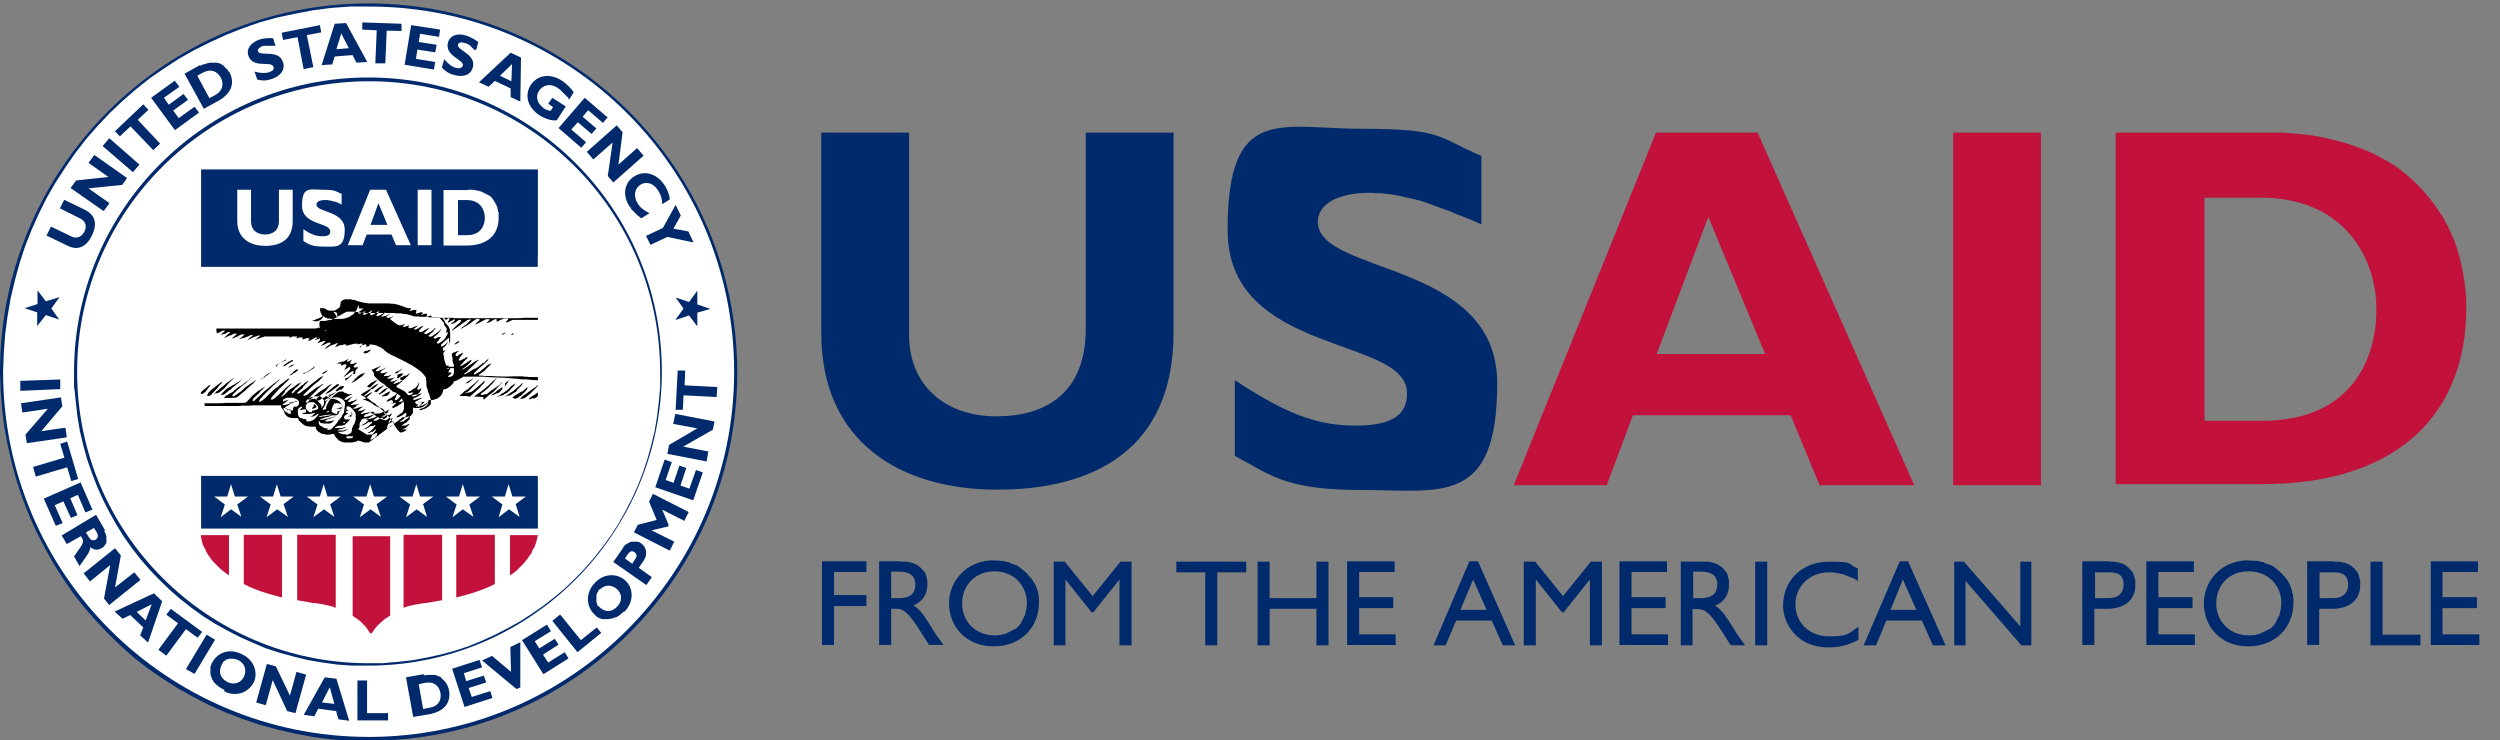 <?xml version="1.0" encoding="UTF-8"?>
<svg id="Layer_1" xmlns="http://www.w3.org/2000/svg" version="1.1" viewBox="0 0 726 215">
  <rect x="0" y="0" width="726" height="215" fill="#808080" stroke="none"/>
  <!-- Generator: Adobe Illustrator 29.7.1, SVG Export Plug-In . SVG Version: 2.1.1 Build 8)  -->
  <defs>
    <style>
      .st0 {
        fill: #fff;
      }

      .st0, .st1, .st2, .st3 {
        fill-rule: evenodd;
      }

      .st1 {
        fill: #004990;
      }

      .st2 {
        fill: #002a6c;
      }

      .st3 {
        fill: #c2113a;
      }
    </style>
  </defs>
  <path class="st2" d="M340.8,38.5v58.1c0,33.9-23.1,45.6-51.2,45.6s-51.1-13.8-51.1-45.5v-58.2h25.5v58.8c0,14.7,10.6,23.6,25.3,23.6s26-7,26-25.4v-57h25.5ZM430.1,65.1l-1.4-.6-1.3-.6-1.3-.5-1.3-.5-1.2-.5-1.3-.5-1.1-.5-1.2-.4-1.1-.4-1.1-.4-1.1-.4-1-.4-1.1-.4-1-.3-1-.4-1-.2-1-.3-1-.2-1.8-.4-1.8-.4-1.7-.3-1.7-.2-1.7-.2h-1.6c0-.1-1.6-.1-1.6-.1-9.2,0-15,3.3-15,8.4,0,15.5,52.1,11.1,52.1,46.9s-16.5,31-39.3,31-26.7-4.6-36.9-9.9v-22c14.7,9.7,23.8,13.2,35,13.2s15-3.4,15-9.4c0-16.8-52.1-10.7-52.1-47.4s15.3-29.4,39-29.4,21.8,2.4,34.7,7.9v20h0Z"/>
  <path class="st3" d="M555.9,140.9h-27.5l-8.4-20.3h-45.8l-7.6,20.3h-27l41.3-102.4h29.5l45.5,102.4ZM496.1,63l-15,39.8h31.5s-16.5-39.8-16.5-39.8ZM567.2,38.5v102.4h25.5V38.5h-25.5ZM659.8,38.5h3.4c0,.1,3.4.3,3.4.3l3.2.3,3.1.5,3,.6,2.9.7,2.8.8,2.7.9,2.6,1,2.5,1.1,2.4,1.3,2.3,1.3,2.2,1.4,2,1.6,1.9,1.6,1.8,1.7,1.7,1.8,1.6,1.9,1.5,1.9,1.4,2,1.3,2,1.2,2.2,1,2.2,1,2.2.8,2.3.7,2.4.6,2.4.5,2.5.4,2.5.3,2.5.2,2.6v2.6c0,29.4-18.6,51-59.4,51h-42.4V38.5h45.2,0ZM640.2,122.2h16.6c25.7,0,33.3-17.4,33.3-32.4s-9.4-32.4-33.6-32.4h-16.3v64.9Z"/>
  <path class="st2" d="M251.6,172.9v3.1h-9.4v11.3h-3.5v-24.3h12.9v3.1h-9.4v6.7h9.4ZM261.5,163.1h.4c0,0,.5,0,.5,0h.4c0,0,.4,0,.4,0h.4c0,0,.4.2.4.2h.4c0,0,.4.2.4.2h.4c0,.1.4.3.4.3h.3c0,.1.4.3.4.3l.3.2.3.2.2.2.3.2.2.2.2.2.2.3.2.2.2.2.2.3.2.3v.3c.1,0,.2.3.2.3v.4c.1,0,.2.4.2.4v.3c0,0,.1.4.1.4v.4c0,0,0,.7,0,.7,0,2.8-1.4,4.9-4,6,2.2,1.4,3.5,3.7,5.4,6.7,1,1.7,1.6,2.5,3.3,4.8h-4.2l-3.2-5c-3.2-5-4.6-5.5-6.4-5.5h-1.4v10.5h-3.5v-24.3h6.1,0ZM258.8,173.7h2.3c3.7,0,4.8-1.9,4.7-4,0-2.3-1.4-3.7-4.7-3.7h-2.3v7.6h0ZM288.7,162.8h1.4c0,0,.7.1.7.1h.7c0,.1.7.3.7.3h.7c0,.1.7.4.7.4l.6.2.5.2.6.2.5.3.5.4.5.4.5.4.5.4.4.4.4.5.4.4.4.5.4.5.3.5.3.5.3.5.2.5.2.6.2.5.2.6v.6c.1,0,.2.6.2.6v.6c0,0,0,.7,0,.7v.6c0,6.6-4.9,12.5-13.1,12.5s-13-5.9-13-12.5,5.2-12.5,13.1-12.5h0ZM288.7,184.5h1c0,0,.5-.1.5-.1h.5c0,0,.5-.2.5-.2h.5c0-.1.4-.2.4-.2l.4-.2.4-.2.4-.2.4-.2.4-.2.4-.2.4-.2.4-.3.3-.3.3-.3.3-.4.3-.4.2-.4.2-.4.2-.4.2-.4.2-.4.2-.4v-.4c.1,0,.2-.5.2-.5v-.4c.1,0,.2-.5.2-.5v-.5c0,0,.1-.5.1-.5v-.5c0-5.4-4-9.3-9.4-9.3s-9.4,3.9-9.4,9.3,4,9.3,9.4,9.3h0ZM325,168.4l-7.5,9.4h-.5l-7.5-9.4h-.1v19h-3.4v-24.3h3.2l8.1,10,8.1-10h3.2v24.3h-3.5v-19h-.1ZM350,187.4v-21.2h-8.4v-3.1h20.3v3.1h-8.4v21.2h-3.5ZM368.7,176.8v10.6h-3.5v-24.3h3.5v10.6h13.6v-10.6h3.5v24.3h-3.5v-10.6h-13.6ZM404.6,173.5v3.1h-9.9v7.6h10.6v3.1h-14.1v-24.3h13.8v3.1h-10.3v7.3h9.9ZM439.9,187.4h-3.5l-3.2-7.2h-10.3l-3.1,7.2h-3.5l10.4-24.4h2.5l10.8,24.4h0ZM424.1,177.1h7.6l-3.9-8.8-3.7,8.8h0ZM461.6,168.4l-7.5,9.4h-.5l-7.5-9.4h-.1v19h-3.5v-24.3h3.3l8.1,10,8.1-10h3.2v24.3h-3.5v-19h0ZM483.7,173.5v3.1h-9.9v7.6h10.6v3.1h-14.1v-24.3h13.8v3.1h-10.3v7.3h9.9ZM494.3,163.1h.5c0,0,.4,0,.4,0h.4c0,0,.4,0,.4,0h.4c0,0,.4.2.4.2h.4c0,0,.4.2.4.2h.4c0,.1.4.3.4.3h.4c0,.1.3.3.3.3l.3.2.3.2.3.2.2.2.2.2.2.2.2.3.2.2.2.2.2.3.2.3v.3c.1,0,.2.3.2.3v.4c.1,0,.2.4.2.4v.3c0,0,.1.4.1.4v.4c0,0,0,.4,0,.4v.4c0,2.8-1.4,4.9-4,6,2.2,1.4,3.5,3.7,5.4,6.7,1,1.7,1.6,2.5,3.3,4.8h-4.2l-3.2-5c-3.2-5-4.7-5.5-6.4-5.5h-1.5v10.5h-3.4v-24.3h6.1ZM491.7,173.7h2.2c3.8,0,4.8-1.9,4.8-4,0-2.3-1.4-3.7-4.8-3.7h-2.2v7.6h0ZM509.7,163.1v24.3h3.5v-24.3h-3.5ZM539.2,168.5l-.5-.3-.6-.3-.5-.2-.5-.2-.5-.2-.5-.2-.5-.2-.5-.2h-.5c0-.1-.5-.2-.5-.2h-.5c0-.1-.5-.2-.5-.2h-.5c0,0-.5-.1-.5-.1h-.5c0,0-.5,0-.5,0-5.5,0-9.7,4-9.7,9.3s4,9.3,9.8,9.3,5.7-1,8.5-2.8v3.8c-2.4,1.3-5,2.2-8.8,2.2-9.1,0-13.1-7-13.1-12.1,0-7.4,5.6-12.8,13.3-12.8s5.1.6,8.4,2v3.7h0ZM564.8,187.4h-3.5l-3.2-7.2h-10.3l-3,7.2h-3.6l10.5-24.4h2.4l10.9,24.4ZM549,177.1h7.5l-3.9-8.8-3.6,8.8h0ZM570.7,187.4h-3.2v-24.3h2.8l16.4,18.8v-18.8h3.2v24.3h-2.9l-16.2-18.7v18.7ZM612.5,163.1h.5c0,0,.5,0,.5,0h.4c0,0,.4.1.4.1h.4c0,0,.4.2.4.2h.4c0,0,.4.2.4.2h.4c0,.1.3.2.3.2l.4.2.3.2.3.2.2.2.3.2.2.2.2.2.2.3.2.2.2.2.2.3.2.3v.3c.1,0,.2.3.2.3v.3c.1,0,.2.4.2.4v.3c.1,0,.2.4.2.4v.3c0,0,0,.4,0,.4v.4c0,0,0,.4,0,.4,0,3.8-2.6,6.8-8.2,6.8h-3.7v10.5h-3.5v-24.3h7.6,0ZM608.4,173.7h4c2.6,0,4.3-1.4,4.3-3.8s-1-3.7-4.1-3.7h-4.2v7.5h0ZM636.7,173.5v3.1h-9.9v7.6h10.6v3.1h-14.1v-24.3h13.8v3.1h-10.3v7.3h9.9ZM653,162.8h1.5c0,0,.7.1.7.1h.7c0,.1.7.3.7.3h.7c0,.1.6.4.6.4l.6.2.6.2.6.2.5.3.5.4.5.4.5.4.4.4.5.4.4.5.4.4.4.5.4.5.3.5.3.5.2.5.2.5.2.6.2.5v.6c.1,0,.3.6.3.6v.6c0,0,.1.6.1.6v.7c0,0,0,.6,0,.6,0,6.6-4.9,12.5-13.1,12.5s-12.9-5.9-12.9-12.5,5.2-12.5,13-12.5h0ZM653,184.5h1c0,0,.5-.1.5-.1h.5c0,0,.5-.2.5-.2h.4c0-.1.5-.2.5-.2l.4-.2.4-.2.4-.2.4-.2.4-.2.4-.2.4-.2.4-.3.3-.3.3-.3.3-.4.3-.4.2-.4.2-.4.2-.4.2-.4.2-.4.2-.4v-.4c.1,0,.2-.5.2-.5v-.4c.1,0,.2-.5.2-.5v-.5c0,0,.1-.5.1-.5v-.5c0-5.4-4-9.3-9.5-9.3s-9.4,3.9-9.4,9.3,4,9.3,9.4,9.3h0ZM677.7,163.1h.5c0,0,.5,0,.5,0h.5c0,0,.4.1.4.1h.4c0,0,.4.2.4.2h.4c0,0,.4.2.4.2h.3c0,.1.4.2.4.2l.4.2.3.2.3.2.2.2.2.2.3.2.2.2.2.3.2.2.2.2.2.3.2.3v.3c.1,0,.2.3.2.3v.3c.1,0,.2.4.2.4v.3c.1,0,.2.4.2.4v.3c0,0,0,.4,0,.4v.4c0,0,0,.4,0,.4,0,3.8-2.6,6.8-8.2,6.8h-3.7v10.5h-3.5v-24.3h7.6ZM673.6,173.7h4c2.6,0,4.3-1.4,4.3-3.8s-1-3.7-4.2-3.7h-4.1v7.5h0ZM688.4,187.4v-24.3h3.5v21.2h11v3.1h-14.5ZM719.3,173.5v3.1h-10v7.6h10.7v3.1h-14.1v-24.3h13.7v3.1h-10.3v7.3h10Z"/>
  <path class="st1" d="M1.8,108v-5.4c.1,0,.5-5.4.5-5.4l.7-5.2,1-5.2,1.1-5.1,1.4-5,1.6-4.9,1.9-4.8,2.1-4.7,2.3-4.5,2.5-4.5,2.7-4.3,2.9-4.1,3.1-4,3.3-3.8,3.5-3.6,3.7-3.5,3.8-3.3,4-3.1,4.2-2.9,4.3-2.8,4.4-2.5,4.5-2.3,4.7-2.1,4.8-1.9,4.9-1.7,5-1.4,5.1-1.2,5.2-.9,5.2-.7,5.4-.4h5.4c58.1-.1,105.3,47,105.3,105.1s-47.2,105.2-105.3,105.2S1.8,166,1.8,108Z"/>
  <path class="st2" d="M0,108l.2,5.5.4,5.4.7,5.4,1,5.3,1.2,5.2,1.4,5.1,1.7,5,1.9,4.9,2.1,4.7,2.4,4.6,2.5,4.5,2.8,4.4,2.9,4.2,3.2,4.1,3.4,3.9,3.5,3.7,3.7,3.6,3.8,3.4,4.1,3.2,4.2,2.9,4.4,2.8,4.5,2.5,4.6,2.4,4.7,2.1,4.9,1.9,5,1.7,5.1,1.4,5.2,1.2,5.3,1,5.3.7,5.5.4h5.5c59,.1,107-47.8,107-106.9S166.1,1,107,1,0,49,0,108Z"/>
  <path class="st0" d="M.9,108l.2-5.5.4-5.4.7-5.3.9-5.2,1.2-5.1,1.4-5.1,1.6-4.9,1.9-4.8,2.1-4.7,2.3-4.6,2.6-4.5,2.8-4.3,2.9-4.2,3.1-4,3.4-3.9,3.5-3.7,3.7-3.5,3.8-3.3,4-3.2,4.2-2.9,4.3-2.8,4.4-2.5,4.6-2.3,4.8-2.2,4.8-1.9,4.9-1.7,5-1.4,5.2-1.1,5.2-1,5.4-.7,5.4-.4h5.5c58.6-.1,106.1,47.4,106.1,106s-47.5,106.1-106.1,106.1S.9,166.6.9,108Z"/>
  <path class="st1" d="M23.3,108v-4.3c0,0,.4-4.2.4-4.2l.5-4.2.7-4.1.9-4.1,1.1-4,1.3-3.8,1.5-3.8,1.7-3.7,1.9-3.6,2-3.5,2.2-3.4,2.3-3.2,2.5-3.2,2.6-3.1,2.8-2.9,2.9-2.8,3.1-2.6,3.1-2.5,3.3-2.3,3.4-2.2,3.5-2,3.6-1.9,3.7-1.6,3.8-1.5,3.9-1.3,4-1.1,4-1,4.2-.7,4.2-.5,4.3-.3h4.3c46.2-.1,83.8,37.4,83.8,83.6s-37.5,83.8-83.8,83.8S23.3,154.2,23.3,108Z"/>
  <path class="st2" d="M21.5,108v4.4c.1,0,.5,4.3.5,4.3l.5,4.3.7,4.2,1,4.2,1.1,4,1.4,4,1.5,3.9,1.7,3.8,1.9,3.7,2,3.6,2.2,3.5,2.4,3.4,2.5,3.2,2.7,3.1,2.8,2.9,2.9,2.8,3.1,2.7,3.2,2.5,3.3,2.4,3.5,2.2,3.6,2,3.7,1.9,3.8,1.7,3.8,1.6,4,1.3,4.1,1.1,4.1,1,4.2.7,4.3.6,4.3.3h4.4c47.2.1,85.5-38.3,85.5-85.4S154.2,22.5,107,22.5,21.5,60.9,21.5,108h0Z"/>
  <path class="st0" d="M107,192.6h4.4c0-.1,4.3-.4,4.3-.4l4.3-.5,4.2-.8,4.1-.9,4-1.1,3.9-1.3,3.9-1.6,3.7-1.7,3.7-1.9,3.6-2,3.4-2.2,3.3-2.3,3.2-2.5,3.1-2.6,2.9-2.8,2.8-2.9,2.7-3.1,2.5-3.2,2.4-3.3,2.2-3.4,2-3.6,1.9-3.7,1.7-3.7,1.5-3.9,1.3-3.9,1.1-4,1-4.1.7-4.2.5-4.2.4-4.3v-4.3c.1-46.7-37.8-84.6-84.5-84.6S22.4,61.3,22.4,108s37.9,84.6,84.6,84.6h0Z"/>
  <path class="st2" d="M58.4,138.2v15.3h97.8v-15.3H58.4Z"/>
  <path class="st0" d="M68.9,146.5l1.2,3.6h0c0,0-3-2.2-3-2.2l-3,2.3h0c0,0,1.2-3.7,1.2-3.7l-3.1-2.3h3.8l1.1-3.6,1.1,3.6h3.8l-3.1,2.3ZM82.4,146.5l1.2,3.6h0c0,0-3.1-2.2-3.1-2.2l-3.1,2.3h0c0,0,1.2-3.7,1.2-3.7l-3.1-2.3h3.8l1.1-3.6,1.1,3.6h3.8l-3.1,2.3ZM95.9,146.5l1.2,3.6h0c0,0-3-2.2-3-2.2l-3.1,2.3h0c0,0,1.2-3.7,1.2-3.7l-3.1-2.3h3.8l1.1-3.6,1.1,3.6h3.8l-3.1,2.3ZM109.4,146.5l1.2,3.6h0c0,0-3-2.2-3-2.2l-3.1,2.3h0c0,0,1.2-3.7,1.2-3.7l-3.1-2.3h3.8l1.1-3.6h0l1.1,3.6h3.8l-3.1,2.3ZM122.9,146.5l1.1,3.6h0c0,0-3-2.2-3-2.2l-3.1,2.3h0c0,0,1.2-3.7,1.2-3.7l-3.1-2.3h3.8l1.1-3.6,1.1,3.6h3.8l-3.1,2.3ZM136.3,146.5l1.2,3.6h0c0,0-3.1-2.2-3.1-2.2l-3,2.3h0c0,0,1.2-3.7,1.2-3.7l-3.1-2.3h3.8l1.1-3.6h0l1.1,3.6h3.9l-3.1,2.3ZM149.8,146.5l1.1,3.6h0c0,0-3.1-2.2-3.1-2.2l-3,2.3h0c0,0,1.1-3.7,1.1-3.7l-3.1-2.3h3.8l1.1-3.6h0l1.1,3.6h3.9l-3.1,2.3Z"/>
  <path class="st3" d="M58.4,155.5h0c0,.1,0,.3,0,.3v.4c0,0,.1.2.1.2v.2c0,0,.1.3.1.3v.4c.1,0,.2.4.2.4v.4c.1,0,.3.4.3.4l.2.4.2.4.2.4.2.5.3.5.2.4.4.5.3.5.4.5.4.5.5.5.5.5.5.5.5.5.6.5.6.5.7.5.7.5v-11.7h-8.1v.2Z"/>
  <path class="st3" d="M70.8,155.3h11.1v18.2s-7-1.6-11.1-3.9v-14.3ZM86.3,155.3v19s3.9.7,4.6.8c.7,0,4.8.6,6.6,1.4v-21.2h-11.2ZM156.1,155.5v.5c0,0-.1.2-.1.2v.2c0,0-.1.2-.1.2v.3c0,0-.2.4-.2.4v.4c-.1,0-.2.4-.2.4l-.2.4v.4c-.1,0-.4.4-.4.4l-.2.4-.2.5-.2.5-.3.4-.4.5-.3.5-.4.5-.4.5-.4.5-.5.5-.5.5-.5.5-.5.5-.6.5-.7.5-.7.5v-11.7h8.2,0c0,0,0,.2,0,.2ZM143.7,155.3h-11.2v18.2s7-1.6,11.2-3.9v-14.3h0ZM128.4,155.3v19s-4,.7-4.6.8c-.6,0-4.8.6-6.6,1.4v-21.2h11.2Z"/>
  <path class="st2" d="M58.4,49.2v28.3h97.8v-28.3H58.4Z"/>
  <path class="st0" d="M85,55.1v9.1c0,5.4-3.6,7.2-8,7.2s-8.1-2.2-8.1-7.2v-9.1h4v9.3c0,2.3,1.7,3.7,4,3.7s4.1-1.1,4.1-4v-9h4ZM99.3,59.4h-.2c0-.1-.2-.2-.2-.2h-.2c0-.1-.2-.2-.2-.2h-.2c0-.1-.2-.2-.2-.2h-.2c0,0-.2-.1-.2-.1h-.2c0,0-.2-.2-.2-.2h-.1c0,0-.2,0-.2,0h-.2c0,0-.2-.1-.2-.1h-.1c0,0-.2-.1-.2-.1h-.3c0,0-.2-.1-.2-.1h-.3c0,0-.3-.1-.3-.1h-.5c0,0-.5,0-.5,0-1.4,0-2.3.5-2.3,1.3,0,2.4,8.2,1.7,8.2,7.3s-2.6,4.9-6.2,4.9-4.2-.7-5.8-1.6v-3.4c2.3,1.5,3.7,2,5.5,2s2.3-.5,2.3-1.4c0-2.7-8.2-1.7-8.2-7.5s2.4-4.6,6.1-4.6,3.4.4,5.4,1.2v3.2h0ZM119.3,71.2h-4.3l-1.3-3.1h-7.2l-1.2,3.1h-4.3l6.5-16.1h4.6l7.2,16.1ZM109.9,59l-2.3,6.3h4.9l-2.6-6.3ZM121.3,55.1v16.1h4v-16.1h-4ZM136.1,55.1h1.1c0,0,.5.1.5.1h.5c0,0,.4.2.4.2h.5c0,0,.4.2.4.2h.4c0,.1.4.3.4.3l.4.2.4.2.4.2.4.2.3.2.3.2.3.3.2.3.2.2.2.4.2.3.2.3.2.4.2.4.2.4v.4c.1,0,.2.4.2.4v.4c0,0,.2.4.2.4v.4c0,0,0,.4,0,.4v.4c0,0,0,.4,0,.4,0,4.6-2.9,8-9.3,8h-6.7v-16.1h7.1,0ZM133,68.3h2.6c4,0,5.2-2.8,5.2-5.1s-1.4-5.1-5.2-5.1h-2.6v10.2Z"/>
  <path class="st3" d="M107.3,183.7l-.2-.4-.2-.3-.2-.3-.2-.3-.2-.2-.2-.3-.2-.2-.2-.2-.2-.2-.2-.2-.2-.2-.2-.2-.2-.2-.2-.2-.2-.2h-.2c0-.1-.2-.3-.2-.3h-.2c0-.1-.2-.3-.2-.3h-.2c0-.1-.2-.2-.2-.2h-.1c0-.1-.2-.2-.2-.2h-.1c0-.1-.1-.2-.1-.2h-.1c0,0-.1-.1-.1-.1h0c0,0,0,0,0,0h0c0,0,0,0,0,0v-23.1h10.9v23.1s-3.4,1.7-5.4,5.2h0Z"/>
  <path class="st2" d="M196.2,92.8l2.3-3.2-2.3-3.2,3.9,1.3,2.4-3.3v4l3.8,1.3-3.8,1.1v4l-2.4-3.2-3.8,1.3ZM17.2,86.4l-2.3,3.2,2.3,3.2-3.9-1.3-2.5,3.2v-4l-3.7-1.2,3.8-1.2v-4l2.4,3.2,3.9-1.2ZM18.6,58l6,2.9c3.5,1.7,3.5,4.7,2.1,7.5-1.5,3.1-4,4.6-7.2,2.9l-6-2.9,1.3-2.6,6,2.9c1.5.7,2.9.1,3.7-1.4.7-1.4.6-3-1.3-3.9l-5.8-2.9s1.3-2.6,1.3-2.6ZM31.8,59l-1.7,2.3-9.6-6.7,1.6-2.2,9.4-1-5.8-4.1,1.7-2.3,9.5,6.7-1.4,2-9.8,1,6.1,4.3ZM31.7,40.1l8.8,7.7-1.9,2.2-8.8-7.6,1.9-2.2ZM44.5,43.6l-6.6-6.9-3.1,2.9-1.4-1.5,8.2-7.8,1.5,1.6-3.1,2.9,6.5,6.9-2.1,2ZM50.8,23.5l1.3,1.7-4.5,3.2,1.4,2,4.3-3.1,1.3,1.7-4.3,3.1,1.6,2.2,4.6-3.3,1.3,1.7-7,5.1-6.9-9.4,6.9-5ZM58.2,19.1l.4-.2.4-.2h.3c0-.1.4-.2.4-.2h.3c0-.1.4-.2.4-.2h.3c0-.1.4-.1.4-.1h.3c0,0,.3,0,.3,0h.3c0,0,.3,0,.3,0h.6c0,0,.3.1.3.1h.2c0,0,.3.1.3.1h.2c0,.1.2.2.2.2h.2c0,.1.2.2.2.2l.2.2h.2c0,.1.2.3.2.3l.2.2.2.2.2.2.2.2.2.2.2.2v.2c.1,0,.3.2.3.2,1.6,2.9.9,6.1-3.2,8.4l-4.2,2.3-5.6-10.2,4.5-2.5h0ZM60.8,28.5l1.7-.9c2.5-1.4,2.4-3.6,1.6-5.1-1-1.7-2.7-2.7-5.2-1.4l-1.6.9,3.5,6.5h0ZM80.1,13.3h-.5c0,0-.8,0-.8,0h-.1c0,0-1,0-1,0h-.1c0,0-.4,0-.4,0h-.2c0,0-.2,0-.2,0h-.2c0,0-.2.1-.2.1h-.2c-1,.4-1.5,1-1.3,1.5.6,1.6,6.1-.7,7.3,3.2.7,2.1-.7,4-3.2,4.8-1.9.7-3,.5-4.3.2l-.8-2.3c1.9.5,3.1.5,4.2.2,1.1-.4,1.6-.9,1.3-1.6-.6-1.9-6,.7-7.3-3.3-.6-1.9.7-3.7,3.2-4.6,1.3-.4,2.5-.5,4-.4,0,0,.7,2.2.7,2.2ZM88.2,20.2l-1.8-9.4-4.2.8-.4-2.1,11.1-2.2.4,2.1-4.2.8,1.9,9.3-2.9.6ZM106.6,18l-3.1.2-1.1-2.2-5.2.4-.7,2.3-3.1.2,3.8-12,3.3-.2,6.1,11.2h0ZM99.1,9.7l-1.4,4.6,3.6-.3-2.2-4.3h0ZM109,18.3l.4-9.5-4.2-.2v-2.1c0,0,11.4.4,11.4.4v2.1c0,0-4.3-.1-4.3-.1l-.4,9.5h-2.9ZM127.8,8.6l-.3,2.1-5.5-.9-.4,2.4,5.2.8-.4,2.2-5.2-.8-.4,2.7,5.6.9-.4,2.2-8.5-1.4,1.9-11.5,8.4,1.3ZM137.8,14.5h-.1c0-.1-.1-.2-.1-.2h-.1c0-.1-.1-.2-.1-.2h-.1c0-.1-.1-.2-.1-.2h-.1c0-.1-.1-.2-.1-.2h-.1c0-.1-.1-.2-.1-.2h-.1c0,0,0-.1,0-.1h-.1c0-.1-.1-.2-.1-.2h0c0,0-.1-.1-.1-.1h-.1c0,0,0-.1,0-.1h-.2c0,0-.2-.2-.2-.2h-.2c0,0-.2-.2-.2-.2h-.2c0,0-.2-.1-.2-.1h-.2c-1-.4-1.7-.1-1.9.4-.5,1.7,5.4,2.8,4.3,6.7-.6,2.2-2.8,2.9-5.3,2.2-2-.5-2.8-1.3-3.7-2.2l.7-2.4c1.3,1.5,2.2,2.2,3.4,2.5,1.1.3,1.7,0,2-.6.5-1.8-5.4-2.8-4.3-6.8.5-1.9,2.6-2.8,5.2-2,1.3.4,2.3,1,3.6,1.9l-.6,2.2h0ZM151.1,29.5l-2.8-1.3v-2.5c.1,0-4.6-2.2-4.6-2.2l-1.8,1.7-2.8-1.3,9.2-8.6,3,1.4-.2,12.8h0ZM148.7,18.6l-3.5,3.4,3.3,1.6.2-4.9h0ZM165.2,28.8l-.2-.3v-.2c-.1,0-.3-.2-.3-.2l-.2-.2-.2-.2-.2-.2-.2-.2-.2-.2-.2-.2-.2-.2-.2-.2-.2-.2-.2-.2-.2-.2h-.2c0-.1-.2-.3-.2-.3-2.6-1.7-4.6-.7-5.6.8-1.1,1.7-.5,3.7,1.5,5.1.6.4,1,.5,1.9.7l.7-1.1-1.4-1,1.2-1.7,3.9,2.5-2.6,4c-1.3.3-3.4-.4-5-1.4-3.4-2.2-4.5-5.8-2.6-8.8,2-3,5.7-3.5,9.2-1.2,1.4,1,2.6,2.2,3.3,3.3l-1.4,2.2h0ZM176.5,34l-1.4,1.7-4.3-3.7-1.6,1.9,4,3.4-1.4,1.6-4-3.4-1.9,2.1,4.3,3.7-1.4,1.6-6.6-5.7,7.6-8.8,6.4,5.5ZM172.3,46.3l-1.9-2.2,8.7-7.7,1.7,2-1.2,9.4,5.4-4.8,1.9,2.2-8.8,7.8-1.6-1.9,1.4-9.7-5.6,4.9ZM186.2,63.3h-.1c0,0-.1-.1-.1-.1h-.2c0-.1-.1-.2-.1-.2l-.2-.2-.3-.2-.2-.2-.2-.2-.2-.2-.2-.2-.2-.2-.2-.2-.2-.2-.2-.2-.2-.2-.2-.2v-.3c-.1,0-.3-.2-.3-.2-2.5-3.8-1.3-7.3,1.3-8.9,2.6-1.7,6.4-1.1,8.8,2.6.9,1.4,1.4,2.8,1.5,4.1l-2.2,1.4c0-1.5-.4-2.8-1.2-4-1.3-2.1-3.5-2.8-5.2-1.6-1.7,1.1-2,3.4-.7,5.4.8,1.3,1.7,1.9,3.4,2.8l-2.2,1.4h0ZM195.5,66.4l4.4.8,1.5,3.2-7.6-1.6-4.9,2.3-1.3-2.6,4.9-2.3,3.7-6.7,1.5,3.1-2.2,3.9ZM17.6,113l-11.7.5v-2.9c0,0,11.6-.4,11.6-.4v2.9ZM6.5,119.9l-.4-2.8,11.6-1.7.4,2.6-6.1,7.2,7-1,.4,2.8-11.6,1.7-.4-2.5,6.5-7.5-7.4,1.1ZM9.6,135.6l9.1-2.7-1.2-4,2-.7,3.2,10.9-2,.6-1.2-4-9.1,2.7-.8-2.8ZM26.8,148l-2,.8-2.2-5.1-2.2,1,2.1,4.9-1.9.8-2.2-4.8-2.5,1.1,2.3,5.2-2,.8-3.5-7.9,10.7-4.7,3.4,7.8ZM30.3,154.2v.2c.1,0,.2.2.2.2v.2c.1,0,.2.2.2.2v.2c0,0,.1.2.1.2v.2c0,0,.1.2.1.2v.5c0,0,0,.2,0,.2v.2c0,0,0,.4,0,.4h0v.5c0,0-.1.1-.1.1v.2c0,0-.2.1-.2.1v.2c0,0-.1.1-.1.1h-.1c0,.1,0,.2,0,.2h-.1c0,.1-.1.2-.1.2h-.1c0,.1-.1.2-.1.2h-.1c0,.1-.1.2-.1.2h-.2c-1.1.8-2.2.7-3.4-.2,0,1.4-1,2.4-3.1,5.5l-1.6-2.8c1.5-2.3,3.2-3.9,2.4-5.2l-.4-.7-4.1,2.3-1.5-2.5,10-6,2.6,4.5h0ZM25,154.7l.8,1.3c.4.7,1.1,1.2,2,.7.7-.5.8-1.2.3-2.1l-.8-1.3s-2.3,1.3-2.3,1.3ZM26.1,168.8l-1.8-2.3,9.1-7.3,1.7,2.1-1.7,9.3,5.6-4.4,1.8,2.2-9.1,7.3-1.5-1.9,1.8-9.7-5.8,4.7ZM43,186.6l-2.3-2.1.9-2.3-3.8-3.6-2.2,1.1-2.3-2.1,11.4-5.3,2.4,2.3-4.1,12h0ZM44,175.5l-4.3,2.2,2.6,2.5,1.7-4.6h0ZM46,188.7l5.7-7.7-3.4-2.5,1.3-1.7,9.1,6.7-1.3,1.7-3.4-2.5-5.7,7.7-2.3-1.7ZM62.5,185.7l-6,10-2.5-1.4,6-10,2.5,1.5ZM65.1,200.3l-.4-.2-.4-.2-.3-.2-.3-.2-.3-.2-.2-.2-.3-.2-.2-.2-.2-.2-.2-.2-.2-.2-.2-.3v-.2c-.1,0-.3-.3-.3-.3v-.2c-.1,0-.2-.3-.2-.3v-.3c-.1,0-.2-.2-.2-.2v-.3c0,0-.1-.3-.1-.3v-.3c0,0,0-1.4,0-1.4v-.3c0,0,.1-.2.1-.2v-.3c0,0,.2-.2.2-.2v-.3c0,0,.2-.2.2-.2,1.2-2.6,4.6-4.5,8.5-2.6,4,1.8,4.8,5.7,3.6,8.2-1.3,2.7-4.8,4.5-8.5,2.7ZM69.1,191.6h-.2c0,0-.2-.1-.2-.1h-.2c0,0-.2-.1-.2-.1h-.2c0,0-.2-.1-.2-.1h-1.4c0,0-.2.1-.2.1h-.2c0,0-.1.1-.1.1h-.2c0,0-.1.1-.1.1h-.2c0,0-.1.2-.1.2h-.1c0,.1-.2.2-.2.2h-.1c0,0-.1.2-.1.2h-.1c0,.1-.1.2-.1.2v.2c0,0-.2.1-.2.1v.2c-.1,0-.2.2-.2.2v.2c-1,1.9-.2,3.8,1.8,4.8,2,.9,3.9.2,4.8-1.7.8-2,.1-3.9-1.9-4.8h0ZM77.2,204.8l-2.8-.8,3.1-11.2,2.6.7,4.1,8.5,1.9-6.9,2.8.8-3.1,11.2-2.4-.6-4.2-9-2,7.2ZM101.4,209.3l-3.1-.4-.7-2.4-5.2-.7-1.1,2.2-3.1-.4,6.1-10.9,3.4.4s3.7,12.2,3.7,12.2ZM95.7,199.7l-2.2,4.3,3.6.4s-1.3-4.7-1.3-4.7ZM106.6,197.6v9.5h6.1v2.1h-8.9c0,0,0-11.6,0-11.6h2.9ZM123.3,196.1h.4c0,0,.4-.1.4-.1h1.7c0,0,.4,0,.4,0h.3c0,0,.3.2.3.2h.3c0,0,.2.2.2.2h.3c0,.1.2.2.2.2h.2c0,.1.2.3.2.3l.2.2.2.2.2.2.2.2.2.2.2.2v.2c.1,0,.3.2.3.2v.2c.1,0,.2.2.2.2v.2c.1,0,.2.3.2.3v.2c.1,0,.2.3.2.3v.3c0,0,.1.2.1.2.6,3.3-1,6.1-5.6,7l-4.8.8-2.1-11.5,5.1-.9h0ZM122.9,205.9l1.9-.4c2.9-.5,3.4-2.6,3.1-4.3-.4-1.9-1.7-3.4-4.5-2.9l-1.8.4s1.3,7.3,1.3,7.3ZM139.3,191.8l.7,2-5.3,1.7.7,2.3,5.1-1.6.7,2-5.1,1.6.9,2.6,5.4-1.7.6,2-8.1,2.6-3.6-11.1,8.1-2.6ZM142.8,190.4l5.6,4.7-.2-7.2,2.9-1.4v13.1c.1,0-1.1.5-1.1.5l-10-8.3,2.8-1.3ZM158.9,181.5l1.1,1.8-4.7,2.9,1.3,2.1,4.5-2.8,1.1,1.7-4.5,2.9,1.5,2.3,4.8-3,1.1,1.8-7.3,4.6-6.2-9.9,7.2-4.5ZM162.7,178.5l6,7.4,4.6-3.7,1.3,1.6-6.9,5.6-7.3-9.1,2.2-1.8ZM181,177.7l-.2.2-.3.3-.3.2-.2.2-.3.2-.3.2-.3.2h-.3c0,.1-.3.2-.3.2h-.3c0,.1-.3.2-.3.2h-.3c0,0-.3.1-.3.1h-.3c0,0-.3.1-.3.1h-1.2c0,0-.3,0-.3,0h-.3c0,0-.2-.1-.2-.1h-.3c0-.1-.2-.2-.2-.2h-.3c0-.1-.2-.2-.2-.2h-.2c0-.1-.2-.3-.2-.3h-.2c0-.1-.2-.3-.2-.3l-.2-.2-.2-.2c-2-1.9-2.8-5.8.2-9,3-3.2,6.9-2.6,8.9-.7,2.2,2,2.7,5.9-.2,9h0ZM174.1,171.1h-.1c0,.1-.1.3-.1.3h-.1c0,.1-.1.3-.1.3v.2c-.1,0-.2.1-.2.1v.2c-.1,0-.2.2-.2.2v.2c0,0-.1.1-.1.1v.2c0,0,0,.2,0,.2v.2c0,0,0,.2,0,.2h0v.5c0,0,0,.4,0,.4h0v.5c0,0,.1.2.1.2h0c0,.1.1.3.1.3h0c0,.1.1.3.1.3v.2c.1,0,.2.1.2.1h.1c0,.1.2.3.2.3h.1c1.6,1.6,3.6,1.5,5.1-.1,1.6-1.6,1.5-3.7,0-5.1-1.6-1.4-3.6-1.4-5.1.2h0ZM181,159v-.2c.1,0,.2-.2.2-.2l.2-.2.2-.2h.1c0-.1.2-.2.2-.2h.2c0-.1.1-.2.1-.2h.2c0-.1.2-.2.2-.2h.2c0-.1.1-.2.1-.2h.2c0,0,.2-.1.2-.1h.4c0,0,1,0,1,0h.2c0,0,.2,0,.2,0h.1c0,0,.2.1.2.1h.1c0,0,.2.1.2.1h.1c0,0,.1.1.1.1h.1c0,0,.2.2.2.2,1.3.9,2.2,2.9.6,5.2l-1.3,1.9,3.8,2.7-1.6,2.3-9.6-6.7,3-4.3h0ZM183.6,163.7l.7-1.1c.8-1.1.7-1.7,0-2.2-.8-.6-1.4-.4-2.3,1l-.5.8,2.2,1.6h0ZM198.8,151.3l-6.5-3.3,1.9,4.5-.2.4-4.8,1.1,6.6,3.3-1.3,2.6-10.4-5.3,1.1-2.2,5.5-1.4-2.2-5.3,1.1-2.3,10.4,5.3-1.3,2.6ZM193.1,133.5l2,.7-1.8,5.2,2.3.8,1.7-5,2,.7-1.7,5.1,2.6.9,1.9-5.4,2,.7-2.8,8.1-11-3.8,2.7-8ZM205.7,131.1l-.5,2.9-11.4-2.2.5-2.6,8.2-4.8-7-1.3.6-2.9,11.4,2.2-.5,2.4-8.6,4.9,7.3,1.4ZM208,115.3l-9.5-.5-.2,4.2h-2.1c0-.1.6-11.4.6-11.4h2.2c0,.1-.2,4.3-.2,4.3l9.5.5-.2,2.9Z"/>
  <path d="M148.4,129.5s0,0,0,0c0,0,0,0,0,0s0,0,0,0c0,0,0,0,0,0ZM107.1,128.5c0,0-.2,0-.3,0,0,0-.2,0-.2,0,0,0,0,0-.1,0,0,0-.2,0-.3,0,0,0-.1,0-.2,0,0,0-.1,0-.2,0,0,0,0,0,0,0,0,0,0,0,0,0,0,0,0,0-.1,0,0,0-.2-.1-.3-.2,0,0-.1,0-.2,0,0,0,0,0-.1,0,0,0-.2-.1-.3-.2,0,0-.1,0-.2,0,0,0-.1,0-.2,0,0,0-.2-.1-.2-.2,0,0,0,0-.1,0,0,0-.1,0-.2.1-.1,0-.4.2-.6.3,0,0-.2,0-.2,0,0,0-.2,0-.3.1-.1,0-.2,0-.2,0,0,0-.4.1-.4.1,0,0,0,0,0,0,0,0,0,0-.2,0,0,0-.2,0-.2,0,0,0-.1,0-.2,0,0,0,0,0-.2,0-.3,0-.9,0-1.4,0-.2,0-.6-.1-.7-.2,0,0,0,0-.1,0-.3-.1-.6-.3-.8-.4,0,0,0,0,0,0,0,0-.1,0-.2-.2,0,0-.2-.2-.4-.4-.3-.3-.3-.3-.6-.8s-.3-.5-.3-.5c0,0,0,0-.3,0-.3.1-.7.2-1,.2-.3,0-.4,0-.8,0-.3,0-.6-.1-.9-.2,0,0-.1,0-.2,0-.1,0-.3,0-.4-.1-.2-.1-.4-.3-.6-.4,0,0-.1,0-.2-.1-.1,0-.3-.3-.5-.5,0-.1-.2-.2-.2-.4,0,0,0,0-.1-.1,0,0,0,0,0,0,0,0,0,0,0-.1,0,0,0-.1,0-.2,0-.1,0-.2-.1-.2,0,0,0,0,0,0,0,0-.1,0-.3,0-.2,0-.9,0-1.2,0-.9-.1-1-.1-1.2-.2,0,0-.1,0-.2-.1,0,0,0,0-.1,0-.2-.1-.4-.2-.6-.4-.1,0-.6-.5-1-.9-.2-.2-.3-.3-.3-.5,0-.1-.1-.3-.2-.4,0,0,0,0,0,0,0,0,0,0,0,0,0,0,0,0,0,0,0,0,0,0,0,0,0,0,0,0,0,0,0,0,0,0,0,0,0,0,0,0,0,0,0,0,0,0,0,0,0,0,0,0-.1,0,0,0,0,0-.1,0,0,0-.1,0-.2,0-.1,0-.2,0-.3,0,0,0-.1,0-.2,0,0,0,0,0,0,0,0,0,0,0-.1,0,0,0,0,0,0,0s0,0,0,0c0,0,0,0,0,0,0,0,0,0,0,0-.1,0-.2,0-.5,0-.5,0-1.2-.2-1.3-.3,0,0-.1,0-.2-.1-.2-.1-.5-.4-.7-.7-.2-.3-.2-.3-.3-.7,0-.3-.1-.3-.2-.4,0,0,0,0,0,0,0,0,0,0,0,0,0-.1-.2-.3-.3-.4-.1-.2-.2-.4-.3-.4,0-.1-.1-.3-.1-.4,0,0,0,0,0-.1,0,0,0,0,0-.1,0,0,0,0,0-.1,0,0,0,0,0,0s0,0,0,0h0s-.7,0-.7,0h-1.7c-.8,0-1,0-1,0,0,0,0,0-.1,0h-.3c-.1,0-.5,0-.8,0-.4,0-.8,0-1.1,0-.4,0-.9,0-1.3,0-.8,0-1.6,0-2.3.1,0,0-.3,0-.5,0-.2,0-.4,0-.5,0-.7,0-1.4,0-2.2.1-.2,0-.6,0-.9,0-.5,0-.7,0-1.4,0-.2,0-.5,0-.7,0-.2,0-.5,0-.6,0-.1,0-.3,0-.4,0-.1,0-.5,0-.7,0-.8,0-.9,0-1.3,0-.2,0-.5,0-.6,0-.2,0-.5,0-.9,0-.2,0-.5,0-.5,0,0,0-.2,0-.2,0-.2,0-.4,0-.6,0,0,0-.2,0-.2,0-.1,0-.3,0-.4,0-.3,0-.3,0-.2,0,0,0,0,0,0,0,0,0,0,0,0,0,0,0-.1,0-.1-.1,0,0,0,0,0,0,0,0,0,0,0,0,0,0,0,0,0-.1,0,0,0-.1,0-.2,0,0,0-.1,0-.2,0,0,0,0,0,0,0,0,0,0,0,0,0,0,0-.2.1-.2,0,0,.1,0,.3,0,.2,0,.8,0,1.3,0,.4,0,.7,0,1.1,0,.1,0,.2,0,.6,0h.6c.7,0,1.4,0,2.2-.1.3,0,.7,0,.8,0s.2,0,.3,0c0,0,1,0,1.1,0,.1,0,1.1,0,1.2,0,.2,0,.3,0,.6,0,.1,0,.3,0,.3,0,.2,0,.9,0,1,0,0,0,.2,0,.2,0,.1,0,.5-.3.6-.4.2-.2.7-.7.9-.9,0-.1.2-.3.3-.4.2-.2.8-.8,1.2-1.1l.4-.3c0,0,.3-.2.3-.3,0,0,.2-.2.3-.2,0,0,.1,0,.2,0,.2-.1.6-.5.7-.6.3-.2.9-.4,1-.5,0,0,0,0,0,0,0,0,0,.1-.2.2,0,0-.2.2-.3.3,0,0-.2.2-.3.3-.2.2-.7.6-.8.8h0c0,.1-.1.2-.3.4,0,0-.2.2-.3.2,0,0-.1.2-.5.5-.6.6-.9.9-.9,1s0,0,0,0c0,0,0,.1,0,.2,0,.1,0,.1,0,.2,0,0,0,.1,0,.1h0c0,0,.1,0,.1,0,.1,0,.2,0,.3-.1l.2-.2s0,0,0,0c0,0,0,0,.1-.1.4-.3.7-.7,1.2-1.1.4-.4.5-.4.5-.4s0,0,0,0c0-.1.5-.5.5-.5s0,0,0,0c0,0,.4-.5.5-.5.2-.2.4-.3.6-.5,0,0,.1,0,.2-.1,0,0,0,0,.1-.1.2-.2.5-.5.8-.7.3-.2.3-.2.4-.3l.2-.2s.2-.1.3-.2c.2-.2.5-.4.7-.5,0,0,.1-.1.2-.2,0,0,.1-.1.2-.2h.2c0-.2.2-.3.3-.3.2-.1.5-.2.5-.3,0,0,0,0,0,0,0,0,0,0-.3.3,0,0-.3.3-.5.4-.4.4-.6.5-.7.7,0,0-.2.2-.3.3,0,0-.2.2-.3.2,0,0-.1.1-.2.2,0,0-.2.2-.3.3-.3.3-.4.4-.5.5,0,.1-.5.5-.5.5s-1,.9-1.1,1.1c0,0-.2.2-.3.3-.1.1-.3.3-.3.4-.2.2-.4.4-.6.6,0,0-.2.2-.2.3,0,.2-.1.2-.2.3,0,0,0,0,0,.2,0,0,.1,0,.2.1.1,0,.2,0,.4-.2.3-.2.5-.3.6-.4,0,0,.3-.3.5-.4,0,0,.2-.2.3-.3.4-.4.6-.6.9-.9l.4-.4c.1-.1.4-.4,1.1-1,.1-.1.3-.2.4-.3,0,0,.2-.1.2-.2,0,0,0,0,.1,0,.2,0,.5-.4.6-.5,0,0,.2-.2.3-.3,0,0,.2-.2.3-.2.2-.1.5-.4.7-.5,0,0,.2-.1.2-.2,0,0,.2-.2.3-.2,0,0,.2-.2.4-.3.2-.2.4-.3.6-.4.2,0,.3-.1.3,0s-.1.2-.3.4c0,0-.5.5-.7.7-.1.1-.6.6-.6.6,0,0,0,0,0,0,0,0,0,0,0,0s0,0,0,0c0,0,0,0,0,0-.1.1-.5.5-.6.5,0,0-.1.1-.2.2-.1.1-.2.2-.3.3,0,0,0,0-.1.1,0,0-.3.3-.5.5-.2.2-.2.3-.2.3,0,0,0,0,0,0,0,0,0,0,0,0,0,0,0,0,0,0-.2.2-.4.4-.6.6,0,0-.2.2-.3.4-.1.1-.2.2-.3.3,0,0,0,0-.1.1,0,0-.3.3-.3.3s0,0,0,0c0,0,0,0,0,.1,0,0-.1.2-.2.3-.2.2-.2.3,0,.3,0,0,0,0,.1,0,0,0,0,0,.1,0,0,0,0,0,.1,0,0,0,.1,0,.2,0s.2-.1.3-.2c0,0,.2-.2.3-.2.2-.2.5-.4.9-.8.2-.1.4-.3.4-.4.5-.4.9-.8,1.2-1.1l.5-.5c.1-.1.7-.5.9-.7,0,0,.2-.2.3-.3.2-.2.7-.5.8-.5s0,0,0,0c0,0,0,0,0,0,0,0-.3.3-.3.4,0,0,0,.1-.2.2,0,0-.1.1-.2.2,0,0-.1.1-.2.2,0,0-.1.1-.2.2,0,0-.1.1-.2.2-.1.1-.1.2-.3.3-.1,0-.3.3-.4.4,0,0,0,.1-.1.2,0,0,0,.1,0,.2,0,0,0,.1-.2.3,0,.1-.2.2-.3.3,0,0,0,.1-.1.2,0,0-.2.3-.3.3s0,0,0,0c0,0,0,.1-.1.2,0,0,0,.1,0,.1,0,0,0,0,0,0s0,0,0,0c0,0,.1,0,.2,0,0,0,.1-.1.2-.2,0,0,.2-.2.3-.2.2-.1.2-.2.6-.6.2-.1.3-.3.4-.4l.2-.2.2-.2c.3-.2.5-.4.5-.4,0,0,.1,0,.2-.1,0,0,.7-.5.9-.6.2-.1.3-.3.5-.4.2-.1.3-.2.6-.5,0,0,.1,0,.2,0,0,0,.1,0,.2-.1,0,0,.2-.1.2-.2h.2c0-.2,0-.2.1-.2,0,0,0,0,0,0,0,0,0,0,0,0s0,0,0,0c0,0,0,0,0,0,0,0,0,0,0,.1,0,0,0,0,0,.1,0,0,0,0,0,0,0,0-.1.1-.2.2,0,0-.2.2-.2.3,0,0-.2.2-.4.4-.2.2-.3.3-.3.3,0,0,0,0,0,0,0,0,0,0,0,0,0,0,0,0,0,0,0,0,0,0-.3.2-.3.2-.5.5-.7.8,0,0-.1.1-.2.2-.2.1-.3.3-.3.3s0,0,0,0c0,0,0,0,0,0,0,0,0,0,0,.1-.1.1-.2.2-.1.3,0,0,.1,0,.2,0,0,0,0,0,.1,0,0,0,0,0,0,0,0,0,0,0,0,0,0,0,0,0,0,0,0,0,.1-.1.3-.3,0,0,.2-.1.3-.3.2-.2.3-.3.5-.4,0,0,.5-.4.8-.7.2-.2.3-.2.4-.3,0,0,.1,0,.2-.2,0,0,.2-.1.2-.2,0,0,0,0,.1,0,0,0,0,0,.1,0,0,0,.3-.2.4-.4,0,0,.1-.1.2-.2,0,0,.2-.1.3-.2.1,0,.2-.1.4-.3,0,0,0,0,.2,0,0,0,0,0,0,0,0,0,0,0,0,0,0,0,0,0,.1,0,0,0,0,0,0,0,.1,0,.4-.2.5-.3,0,0,0,0,0,0,0,0,0,0,0,0-.1.1-.2.2-.4.3-.3.2-.6.6-.6.6,0,0,0,0,0,0,0,0-.3.3-.3.3,0,.1-.3.4-.5.5,0,0,0,0-.1.2h-.1c0,.2,0,.2-.1.3-.1.2-.3.3-.4.4,0,0-.1,0-.2.2,0,0,0,0,0,0,0,0,0,0-.1,0-.3.3-.3.4-.4.4,0,0-.1,0-.1.1l-.2.2c-.3.2-.3.3-.1.4,0,0,.2,0,.4,0,0,0,.2-.1.3-.2.2,0,.4-.3.7-.5.1-.1.2-.2.4-.3.1,0,.2-.2.3-.2,0,0,.1-.1.2-.2,0,0,.1,0,.1-.1,0,0,0,0,0,0s0,0,0,0c0,0,.1,0,.2-.1.2,0,.4-.2.5-.4.2-.1.2-.2,1-.8.3-.2.6-.5.8-.6s.3-.3.5-.4c.1,0,.4-.3.5-.4.1-.1.3-.3.4-.3,0,0,.2-.2.3-.2,0,0,.2-.1.2-.1,0,0,.3-.2.5-.3.2-.1.4-.3.4-.3,0,0,0,0-.3.3-.2.2-.2.2-.2.3,0,0,0,0,0,.1,0,0-.7.7-.7.7s-.4.4-.4.4c0,0-.2.1-.3.2,0,0-.5.4-1,.8-.7.6-1,.9-1.3,1.2-.1.1-.3.3-.4.4,0,0,0,0,0,0,0,0-.1.1-.2.2-.1.1-.2.2-.3.3-.4.3-.8.8-.9.9,0,0,0,0,0,0,0,0-.1.2,0,.2,0,0,.3,0,.4,0,0,0,0,0,.1,0,0,0,.3-.2.4-.2,0,0,0,0,0,0,0,0,.2,0,.2-.1,0,0,0,0,0,0,0,0,.2-.1.3-.2,0,0,.2-.2.3-.3l.4-.3.3-.2c.1,0,.3-.2.4-.3.1-.1.2-.2.4-.3,0,0,.2-.2.2-.2,0,0,0,0,0,0s0,0,0,0c.2,0,.3-.2.4-.3,0,0,0,0,0,0,0,0,0,0,.1,0,0,0,0,0,.1,0,0,0,0,0,0,0,0,0,0,0,0,0s0,0,0,0c0,0,0,0,0,0s0,0,0,0c0,0,0,0,0,0,0,0,0,0,0,0,.1-.1.2-.1.2-.1s0,0,0,0c0,0,.8-.5,1.1-.7.1,0,.3-.2.4-.2,0,0,0,0,.1,0,0,0,0,0,0,0,0,0,0,.2-.4.4h-.2c0,.2,0,.2-.1.2,0,0,0,0-.1.1l-.2.2c-.5.5-1.1,1-1.1,1.1,0,.1-.2.2-.3.3-.1.1-.3.3-.4.4,0,0-.2.2-.3.3,0,0,0,0-.1.1,0,0-.2.2-.4.4-.8.8-1.3,1.3-1.4,1.4,0,0,0,0,0,.1-.2.2-.2.4,0,.4.1,0,.1,0,.2,0,.1,0,.3,0,.3-.2,0,0,0-.1.1-.1,0,0,0,0,.1-.1,0,0,.2-.2.4-.4,0,0,.4-.4.6-.5,0,0,.2-.2.3-.3.5-.4.9-.8,1.4-1.1.1-.1.2-.2.2-.2s0,0,0,0c0,0,0,0,0,0,0,0,0,0,0,0,0,0,.2-.2.3-.2,0,0,.2-.2.6-.4.3-.2.4-.3.5-.3,0,0,.1,0,.2-.1,0,0,.2-.2.3-.2,0,0,.2-.2.2-.2,0,0,.4-.3.5-.4,0,0,.1,0,.2-.1,0,0,.1-.1.2-.2,0,0,.1,0,.1,0,0,0,0,0,0,0,0,0,0,0,0,0,0,0,0,0,0,0s0,0,0,0,0,0,0,0c0,0,0,0,0,0,.4-.3.8-.5.8-.5s0,0-.3.4c-.1.2-.4.4-.5.5-.3.3-.6.6-.6.7,0,.1-.8.8-1.1,1.1-.5.4-.9.7-1.1.9,0,0-.2.1-.2.2-.2.1-.5.4-.7.6,0,.1,0,.2,0,.2,0,0,0,.2.1.3,0,0,.2,0,.4,0,.1,0,.2,0,.2,0,0,0,.4-.2.5-.3,0,0,.2-.1.2-.2,0,0,.2-.1.2-.1,0,0,.1-.1.2-.1,0,0,.1-.1.2-.1,0,0,0,0,.1-.1,0,0,0,0,.1,0h.2c0-.1.2-.3.2-.3,0,0,.1,0,.2-.1,0,0,0,0,0,0,0,0,0,0,.1,0,0,0,0,0,.1,0,0,0,0,0,0,0s0,0,.2-.1c0,0,.2-.1.2-.1,0,0,.2-.1.3-.2,0,0,0,0,0,0s0,0,0,0c0,0,0,0,0,0,0,0,0,0,0,0s0,0,0,0c0,0,.2,0,.2,0s0,0,0,0,0,0,.1,0c0,0,0,0,.1,0,0,0,.1,0,.2-.1,0,0,.2-.1.2-.1,0,0,.1,0,.3-.2,0,0,.1,0,.2,0,0,0,.2-.1.3-.2,0,0,.2-.1.3-.2,0,0,.2,0,.2-.1.1,0,.2-.1.3-.1,0,0,0,0,0,0,0,0-.1,0-.2.1-.1,0-.2.2-.3.2-.2.2-.6.5-.7.6,0,0,0,0,0,0,0,0,0,0,0,0,0,0,0,0,0,0s0,0,0,0,0,0,0,0c0,0-.2.1-.3.2,0,0,0,0,0,0,0,0,0,0,0,0,0,0,0,0-.1,0,0,0-.1.1-.2.1h-.1c0,.1,0,.2-.1.2,0,0,0,0-.1.1-.1.1-.2.2-.4.3,0,0,0,0-.1.1,0,0,0,0-.1.1,0,0,0,0-.1.1,0,0,0,0-.1,0,0,0-.1,0-.2.1-.1,0-.2.2-.3.2,0,0-.2.1-.3.2,0,0,0,.2,0,.3,0,0,0,0,0,0,0,0,.2,0,.5-.2,0,0,.2-.1.3-.2,0,0,.2-.1.2-.1.1,0,.3-.2.7-.4.2,0,.4-.2.4-.3,0,0,.4-.3.8-.7.4-.3.8-.6.8-.6,0,0,.1-.1.4-.2.2-.1.3-.1.5-.1,0,0,.2,0,.3,0,0,0,.1,0,.2,0s.1,0,.1,0c0,0,0,0,0,0,0,0,0,0,0,0,0,0,0,0,0,0,0,0,0,0,0,0,0,0,0,0,0,0,0,0,.3.1.4.2,0,0,0,0,0,0s0,0,0,0c0,0,.1.1.2.2,0,0,0,0,.1,0,0,0,0,0,.1,0h.2c0,.1.1.2.2.2,0,0,.2,0,.3.1.1,0,.3.1.4.1.2,0,.2,0,.5,0,.2,0,.3,0,.3,0,0,0-.1.2-.2.2,0,0,0,0-.1,0,0,0,0,0-.1,0,0,0-.1,0-.2.1-.1,0-.2.1-.3.2,0,0-.1,0-.2.1,0,0,0,0,0,0,0,0,0,0,0,0,0,0,0,0,0,0,0,0-.1,0-.2.1,0,0-.2,0-.2.1,0,0-.2.1-.2.2,0,0-.2.1-.3.2,0,0-.2.2-.2.3,0,0,0,.1,0,.1,0,0,0,0,0,0,0,0,0,0,.1,0,0,0,.1,0,.2,0,0,0,.2,0,.2,0,.2,0,.5-.2.6-.3.2-.1.4-.3.9-.5s.7-.3.8-.4h0s0,0,0,0c0,0-.1,0-.2.1-.2.1-.4.3-.6.5-.2.2-.5.5-.5.5,0,0,0,0,0,0,0,0,0,0,0,0h0c-.1.2-.4.4-.4.5s0,0,0,0c0,0,0,.2,0,.2,0,0,.2.1.3,0,0,0,.1,0,.2,0,.2,0,.3,0,.5-.2,0,0,.1,0,.2,0,0,0,.2,0,.3-.1.5-.2,1.2-.5,1.2-.4,0,0,0,0-.2.2,0,0,0,0-.1.1,0,0-.2.1-.3.2s-.2.2-.3.2c0,0-.1,0-.2.1-.2.2-.5.5-.6.5,0,0-.1,0-.2.1,0,0,0,.2,0,.2,0,0,0,0,.2,0,.1,0,.2,0,.3,0,.1,0,.3,0,.3-.1s.2,0,.3,0c0,0,.1,0,.2,0,0,0,.1,0,.2,0s.3,0,.4-.1c.2,0,.4-.1.5-.2.1,0,0,0-.1.2,0,0-.1,0-.2.1-.1,0-.4.2-.4.3,0,0,0,0,0,0,0,0,0,0-.3.3-.2.1-.2.1-.3.2,0,0-.1,0-.2.1-.2.1-.2.1-.2.3,0,0,0,0,0,0s0,0,0,0c0,0,0,0,.2,0,.1,0,.5,0,1-.2.4-.2.9-.3,1.3-.4.2,0,.4,0,.4-.1h0s0,0,0,0c0,0,0,0,0,0-.5.3-.9.7-1.4,1.1,0,0-.1.1-.2.1,0,0,0,0,0,0,0,0,0,0,0,0,0,0,0,0,0,0,0,0,0,0,0,.1,0,0,0,0,0,0,0,0,0,0,0,0,0,0,.2,0,.2,0,0,0,0,0,.1,0,0,0,.1,0,.2,0,0,0,.2,0,.3,0,.2,0,.4,0,.6-.2.2-.1.3-.1.6-.2.3,0,.5-.1.6-.2,0,0,0,0,0,0,0,0-.1.1-.2.1,0,0-.8.6-.9.7,0,0,0,0,0,0,0,0,0,0,0,0,0,0-.1.1-.2.2,0,0-.2.1-.2.2,0,0,0,0,0,0s0,0-.1,0c-.1.1-.2.3-.2.3s0,0,0,0c0,0,.1,0,.3,0,.2,0,.4,0,.8-.2.2,0,.3-.1.4-.1,0,0,.1,0,.2,0,0,0,.3,0,.4-.1.2,0,.4,0,.5-.1.1,0,.3,0,.3,0h0s0,0,0,0c0,0,0,0,0,0,0,0,0,0,0,0,0,0,0,0,0,0,0,0,0,0,0,0,0,0-.2,0-.3.2,0,0,0,0-.1,0,0,0,0,0,0,0,0,0,0,0-.4.3,0,0-.1,0-.2,0,0,0,0,0-.1,0,0,0-.1,0-.2.1-.1,0-.2.1-.3.2-.2.1-.2.1-.3.2,0,0,0,0,0,0s0,0,0,0c0,0,0,0,0,.2,0,0,0,.1,0,.2,0,0,0,0,.1,0,.2,0,1.1-.1,2.1-.5h.2c0-.1.2-.2.3-.2.1,0,.1,0,.2,0,0,0,0,0,0,0,0,0-.2.2-.3.3,0,0-.1,0-.2.1-.1,0-.3.2-.4.3-.1,0-.2.1-.3.2,0,0-.2.1-.4.2,0,0-.2,0-.2.1,0,0-.2.1-.2.1s0,0,0,0h-.2c0,.1,0,.1-.1.1,0,0,0,0,0,.1h0c0,0,0,0,0,0,0,0,.2,0,.3,0h.4c.1-.1.2-.2.2-.2,0,0,0,0,.1,0,.1,0,.4-.1.6-.2,0,0,.1,0,.2,0,0,0,.4-.1.4-.2,0,0,0,0,.1,0,.3-.1.5-.2.5-.3,0,0,0,0,0,0,0,0,0,0,0,0s0,0,.1,0c0,0,.1,0,.2,0,0,0,0,0,0,0s0,0,0,0c0,0,0,0,.1,0,.1,0,.2,0,.2,0h0c0,0-.1.2-.1.2-.2.2-.4.3-.6.4,0,0-.1,0-.2.1l-.2.2c0,0-.1.1-.1.1s0,0,0,0c0,0,0,0,0,.2,0,0,.2,0,.4,0,.2,0,.3,0,.3,0,0,0,0,0,0,0,0,0,.1,0,.3-.2.1,0,.1,0,.6-.3.2-.1.3-.2.3-.2,0,0,.1-.1.2-.2.3-.3.4-.4.5-.5,0-.1.2-.3.2-.3,0,0,0,.1,0,.2,0,0,0,0,0,.2,0,.1,0,.3-.1.4,0,0,0,0,0,.1,0,0,0,0,0,.1,0,0,0,0,0,0,0,0,0,0-.1.1,0,0,0,.2,0,.2,0,0,0,0,.2,0,0,0,.2,0,.2-.1,0,0,0,0,0,0,0,0,.4-.2.4-.2s0,0,0,0c.1,0,.4-.4.5-.5,0,0,0,0,0-.1,0,0,0,0,0,0,0,0,0,0,0-.1,0,0,0-.1,0-.3,0-.2,0-.2,0-.2,0,0,0,0,0,0,0,0-.1-.1-.2,0,0,0,0,0,0,0,0,0-.1-.1-.2-.1,0,0,0,0-.1,0,0,0,0,0-.1,0,0,0,0,0-.1,0,0,0,0,0-.1,0,0,0,0,0,0-.2,0-.2,0-.4,0-.5,0,0,0,0,0-.1,0,0,0-.1,0-.1,0,0,0,0,0-.1,0,0,0,0,0,0,0,0-.1-.1-.2-.2,0,0,0,0,0,0,0,0,0-.1-.2-.2,0,0-.2-.1-.3-.2,0,0,0,0-.1,0,0,0,0,0-.2-.1,0,0,0,0-.2-.1,0,0,0,0,0,0,0,0-.2-.1-.2-.1,0,0,0,0,0,0,0,0,0,0-.1,0,0,0-.1,0-.1,0,0,0,0,0-.1,0,0,0-.2,0-.2-.1,0,0,0,0-.4-.2,0,0-.1,0-.2-.1,0,0,0,0,0,0,0,0,0,0,0,0,0,0,0,0-.2-.1,0,0-.2-.1-.3-.2,0,0-.1,0-.2-.1,0,0,0,0-.2-.2-.1-.1-.3-.2-.4-.3l-.4-.2c-.1,0-.2-.1-.3-.2,0,0-.2,0-.3-.1,0,0-.2,0-.3-.1,0,0-.2-.1-.4-.2,0,0-.1,0-.2,0,0,0,0,0,0,0s0,0,0,0c0,0,0,0,0,0,0,0-.6-.3-.6-.3s0,0,.3,0,.3,0,.3,0,0,0,.1,0c0,0,.1,0,.1,0,0,0,0,0,.1,0,0,0,0,0,0-.1s0-.2,0-.2c0,0-.1,0-.1-.2,0,0,0,0,0,0-.1,0-.3-.1-.4-.2,0,0,0,0,0,0,0,0-.1,0-.1,0,0,0,0-.1-.1-.1,0,0,0,0,0,0,0,0,0,0,0,0s0,0,0,0c0,0-.2-.2-.5-.3h-.2c0-.1,0-.2,0-.2,0,0,0,0,.1,0,.3-.3.5-.5.7-.6,0,0,0,0,.1,0,0,0,0,0,0,0,0,0,.1,0,.3-.2.2-.1.3-.2.5-.3,0,0,.3-.2.5-.3,0,0,.2-.1.4-.2.1,0,.3-.2.3-.2,0,0,0,0,.1,0,0,0,0,0,0,0,0,0,0,0,0,0,0,0,0,0,.1,0,0,0,0,0,.1,0,0,0,0,0,0,0,0,0-.2.2-.4.4-.1.1-.2.3-.4.4l-.2.2c-.2.2-.4.4-.6.5-.2.2-.4.3-.6.5-.2.2-.2.2-.2.2s0,.1,0,.1c0,0,0,0,0,0,0,0,0,0,.1,0,.1,0,.5-.2.6-.3.3-.2.5-.3.8-.5.2,0,.3-.2.4-.2.2-.1.6-.3.7-.3,0,0,0,0-.2.2-.1.1-.3.3-.4.4-.1.1-.3.3-.4.3-.1.1-.2.2-.4.4-.2.3-.2.3-.3.3,0,0,0,0,0,0s0,0,0,0,0,0-.1,0c0,0-.1,0,0,0,0,0,.2.2.2.2,0,0,0,0,0,0,0,0,.1,0,.2.1,0,0,.2,0,.2.1.1.1.5.4.5.4s0,0,0,0c0,0,.3.3.3.3s0,0,0,0c0,0,.4.3.4.3,0,0,0,0,0,0s0,0,0,0c0,0,0,0,0,0,0,0,0,0,0,0s.1,0,.2.1c0,0,.1.1.2.1.1,0,.4.2.5.4,0,0,.2.2.2.2,0,0,.1.1.2.2,0,0,.1.1.2.1h.2c0,.1,0,.2,0,.2,0,0,.2.2.3.3.1,0,.2.2.3.3.5.4.6.5.6.5s.2.2.2.2c0,0,0,0,0,0,0,0,.1.1.2.2s.2.1.2.2c.1.1.4.3.4.4,0,0,0,0,.1.1,0,0,.2.2.3.3.1.1.2.3.3.3,0,0,0,0,0,0,0,0,0,0,0,0,0,0,.5.4.5.5h0c0,.2,0,.3,0,.3s0,0,0,0c0,0,.1,0,.2.1,0,0,.1.1.2.2,0,0,0,.1.1.2,0,0,0,.1.2.2,0,0,.1.2.1.2s0,0,0,.1c.1.1.2.3.3.5,0,0,0,.2.1.2,0,0,.1.2.1.2,0,0,0,.2.2.3,0,0,.2.2.2.3,0,0,.1.2.2.3,0,0,.1.2.2.3,0,0,0,.1.2.2,0,0,.1.1.2.2.1.1.3.3.3.3s0,0,0,0c0,0,.1.1.2.1.2,0,.2,0,.3,0,.1,0,.3-.1.5-.2,0,0,.1,0,.2-.1h.2c0-.1,0-.2.2-.2,0,0,.1,0,.2-.1,0,0,0,0,.1-.1,0,0,.1,0,0-.2,0,0,0,0-.3,0-.2,0-.3,0-.6,0-.2,0-.2,0-.3,0,0,0,0,0,0,0,0,0,.2-.1.5-.2.5-.2.6-.3.8-.5.3-.3.6-.6.7-.7,0-.1,0-.3-.1-.2-.1,0-.4.2-.5.3,0,0,0,0,0,0,0,0,0,0,0,0-.1,0-.2.1-.4.2,0,0,0,0,0,0,0,0,0,0-.1,0,0,0,0,0-.1,0,0,0-.2,0-.3,0-.1,0-.3,0-.3,0-.2,0-.4,0-.4,0s.2-.2.7-.5c0,0,.2-.2.3-.2.2,0,.5-.3.6-.4.2-.2.4-.4.5-.5,0,0,.1-.1.2-.2.1-.1.1-.1.1-.5,0-.3,0-.3,0-.3,0,0-.1-.1-.1,0h-.1c-.1.3-.3.4-.4.5,0,0-.1,0-.2.1,0,0,0,0-.2.1,0,0-.2.1-.2.2,0,0-.2.1-.3.2,0,0-.2.1-.2.2,0,0-.2.1-.2.1,0,0-.1,0-.2,0,0,0-.2.1-.4.1,0,0-.2,0-.2,0-.1,0-.4,0-.4,0s0,0,0,0c0,0,0,0,0,0s0,0,0,0c0,0,.2,0,.4-.2,0,0,.2-.2.3-.2.2-.1.4-.3.4-.3,0,0,0,0,.1-.1,0,0,.1,0,.1,0,0,0,0,0,.1-.1,0,0,.2-.1.2-.2,0,0,0-.1.1-.1,0,0,0,0,0-.1,0,0,0,0,.1-.1,0,0,.1-.1.1-.2,0-.2.2-.4.2-.5,0,0,0-.2,0-.4,0,0,0,0,0-.1,0,0,0,0-.1,0,0,0,0,0,0,0,0,0,0,0,0,0,0,0-.1,0-.1,0,0,0-.1.1-.2.1,0,0,0,0,0,0,0,0,0,0-.1.1,0,0-.1,0-.2.1-.2.2-.3.3-.5.4,0,0-.1,0-.2.1,0,0,0,0-.1.1,0,0,0,0-.1,0-.3.2-.4.3-.9.4,0,0-.1,0-.2,0-.1,0-.2,0-.3,0,0,0,.2-.1.3-.3,0,0,.1-.1.2-.2,0,0,.3-.2.4-.3.2-.1.3-.2.6-.4,0,0,.1,0,.2-.1s0,0,.1-.1c0,0,0,0,0,0,0,0,.2-.3.2-.3,0,0,0,0,0-.1,0,0,.1-.2.2-.3,0,0,0-.2.1-.3,0,0,0,0,0-.1,0,0,0,0,0-.1h0c0-.1,0-.5,0-.5v-.4s0-.1,0-.1c0,0,0-.1,0-.2,0,0,0-.1,0-.2,0,0,0,0,0-.1,0-.1-.2-.5-.3-.7-.1-.3-.2-.4-.2-.4,0,0,0,0,0,0v-.2c-.2,0-.2-.1-.2-.2,0,0,0,0,0-.1,0,0-.1-.1-.1-.2-.1-.2-.3-.4-.5-.5-.2-.1-.3-.3-.5-.4-.3-.2-.5-.4-.5-.3s0,0,0,0c-.1,0-.2-.2-.3-.2,0,0,0,0,0,0,0,0,0,0,0,0,0,0,0,0,0,0s0,0,0,0,0,0,0,0c0,0,0,0,0,0,0,0,0,0-.1,0,0,0,0,0-.1,0,0,0,0,0,0,0,0,0,0,0,0,0,0,0-.3-.2-.4-.2,0,0,0,0-.1,0,0,0,0,0,0,0,0,0,0,0,0,0,0,0,0,0,0,0,0,0,0,0,0,0,0,0,0,0,0,0,0,0,0,0-.2-.2,0,0-.1-.1-.2-.2,0,0-.2-.2-.3-.2-.1,0-.2-.2-.3-.3,0,0-.1-.1-.2-.1,0,0-.1-.1-.2-.2l-.2-.2s0,0-.1,0c-.2-.1-.3-.3-.4-.4,0,0-.1-.1-.2-.2-.2-.2-.4-.3-.6-.4,0,0-.1,0-.2-.1,0,0-.1,0-.2-.1-.2-.2-.4-.3-.6-.5-.1-.1-.3-.3-.4-.4-.1-.1-.3-.2-.4-.4-.1,0-.2-.2-.3-.3,0,0-.1,0-.2-.2,0,0-.2-.3-.2-.3,0,0,0,0,0,0,0,0,0,0,0,0,0,0,0,0,0,0,0,0,0-.1,0-.2,0,0,0-.2,0-.3,0-.2-.2-.4-.3-.5,0,0,0,0,0-.1,0-.1-.2-.3-.3-.3,0,0,0,0,0,0,0,0,0,0,0,0,0,0-.1-.2-.1-.2,0,0,.2-.1.4-.2,0,0,.2,0,.3-.1s.3-.1.4-.2c0,0,.3-.1.5-.2.2,0,.3-.1.3-.1s.1,0,.2-.1c.3-.1.7-.3.7-.3,0,0-.3.3-.6.5-.1,0-.3.2-.4.3,0,0-.1.1-.2.2,0,0-.2.1-.2.2,0,0,0,0-.1.1,0,0,0,0,0,0s0,0,0,0c0,0,0,0,0,.1,0,0,0,.1,0,.2h0c0,0,.2,0,.2,0,.2,0,.3,0,.7-.2.1,0,.2,0,.5-.2.1,0,.3-.1.4-.1.3-.1.8-.4.9-.5,0,0,.2-.1.2-.1,0,0,0,0,0,0,0,0,0,0,0,0,0,0,0,0,0,0,0,0-.2.2-.3.3,0,0,0,0,0,0,0,0,0,0-.1.1,0,0-.1,0-.1.1,0,0,0,0,0,0,0,0,0,0-.2.1,0,0-.2.1-.2.1,0,0,0,0,0,0,0,0-.1,0-.3.2-.3.2-.4.3-.4.4,0,0,0,.1,0,.2,0,0,0,.2.2.2.1,0,.4,0,.7-.1.1,0,.3,0,.4-.1.2,0,.5-.1.6-.2.2,0,.1,0,0,.2-.2.1-.6.5-.6.5,0,0,0,0,0,0,0,0-.3.2-.3.3,0,0,0,.1,0,.2,0,0,0,0,.3,0,.2,0,.3,0,.4,0,0,0,.2,0,.3,0,.1,0,.4,0,.6-.2.4-.1.7-.2.7-.2,0,0,0,0,0,0,0,0,0,0-.1,0,0,0,0,0-.1.1,0,0-.2.1-.2.2,0,0-.1.1-.2.2,0,0-.1,0-.2.1,0,0-.2.1-.4.3-.1,0-.1.2-.1.3,0,0,0,0,.2,0s.2,0,.5-.1c.2,0,.2,0,.3,0,0,0,.3,0,.5-.1.2,0,.5-.2.5-.2s0,0,0,.1c0,0-.1.1-.2.2-.1,0-.2.2-.4.3-.1,0-.2.1-.3.2,0,0-.2.2-.2.2,0,0,0,0,0,0,0,0,0,0,0,.1,0,0,0,0,0,.1,0,0,0,.1.1,0,0,0,.2,0,.3,0,0,0,.4-.1.5-.1.2,0,.4-.1.5-.2.4-.1.8-.3,1.1-.4,0,0,0,0,0,0s0,0,0,0c0,0,0,0-.1,0-.1.1-.3.2-.3.2s0,0-.2.2c0,0-.1,0-.2.1,0,0-.2.1-.4.3,0,0-.1.1-.2.2-.2.1-.2.2-.2.2s0,0,0,0,0,0,0,0c0,0,0,.1,0,.2,0,0,.2,0,.2,0,0,0,.2-.1.4-.2.3-.1.7-.2.8-.3h.3c.1-.2.4-.3.6-.4.2,0,.4-.2.5-.2,0,0,.1,0,.1,0s0,0-.1,0c0,0-.2.2-.3.3-.2.2-.4.4-.6.5,0,0-.1,0-.2.2-.1.1-.3.2-.3.2,0,0-.3.2-.4.3l-.2.2h0c0,0,0,.1,0,.2,0,0,0,0,.2.2.1,0,.2.1.2.1s0,0,0,0c0,0,.1,0,.2.1,0,0,.2,0,.2.1,0,0,.2.1.4.2.2.1.9.5,1.1.6,0,0,.4.3.8.8.3.3.4.4.4.4,0,0,.8-.2.9-.2,0,0,.4-.4.5-.5h0c0,0,0-.1,0-.1,0,0-.2,0-.3,0,0,0-.3,0-.4.1,0,0-.2,0-.3,0-.2,0-.3,0-.3,0,0,0-.2-.1-.2-.2s.1-.1.5-.3c.2,0,.4-.2.4-.2,0,0,.2-.1.3-.2,0,0,.2-.2.3-.2,0,0,.2-.1.2-.2s.1,0,.1,0h.2c.1-.2.3-.3.3-.4,0,0,.1-.1.2-.2.3-.3.3-.4.4-.5,0,0,0,0,0-.1,0,0,0,0,0,0,0,0,.2-.3.2-.4,0-.2,0-.2.1-.2,0,0,0,.1,0,.1,0,0,0,.1,0,.2,0,.2,0,.5-.3.9,0,.2-.2.3-.2.4,0,0,0,.1,0,.1s0,0,0,0c0,0,0,0,0,0,0,0,0,0,0,0,0,0,0,0,0,0,0,0,0,0,0,.1,0,0,0,0,0,.1,0,0,0,0,0,.1,0,0,0,0,0,0s0,0,0,0c0,0,0,0,0,.2,0,0,0,0,0,0,0,0,0,0,.1,0,.1,0,.1,0,.3,0,.3-.2.5-.3.7-.5,0,0,0,0,0,0,0,0,0,0,0-.1,0,0,0,0,0,0s0,.1,0,.3c0,.2,0,.3-.2.5v.2c-.1,0-.2.1-.2.2,0,0-.1.2-.3.4-.3.3-.4.4-.4.4s0,0-.1,0c0,0,0,0-.2,0,0,0,0,0,0,0s0,0-.2,0c0,0-.1,0-.2,0,0,0-.2,0-.3.1s-.1,0-.2,0c0,0-.2,0-.2.1-.1,0-.2,0-.2.1,0,0,0,.1,0,.2,0,0,0,0,.2,0,.1,0,.3,0,.4,0,.2,0,.7-.2.9-.3.1,0,.2-.1.3-.2l.4-.2h.2c0-.1,0-.1.1-.1,0,0,0,0,.1,0,.1,0,.4-.2.4-.2s-.4.4-.6.6c-.1,0-.2.2-.3.2,0,0-.2.1-.3.2,0,0-.3.1-.4.2,0,0-.2.1-.3.2,0,0-.1,0-.2,0h-.2c-.2.2-.3.3-.3.4,0,.1,0,.2,0,.2.1,0,.2.1.4,0,.1,0,.3,0,1-.3.4-.1.9-.3.9-.3h.1s0,0,0,0c0,0,0,0,0,.1,0,0,0,0,0,0s0,0,0,0,0,0-.1.1c-.2.2-.2.2-.2.2s-.1,0-.3.1c0,0-.1,0-.2.1,0,0-.2.1-.3.2-.5.2-.6.3-.7.4,0,0-.1.1-.1.1,0,0,0,.2.1.3h0c0,0,.2,0,.2,0,0,0,.2,0,.3,0,0,0,.5-.2.8-.3,0,0,.2-.1.3-.1,0,0,.1,0,.2,0,0,0,.1,0,.2,0,0,0,.3,0,.4,0,.3,0,.3,0,.3,0,0,0,0,0-.2.2,0,0-.1.1-.2.2,0,0,0,0,0,0s0,0,0,0c0,0-.5.4-.5.4,0,0,0,0,0,0-.2.1-.4.3-.7.4,0,0-.1,0-.2,0,0,0,0,0-.1,0,0,0-.1,0-.2,0,0,0,0,0-.1,0,0,0-.2,0-.2.1,0,0,0,.2,0,.2,0,0,.2,0,.3,0,.3,0,.5-.1.8-.3.1,0,.2-.1.2-.1,0,0,0,0,.1,0,0,0,.1,0,.2,0,0,0,.2,0,.4-.2.4-.2.7-.4.8-.4,0,0,.3-.2.5-.3,0,0,0,0,.1,0,0,0,0,0,0,0,0,0,0,.2,0,.3-.1.2-.3.4-.4.5,0,.1-.5.5-.7.6,0,0-.1,0-.2.1,0,0,0,0,0,0,0,0,0,0,0,0,0,0-.4.2-.5.2-.1,0-.2,0-.2.1,0,0,0,0,0,0,0,0,0,0-.1,0,0,0,0,0,0,0,0,0-.4.1-.4.2,0,0,0,.1,0,.2,0,0,.2,0,.3,0,.2,0,.4,0,.6-.2,0,0,0,0,.1,0,.1,0,.4-.1.8-.3.2-.1.3-.2.6-.4,0,0,.2-.1.2-.1s.1,0,.2-.2c.2-.2.4-.4.5-.6h0c0-.1,0-.5,0-.5,0-.5,0-.4,0-.6,0-.2,0-.4-.2-.6,0,0,0,0,0-.1,0,0,0-.2-.2-.7,0-.1,0-.2-.1-.3,0-.1,0-.3-.2-.4-.1-.2-.2-.5-.2-.8,0-.2-.1-.4-.2-.6,0-.2-.2-.4-.2-.6,0,0,0-.2,0-.2,0,0,0,0,0,0,0,0,0,0,0-.1h0c0-.2,0-.2,0-.3,0,0,0,0,0,0,0,0,0-.1,0-.2,0,0,0-.1,0-.2,0,0,0,0,0,0s0,0,0,0c0,0,0-.1,0-.2,0,0,0,0,0-.1,0,0,0,0,0-.1,0,0,0-.2-.1-.2,0,0,0-.1,0-.2,0,0,0,0,0,0,0,0,0,0,0-.1,0,0,0-.1,0-.2,0,0,0,0,0-.1,0,0,0,0,0,0h0c0-.1,0-.1,0-.2,0,0,0-.1-.2-.3,0,0-.1-.2-.2-.2,0,0,0-.1-.1-.2-.2-.3-.5-.5-.7-.8l-.2-.2c-.4-.3-.6-.5-1.2-.9-.7-.5-.8-.6-1-.7-.1,0-.2-.1-.3-.2-.1,0-.2-.1-.3-.2-.2,0-.5-.3-.6-.3s-.4-.2-.6-.3c-.1,0-.2-.1-.3-.2-.1,0-.2-.1-.3-.2,0,0,0,0-.1,0,0,0-.3-.1-.6-.3-.4-.2-.5-.2-.5-.3,0,0,0,0,0,0-.2,0-.5-.2-.7-.3-.1,0-.3-.1-.4-.2-.1,0-.3-.1-.4-.2-.1,0-.3-.1-.4-.2-.2,0-1-.5-1.1-.5,0,0-.1,0-.2-.1,0,0-.2-.1-.3-.2-.2-.1-.4-.2-.5-.3-.2-.1-.6-.4-.6-.5,0,0-.1-.1-.2-.1,0,0-.2-.1-.2-.2,0,0-.3-.3-.5-.4,0,0,0,0,0,0-.1-.1-.3-.2-.4-.3,0,0,0,0-.1,0-.1,0-.6-.3-.6-.3-.2,0-.3-.1-.4-.2,0,0-.5-.2-1-.3,0,0-.2,0-.3,0-.2,0-.3,0-.5-.1,0,0-.2,0-.3,0-.2,0-.9-.2-1.1-.2-.2,0-.7,0-1.3,0-.2,0-.4,0-.5,0-.2,0-.3,0-.4,0,0,0-.2,0-.3,0-.1,0-.3,0-.4,0-.3,0-.7,0-.8.1,0,0,0,0,0,0,0,0,0,0-.1,0,0,0,0,0,0,0,0,0,0,0,0,0,0,0,0,0,0,0,0,0-.5.1-.7.2,0,0,0,0-.2,0,0,0,0,0,0,0,0,0-.4.2-.6.2,0,0-.2,0-.2,0-.1,0-.2.1-.4.2,0,0,0,0,0,0,0,0,0,0,.1-.1.1-.2,0-.4-.3-.4,0,0,0,0-.1,0,0,0,0,0-.1,0,0,0,0,0-.1,0,0,0-.1,0-.5.2,0,0-.2,0-.2,0,0,0,0,0-.1,0,0,0,0,0-.1,0,0,0,0,0-.2,0-.3.1-.4.2-.5.2,0,0-.2,0-.2.1,0,0-.2.1-.2.1,0,0,0,0,0,0,0,0,0,0-.1,0-.2.1-.4.2-.5.2h0,0c0,0,0-.1.1-.2,0,0,.2-.2.3-.4s.3-.3.3-.4c0,0,0-.1,0-.2,0,0-.2,0-.2,0h0c0,0-.2.1-.3.2-.1,0-.3.2-.4.2,0,0,0,0-.1,0-.1,0-.3.1-.5.2,0,0-.2,0-.2.1,0,0-.1,0-.2,0,0,0-.2,0-.2.1,0,0,0,0,0,0-.1,0-.2.1-.3.2,0,0,0,0,0,0,0,0,0,0,0,0,0,0-.3.2-1.1.6-.2.1-.3.1-.3.1,0,0,.5-.5.7-.7,0,0,.2-.1.3-.2,0,0,.2-.2.3-.2.1,0,.2-.2.3-.2.2-.2.2-.3,0-.5,0,0,0,0-.2,0,0,0-.1,0-.3,0l-.4.2c-.1,0-.3.2-.4.2-.1,0-.3.1-.4.2-.2,0-.3.1-.4.2,0,0-.1,0-.2,0-.3.1-.5.2-.6.2h0s0,0,0,0c0,0,0,0,.1,0,0,0,.1,0,.8-.7.3-.3.6-.6.6-.6,0,0,0-.2,0-.2s0,0,0,0c0,0-.4,0-.7.1-.1,0-.3.1-.4.2,0,0,0,0,0,0,0,0,0,0-.2,0-.2,0-.4.2-.6.3-.2.1-.3.1-.2,0,0,0,0,0,0-.1,0,0,0-.1.1-.2,0,0,.2-.2.2-.2.1-.2.2-.2.3-.3h0c0,0,0-.2,0-.2,0,0,0-.1,0-.2,0,0-.1-.1-.1-.1s0,0,0,0c0,0,0,0,0,0,0,0,0,0,0,0,0,0,0,0,0,0,0,0,0,0,0,0,0,0-.9.3-.9.3-.1,0-.5.2-.6.2h0,0c0,0,.1-.1.3-.3,0,0,.2-.1.2-.1.2-.1.4-.3.4-.4,0,0,0,0,0,0,0,0,0,0,0,0,0,0,0,0,0,0,0,0,0,0-.4,0h-.3c0,0-.3.2-.4.3-.1,0-.2.1-.4.2-.3.2-.4.2-.8.4-.2.1-.3.2-.4.2,0,0,0-.2.2-.5,0,0,0-.1.1-.2.1-.2,0-.2-.2-.2-.3,0-.7,0-.7,0-.2.1-.5.2-.7.3,0,0-.1,0-.2,0,0,0-.1,0-.2,0,0,0,0-.1,0-.2.1-.2.1-.3,0-.3,0,0-.2,0-.3,0-.3,0-.6,0-.6,0,0,0,0,0,0,0,0,0,0,0,0,0,0,0,0,0,0,0,0,0,0,0,0,0,0,0,0,0,0,0-.1,0-.3.1-.4.2,0,0-.1,0-.2,0,0,0-.2,0-.2,0-.1,0-.1,0,0-.1.1-.2.2-.4.1-.4,0,0-.6,0-.9,0-.1,0-.2,0-.3,0h-.2c0,.1-.2.2-.3.2-.1,0-.3.2-.5.2,0,0,0,0,0,0s0,0,0,0c0,0,.1-.2.1-.3h0c0-.1-.2-.1-.2-.1-.5,0-1.1,0-1.6,0h-3.3c-1.5,0-1.8,0-1.9,0,0,0-.1,0-.2,0-.2,0-.3.1-.5.2,0,0-.1,0-.2,0,0,0-.4.1-.8.3-.1,0-.2.1-.2.1s-.1,0-.3.1c-.2,0-.3.1-.3.1s0,0-.1,0c-.2.1-.3.2-.4.2-.1,0-.1,0,0,0,.1-.1.2-.2.3-.3,0,0,.2-.1.3-.2,0,0,.6-.6.8-.7,0,0,0,0,0,0,0,0,0-.1-.1-.1-.2,0-.3,0-.5.1,0,0-.2,0-.3.1,0,0-.2,0-.4.1h-.1c0,0-.2.2-.2.2,0,0-.1,0-.2,0,0,0,0,0,0,0,0,0,0,0-.2,0-.1,0-.2.1-.3.2-.1,0-.4.2-.5.3,0,0-.2,0-.3.1-.3.2-.6.3-.6.3s0,0,0,0,0,0,.2-.2c.1-.1.2-.2.6-.6,0,0,.2-.2.3-.2.2-.2.4-.3.5-.4,0-.1,0-.1-.3-.1h-.3s-.2.1-.2.1c-.3.2-.6.3-.9.4-.1,0-.3.1-.4.2-.1,0-.2,0-.3.1,0,0-.2,0-.3.1,0,0-.1,0-.2,0,0,0-.1,0-.2,0-.3.2-.7.3-.8.3s.3-.3.4-.4c.1-.1.4-.3.7-.6.3-.3.4-.3.4-.4,0,0,0,0,0,0,0,0,0,0-.4,0h-.3s-.4.1-.4.1c-.2,0-.4.2-.4.2-.2,0-.3.2-.5.3,0,0,0,0,0,0,0,0-.4.1-.5.2-.1,0-.3.1-.5.2,0,0-.3.1-.4.2,0,0,0,0,0,0,0,0-.1,0-.2,0,0,0,0,0,0,0,0,0,.1-.2.3-.4.2-.2.7-.6.7-.6,0,0,0,0,0,0,0,0,.2-.2.2-.2,0,0,0,0,0,0,0,0,0,0,0,0,0,0,.2-.1.2-.2,0,0,0,0,0,0,0,0,0,0,0,0,0,0-.1,0-.2,0-.1,0-.2,0-.3,0,0,0-.1,0-.2,0,0,0,0,0,0,0s0,0,0,0-.1,0-.2,0l-.3.2c-.2,0-.4.2-.6.3,0,0,0,0,0,0,0,0-.1,0-.2,0,0,0,0,0-.1,0,0,0-.4.2-.4.2,0,0,0,0,0,0,0,0-.5.2-.6.3,0,0-.1,0-.2.1s-.1,0-.2.1c0,0-.2,0-.2,0,0,0,0,0,.2-.2,0,0,.2-.1.2-.2l.3-.3c.1-.2.2-.2.5-.4.2-.1.3-.3.4-.4,0,0,0-.2,0-.2,0,0,0,0-.1,0,0,0,0,0-.1,0,0,0-.1,0-.1,0,0,0-.4.1-.5.2,0,0-.1,0-.2.1s-.2.1-.3.2-.2,0-.2.1c0,0-.1,0-.2,0,0,0,0,0,0,0,0,0,0,0,0,0,0,0,0,0,0,0,0,0,0,0,0,0,0,0,0,0-.1,0,0,0,0,0-.1,0,0,0,0,0,0,0s0,0,0,0,0,0,0,0-.1,0-.2.1c-.1,0-.2.1-.2.1,0,0,0,0-.2,0-.2,0-.3.2-.3.2s0,0,0,0c0,0,.2-.2.3-.3.2-.2.4-.4.4-.4,0,0,.2-.2.2-.2,0,0,0,0,.1,0,0,0,.1-.1.2-.2.1-.1.2-.2.2-.3h0c0,0-.2,0-.2,0-.1,0-.2,0-.3,0h-.2s-.3.2-.3.2c-.6.3-.7.4-.8.4,0,0,0,0-.1,0-.1,0-.4.2-.5.3,0,0,0,0,0,0,0,0,0,0,0,0,0,0,0,0,0,0,0,0,0,0,0,0,0,0,0,0,0,0,0,0,0,0,0,0,0,0,0-.1,0-.2,0,0,0-.2,0-.2,0-.2,0-.2,0-.3,0,0,0,0,0,0s0,0,0,0h0c0,0,0,0,0,0,0,0,0,0-.1,0,0,0,0,0,0,0,0,0,0,0,0,0,0,0,0,0,0,0,0,0,0,0,0-.1,0,0,0-.1,0-.3,0,0,0-.1,0-.2,0,0,0,0,0,0,0,0,0,0,0,0,0,0,0,0,0,0,0,0,0,0,0,0,0,0,0-.1,0-.2,0,0,.6,0,1.2,0,.7,0,1.4,0,1.6,0,.7,0,.9,0,1.6,0h1.3c.4,0,.7,0,.9,0,.1,0,.5,0,.8,0,.3,0,.7,0,.8,0,.2,0,.5,0,.8,0,.2,0,.5,0,.5,0,0,0,.2,0,.4,0,.2,0,.4,0,.4,0,0,0,.1,0,.2,0s.2,0,.3,0c.3,0,.7,0,2.5,0,1.1,0,1.7,0,1.7,0,0,0,0,0,.7,0,.2,0,.4,0,.4,0,0,0,.1,0,.2,0,.2,0,.5,0,.7,0,0,0,.5,0,.9,0,.1,0,.3,0,.4,0,.2,0,.4,0,.6,0,0,0,.2,0,.3,0,.1,0,.2,0,.2,0,0,0,.6,0,.7,0,.1,0,.2,0,.2,0h.3c.1,0,.2,0,.3,0,0,0,.2,0,.3,0s.3,0,.3,0c.1,0,1,0,2.1,0,.2,0,.8,0,1.2,0,.4,0,.9,0,1.1,0,.2,0,.5,0,.6,0s.3,0,.4,0c0,0,.3,0,.6,0,.3,0,.5,0,.6,0,.2,0,.4,0,.6,0,.2,0,.6-.1.6-.1,0,0,0,0,0,0,0,0,.2,0,.2,0,0,0,0,0,0,0,0,0,0,0,.1,0,0,0,.1,0,.2,0,0,0,.1,0,.2,0,.1,0,.1,0,0-.4,0-.2-.1-.4-.1-.6,0-.3,0-.4.1-.7,0,0,0-.2,0-.2,0,0,.1-.2.2-.2,0,0,.1,0,.2,0,0,0,.2,0,.2,0,0,0,.1,0,.2,0,.2,0,.3,0,.5,0,.2,0,.5,0,.7-.1.2,0,.8-.2.9-.2,0,0,.2,0,.3,0,.2,0,.6-.2.7-.3.2,0,.7-.3.7-.3h.2c0-.2.2-.3.4-.3.2-.1.6-.4.7-.4.4-.2.8-.5,1.2-.7l.4-.2c.2-.1.3-.2.5-.2.4,0,1.7,0,1.9,0h.3c.2,0,.3,0,.5.1,0,0,.2,0,.2,0,0,0,.1,0,.2,0,0,0,.7.1.9.2,0,0,0,0,.1,0,0,0,0,0,.1,0,0,0,.1,0,.2,0,0,0,.1,0,.2,0,0,0,.3,0,.7.1.1,0,.2,0,.3,0,0,0,.2,0,.2,0,0,0,.2,0,.3,0,.2,0,.5,0,.8,0s.2,0,.3,0c0,0,.4,0,.7,0,0,0,.3,0,.5,0,.2,0,.5,0,.6,0,.3,0,.6,0,1.2,0,.3,0,.7,0,1,0,.1,0,.3,0,.4,0,.2,0,.3,0,.5,0,.2,0,.7,0,.9,0,0,0,0,0,.1,0,0,0,0,0,0,0,0,0,0,0,0,0,0,0,0,0,.1,0,0,0,.1,0,.2,0,0,0,.1,0,.1,0,0,0,0,0,0,0,0,0,0,0,0,0,0,0,.1,0,.2,0,.2,0,.6.1.7.1,0,0,.1,0,.2,0,0,0,.1,0,.2,0,0,0,.2,0,.3,0,0,0,.1,0,.2,0,0,0,0,0,0,0,0,0,.1,0,.2,0,0,0,0,0,0,0,0,0,0,0,0,0,0,0,0,0,.2,0,0,0,.2,0,.2.1,0,0,.1,0,.2,0,0,0,0,0,0,0,0,0,0,0,0,0,0,0,.1,0,.2,0,0,0,.2,0,.3.1,0,0,.1,0,.2,0,0,0,0,0,.1,0s0,0,0,0c0,0,0,0,0,0,0,0,0,0,0,0s0,0,0,0,0,0,0,0c0,0,0,0,.1,0,0,0,.1,0,.2,0,0,0,0,0,0,0,0,0,0,0,0,0,0,0,0,0,0,0,0,0,0,0,0,0,0,0,0,0,0,0,0,0,0,0,0,0,0,0,.2.1.3.1h.1c0,0,.2.1.3.1.2,0,.3.1.5.2h.4c.2.2.4.2.6.3.1,0,.3,0,.3,0s.1,0,.2,0c0,0,.1,0,.1,0,0,0,0,0,.1,0,0,0,0,0,.1,0,0,0,.1,0,.2,0,0,0,.2,0,.2,0,0,0,0,0,.1,0,0,0,0,0,.1,0,0,0,.2,0,.3.1,0,0,.1,0,.2,0,0,0,.2,0,.2,0,0,0,.1,0,.2,0,0,0,.1,0,.2,0,0,0,0,0,0,0,0,0,0,0,0,0s0,0,0,0c0,0,.2,0,.3,0,0,0,0,0,.1,0,0,0,.1,0,.2,0,.1,0,.2,0,.3,0,0,0,0,0,.2,0,0,0,.2,0,.3,0h.3c.1.1.4.2.5.2,0,0,.1,0,.2,0,.2,0,.4,0,.5.1,0,0,.3,0,.4,0s.3,0,.4,0,.2,0,.2,0c0,0,.2,0,.3,0h.6c.1,0,.4,0,.6,0h.5c0,0,.3,0,.4,0,.2,0,.4,0,.6,0,.2,0,.4,0,.5,0,0,0,.3,0,.5,0,.3,0,.4,0,.7,0,.1,0,.4,0,.7.1.1,0,.2,0,.2,0,0,0,2.7,0,3.1,0,.1,0,.3,0,.5,0,.1,0,.4,0,.5,0,.4,0,1,0,1.2,0,.1,0,.3,0,.3,0,.1,0,1.2,0,1.5,0,.2,0,.3,0,.4,0,.2,0,1.3,0,1.3,0,0,0,.2,0,.3,0,.2,0,.5,0,.8,0,.5,0,.9,0,1.4,0,0,0,.2,0,.2,0,0,0,.1,0,.1,0,0,0,.6,0,.8,0,0,0,.2,0,.2,0,.1,0,1.2,0,1.6,0,.2,0,.4,0,1.6,0,.4,0,.7,0,1.1,0,0,0,.3,0,.9,0,.7,0,1.5,0,2.2-.1.1,0,.3,0,.4,0,0,0,.3,0,.5,0,.2,0,.4,0,.6,0,.1,0,.3,0,.4,0h.5c.2,0,.7,0,1.3,0s1.2,0,1.4,0c.5,0,1.1,0,1.6,0,0,0,.2,0,.4,0,.1,0,.4,0,.6,0,.2,0,.4,0,.5,0,.3,0,.6,0,1,0,.3,0,.7,0,.7,0,0,0,.2,0,.4,0,.1,0,.3,0,.4,0,.3,0,2.2,0,2.2,0,0,0,0,.2,0,.6v.2s-.2,0-.2,0c-.2.1-.2.2-.3.2,0,0,0,0,0,0,0,0-.1,0-.2,0,0,0-.3.1-.3.2,0,0-.2.1-.4.2,0,0-.2.1-.3.1,0,0-.2,0-.3.1-.1,0-.1,0-.3,0,0,0-.4.1-.4,0,0,0,0,0,0,0,0,0,.4-.6.5-.7,0,0,0,0-.1-.1-.1,0-.3,0-.5,0-.3.1-.5.3-.8.4,0,0-.2,0-.3.1-.1,0-.3.2-.4.2-.1,0-.2,0-.3,0s0,0,0,0,0,0,0,0c.3-.3.5-.5.5-.6,0-.2,0-.2-.1-.2,0,0-.3,0-.3,0s0,0,0,0c0,0-.2,0-.2,0,0,0,0,0,0,0,0,0,0,0-.1,0-.1,0-.3.2-.4.2,0,0-.1,0-.2,0,0,0,0,0-.1,0,0,0-.2,0-.5.3h-.2c0,.1-.2.2-.2.2h-.2s.2-.2.2-.2c.3-.3.3-.4.4-.5,0,0,0-.1,0-.2,0,0,0-.2-.1-.2,0,0,0,0,0,0,0,0-.2,0-.4.1-.2,0-1.6,1-1.8,1.1,0,0,0,0-.1,0h0s0,0,0,0c0,0,.2-.2.3-.3.1-.1.2-.3.2-.3s0,0,0,0c0,0,0,0,0-.1,0-.1,0-.2-.1-.2,0,0-.4,0-.5,0-.2,0-.4,0-.6,0-.2,0-.4,0-.6,0-.4,0-1.1,0-1.2,0,0,0-.5,0-1.2,0-1.1,0-1.2,0-1.7,0-.3,0-.6,0-.6,0,0,0-.2,0-.3,0-.2,0-.6,0-.7,0,0,0-.2,0-.3,0-.1,0-.2,0-.2,0,0,0,0,0,0,0s0,0,0,0c0,0,0,0-.1,0,0,0,0,0-.1,0,0,0,0,0,0,0,0,0,0,0-.1,0,0,0-.1,0-.2.1,0,0-.2,0-.3.1,0,0-.1,0-.2.1,0,0,0,0,0,0,0,0,0,0,0,0,0,0,0,0-.1,0,0,0-.2.1-.3.2,0,0-.2.1-.2.1,0,0-.1,0-.2,0,0,0,0,0,0,0,0,0-.2.1-.3.2,0,0,0,0-.1,0,0,0,0,0,0-.1,0,0,0,0,0-.1,0,0,0,0,0,0,0,0,0,0,0-.1.1-.2.3-.3.4-.5,0,0,.2-.2.2-.3h0c0,0,0-.1,0-.1-.1,0-.2,0-.3,0-.2,0-.3,0-.5,0-.3,0-.7,0-.8.2,0,0-.1,0-.2,0-.3.1-.6.3-.9.4,0,0-.2.1-.3.2,0,0-.2.1-.2.1,0,0-.2,0-.2,0,0,0,0,0,0,0h0c0,0,0-.1,0-.1,0,0,0,0,0,0,0,0,0,0,0-.1s0-.1,0-.2c0,0,0,0,0-.1,0,0,0,0,0-.2,0,0-.1,0-.4,0-.2,0-.4.1-1,.5-.9.5-.9.5-1,.5,0,0,0,0-.1,0h-.2c-.1.2-.2.2-.3.1,0,0,0,0,.2-.2,0,0,.2-.1.3-.2.2-.2.5-.6.5-.6,0,0,0-.1-.4-.1-.5,0-.5,0-.5,0,0,0,0,0,0,0,0,0-.1,0-.2,0-.1,0-.2.1-.4.2-.1,0-.2.1-.2.1-.3.2-.6.3-.9.5-.6.3-.7.4-1.1.5-.4.2-.6.2-.6.2,0,0,.2-.2.3-.3,0,0,.1,0,.2-.2,0,0,.2-.2.3-.2.2-.2.4-.4.5-.5,0-.2,0-.3,0-.4,0,0-.2,0-.4,0,0,0-.2,0-.2,0-.3,0-.6.2-.8.4,0,0-.1,0-.2.1-.1,0-.2.1-.3.2,0,0-.2.1-.2.2,0,0-.1.1-.2.1l-.2.2c-.1,0-.2.1-.3.2-.3.2-.7.4-.8.5,0,0-.3.2-.5.3-.4.2-1.4.8-1.4.7s0,0,.2-.2l.3-.3c.1-.1.2-.1.3-.2h.2c0-.2.2-.3.3-.3,0,0,.1,0,.2-.1s.2-.2.3-.3c.3-.2.6-.6.7-.7,0,0,.2-.2.3-.3.2-.2.3-.3.3-.3s-.3,0-.5,0c-.1,0-.2,0-.4.1-.1,0-.3.1-.3.1,0,0,0,0,0,0,0,0-.2.1-.2.2-.6.3-.9.6-1.1.7-.1.1-.3.2-.4.3-.1.1-.3.2-.4.3,0,0-.2.2-.3.2-.1,0-.2.2-.3.2-.1,0-.2.2-.4.3-.1,0-.2.2-.5.3-.3.2-.4.3-.4.3s0,0,0,0c0,0-.2.1-.4.2,0,0-.1,0-.1,0,0,0,1.6-1.6,1.8-1.8.1,0,.3-.2.4-.3.1,0,.2-.2.3-.3,0,0,.1-.2.2-.2,0,0,0,0,0-.1,0,0,0,0,.1-.2,0,0,0,0,0-.1,0,0,0,0,0,0,0,0,0,0,0-.1,0,0-.1-.1-.2,0,0,0,0,0-.1,0,0,0,0,0,0,0,0,0,0,0,0,0,0,0,0,0-.1,0,0,0-.1,0-.2,0,0,0-.2,0-.3.2,0,0-.3.2-.3.2,0,0-.4.3-.4.3,0,0,0,0,0,0-.3.2-.4.2-.4.2,0,0,0,0-.1,0-.2.1-.3.2-.5.3,0,0,0,0-.1,0,0,0,0,0-.2,0-.1,0-.1,0-.1,0,.2-.2.4-.4.6-.5,0,0,0,0,.1-.1,0,0,0,0,.2-.2.2-.2.3-.3.3-.4,0,0,0,0,0,0,0,0,0,0,0,0,0,0,0,0,0,0,0,0,0,0,0-.1,0,0,0,0-.2,0h-.2c0,0-.1.1-.2.2,0,0,0,0-.1,0-.1,0-.2.1-.3.2,0,0-.1,0-.2.1h-.2c0,.2-.1.2-.2.2,0,0-.1,0-.2.1-.2.2-.3.2-.3.1,0,0,0-.1.1-.3.1-.2.3-.5.4-.6,0,0,0-.1,0-.2h0c0-.1,0-.2,0-.2-.1,0-.2,0-.3,0h-.2c0,.2-.1.2-.2.3-.1.1-.2.2-.3.2s0,0-.2-.2c-.2-.2-.4-.4-.5-.4s-.2,0-.2,0c0,0,0,0,0,0,0,0,0,0,0,0s0,0,0,0c0,0,0,0,0,.1,0,0,0,0,0,.1.1.1.3.4.5.8.2.4.3.8.5,1.4,0,.1,0,.2,0,.3,0,.1,0,.3,0,.3,0,0,0,0,0,0,0-.1-.2-.2-.2-.3,0,0,0,0,0,0,0,0,0,0,0,0,0-.1-.1-.2-.2-.3l-.2-.3c0,0,0-.1-.1-.2,0,0,0-.1,0-.2,0,0,0-.1,0-.2,0,0,0,0,0,0,0,0-.1-.2-.2-.2-.2-.3-.5-.7-.8-1-.2-.2-.3-.3-.5-.4,0,0-.2,0-.3,0,0,0,0,0-.1,0-.2,0-.8,0-1.2,0,0,0-.2,0-.3,0,0,0-.2,0-.2,0,0,0,0,0,0,0,0,0,0,0,0-.2,0-.2,0-.2,0-.3,0,0,0,0-.2,0-.1,0-.3,0-.4,0-.1,0-.6.2-.6.2,0,0,0,0,0,0,0,0,0,0-.1,0,0,0-.2,0-.2,0,0,0,0,0,0-.1,0-.1.2-.2.2-.4,0,0,0,0,0-.1,0,0,0-.2,0-.2,0,0-.1,0-.2,0,0,0-.5,0-.6.1h-.2c-.2.1-.5.2-.5.3,0,0-.1,0-.2,0h-.1s0,0,0,0c0,0,.1-.1.2-.2.2-.1.3-.3.3-.3,0,0,0,0,0-.2,0,0,0-.1-.1-.1,0,0-.1,0-.2,0-.2,0-.6,0-.8.2,0,0-.2,0-.2.1,0,0-.1,0-.2,0,0,0,0,0-.1,0,0,0,0,0,0,0,0,0-.4.1-.4,0s0,0,0-.1c0,0,.1-.1.1-.2,0,0,0,0,0-.1,0,0,.1-.3.1-.4s0-.1,0-.2c0,0,0,0-.3,0-.1,0-.2,0-.2,0,0,0,0,0,0,0,0,0-.3,0-.5.1h-.4c0,.1-.2.2-.3.2,0,0-.1,0-.2,0,0,0,0,0-.1,0,0,0,0,0,0,0h0s0,0,0,0c0,0,0-.1.1-.2.2-.2.3-.4.3-.5s0-.1,0-.1c0,0,0,0,0,0,0,0,0,0-.1,0,0,0-.1,0-.3,0-.1,0-.2,0-.3,0-.5-.1-1.2-.3-1.2-.4,0,0-.2,0-.3-.1-.1,0-.2,0-.3-.1-.1,0-.2-.1-.4-.1,0,0,0,0,0,0,0,0-.4-.2-.5-.2,0,0-.1,0-.2,0-.1-.1-.2-.2-.5-.2,0,0-.1,0-.1,0,0,0-.7-.2-1-.2h-.6c-.2,0-.3-.1-.5-.1-.1,0-.5,0-.9,0-.1,0-.3,0-.4,0,0,0-.2,0-.3,0-.2,0-.4,0-.5,0-.3,0-.5,0-.8,0-1.1,0-1.6,0-1.7,0-.1,0-.3,0-.4,0-.3,0-.6,0-.7,0,0,0,0,0-.2,0,0,0-.1,0-.1,0,0,0,0,0,0,0,0,0-.9-.1-1.4-.2-.2,0-.5-.1-.7-.2-.1,0-.3,0-.4-.1-.1,0-.3,0-.4-.1-.2,0-.4-.1-.6-.2-.2,0-.4,0-.5-.2,0,0-.1,0-.2,0,0,0-.1,0-.2,0,0,0-.1,0-.2,0,0,0-.5-.1-.5-.2,0,0-.3,0-.3,0,0,0,0,0,0,0,0,0,0,0-.2,0,0,0-.2,0-.2,0,0,0-.4,0-.6,0,0,0-.2,0-.2,0,0,0-.1,0-.2,0-.2,0-.3.1-.4.2,0,0-.1,0-.2,0-.2,0-.6.5-.6.5s0,0,0,0c0,0-.2.5-.2.8,0,.3,0,.5-.1.6,0,0,0,.1-.1.2l-.2.2c0,0-.2.1-.3.2-.1,0-.2.1-.2.2,0,0,0,0,0,0,0,0,0,0-.1,0l-.3.2c-.2.1-.3.2-.4.2,0,0-.1,0-.2,0,0,0-.2,0-.2,0,0,0-.2,0-.2,0-.1,0-.2,0-.6,0-.5,0-.6,0-.8-.1-.1-.1-.3-.2-.8-.5h-.2c0-.1-.1-.1-.1-.1-.2,0-.3,0-.5,0,0,0-.2,0-.3,0-.2,0-.3,0-.3,0,0,0,0,.1,0,.4,0,.2.1.5.1.5,0,0,0,0,0,.1,0,.2.2.5.3.6,0,0,0,0,0,.1,0,0,0,0,.1.2,0,0,.1.2.1.2,0,0,.2.2.4.3.1,0,.2.1.3.2,0,0,.2.1.4.2h.3c0,.1.1.2.2.2s0,0,.2,0c0,0,.2,0,.2,0,0,0,.3,0,.5.1,0,0,.1,0,.1,0,0,0,0,0,.1,0,0,0,0,0,.1,0,0,0,0,0,0,0s0,0,0,0c0,0,.2,0,.4,0,0,0,.1,0,.2,0,0,0,0,0,.2,0,0,0,.3,0,.5,0,.5,0,.8,0,.9,0,0,0,.2,0,.3,0,.5,0,.9,0,1.1-.1.3,0,.8-.2.9-.3,0,0,.1,0,.2,0,0,0,.2,0,.4-.2.2-.1.4-.2.4-.3,0,0,.1,0,.2-.1,0,0,.2-.1.3-.2,0,0,0,0,.1,0,0,0,0,0,0,0,0,0,0,0,0,0,0,0,.3-.2.3-.3,0,0,.1-.2.2-.3.3-.4.5-.6.7-1,.2-.4.3-.7.3-1,0-.3,0-.4,0-.4s0,.2.2.5c0,.3.2.6.2.6,0,.2.1.2.3.1,0,0,.2,0,.3,0,0,0,.3,0,.4-.1.1,0,.3,0,.3-.1h0s0,0,0,0c0,0-.1.1-.2.2,0,0-.2.1-.2.2,0,0,0,0,0,0,0,0,0,0-.1.1,0,0-.6.5-.8.6,0,0-.1,0-.2.1,0,0,0,.1-.1.2,0,0,0,.2.1.3.1,0,.4,0,1.2-.4.4-.2.8-.4.8-.4s-.6.9-.7.9c0,0,0,0,0,0s0,0,0,0c0,0,0,.2,0,.2h0c0,0,.1,0,.1,0,0,0,.2,0,.3,0h.2c0,0,0,0,0-.1,0,0,.2,0,.3-.1.1,0,.3-.2.4-.2,0,0,.3-.2.4-.3.1,0,.3-.2.4-.3.2-.1.5-.3.6-.3s0,0-.1.2c-.2.2-.3.4-.5.7,0,0,0,.1,0,.2h0c0,0,0,.1,0,.1,0,0,0,0,0,0,0,0,0,0,0,0,0,0,0,0,0,0,0,0,0,0,0,.1,0,0,0,0,0,.1,0,0,0,0,0,0,0,0,.3,0,.5,0,.2-.1.7-.3.7-.4,0,0,.2-.1.4-.2.5-.3.6-.4.8-.5,0,0,.1,0,.2,0,0,0-.1.2-.7,1-.1.2-.2.2-.1.3,0,0,0,0,0,.1q.2,0,.4,0c.2,0,.3-.2.5-.2.2,0,.3-.1.4-.2,0,0,.8-.5.8-.5s0,0,.1,0c0,0,.2-.1.3-.2.1,0,.2-.1.3-.2,0,0,0,0,0,0,0,0-.3.3-.6.6-.5.5-.7.7-.7.7,0,0,0,0,0,0,0,0,0,.1,0,.2,0,0,0,0,.2,0,.3-.1.5-.2.6-.2s0,0,.2,0c0,0,.2,0,.3-.1,0,0,.2-.1.3-.2.1,0,.3-.1.3-.2,0,0,.1,0,.2,0,0,0,.3-.2.4-.2s0,0,0,0c-.2.2-.4.4-.7.5,0,0,0,0,0,0,0,0-.2.2-.2.2,0,0,0,0,0,0,0,0,0,0,0,0,0,0,0,0-.1,0-.1.1-.1.2,0,.4,0,0,0,0,.1.1.1,0,.2,0,.4,0,0,0,.2,0,.3-.1,0,0,.1,0,.2,0,.1,0,.4-.2.5-.2,0,0,.4-.2.4-.2s0,0,0,0c0,0-.3.4-.4.4,0,0,0,0-.1,0,0,0-.1,0-.2.1,0,0-.1.2-.2.2,0,0,0,.2,0,.2,0,0,0,0,0,0,0,0,.4.3.6.5,0,0,.2.1.3.2,0,0,.2.2.2.2,0,0,0,0,0,0,0,0,0,0,0,0,0,0,.2,0,.3.2.2.1.4.3.6.4,0,0,0,0,0,0,0,0,.6.3.7.3,0,0,0,0,.1,0,0,0,.3,0,.3-.1,0,0,.1,0,.2,0,.1,0,.2,0,.3-.1.1,0,.7-.3.8-.3,0,0,0,0,0,0-.2.2-.3.3-.4.4-.2.1-.3.2-.3.3,0,0,0,0,0,0,0,0,0,.2,0,.2,0,0,0,0,.1,0,0,0,0,0,.2,0,0,0,.1,0,.2,0,.2,0,.5-.1.6-.2.1,0,.5-.2.7-.2h.1s-.1.1-.1.1c-.1,0-.2.2-.2.3,0,0,0,0,0,0,0,0,0,0,0,0,0,0,0,0,0,.1,0,0,0,0,0,.1,0,.1,0,.2.2.2,0,0,0,0,.1,0,0,0,.1,0,.2,0,0,0,.1,0,.2,0,.3-.1.7-.2,1-.4.2,0,.4-.2.6-.2.2,0,.3-.1.4-.1h0s0,0,0,0c0,0,0,0,0,0,0,0,0,0-.1.1,0,0,0,0,0,0,0,0,0,0,0,0-.2.2-.3.3-.5.4,0,0-.2.1-.2.2,0,0-.1.1-.2.1,0,0,0,0-.1,0,0,0,0,.2,0,.3,0,0,0,0,.1,0,.2,0,.6,0,1.2-.4.2-.1.3-.2.3-.2,0,0,.7-.4,1-.5.1,0,.2-.1.2-.1,0,0,0,0,0,0,0,0-.1,0-.3.4-.2.2-.4.4-.6.6,0,0,0,0-.1.1,0,0,0,0,0,0-.1,0-.4.5-.4.5,0,.1.1.2.3.3.1,0,.2,0,.3,0,.1,0,.2,0,.4-.1.1,0,.3-.1.3-.2.5-.3.7-.4,1.1-.6l.6-.3c0,0,.1,0,.1,0s0,.1-.2.2l-.4.4c-.1.1-.2.2-.3.3-.4.3-.7.6-.7.7,0,0,0,0,.1.1,0,0,.2,0,.2.1.1,0,.2.1.3,0,0,0,0,0,.1,0,0,0,.4-.2.8-.4,0,0,.2-.1.3-.2.2,0,1-.7,1.2-1,.1-.1.2-.2.3-.2,0,0,0,0,0,.1,0,0,0,0,0,.1,0,0,0,.1-.2.2s-.2.2-.2.3c0,0-.2.2-.2.3,0,0,0,0-.1.1-.1.1-.2.3-.4.4-.2.2-.3.2-.6.5l-.3.3h.1c0,.2.1.2.2.3,0,0,.1,0,.3,0,.1,0,.3-.1.4-.2.4-.2.8-.4,1.1-.7,0,0,.2-.2.3-.2,0,0,.3-.2.4-.3.1-.1.3-.2.3-.3,0,0,.3-.2.4-.4,0-.1.3-.3.3-.3,0,0-.2.5-.4.7,0,0,0,0,0,.1,0,0,0,0,0,0,0,0-.1,0-.1.1s0,0,0,0c0,0,0,0,0,0,0,0,0,0,0,0,0,0-.2.1-.2.2,0,0,0,0,0,0,0,0-.1,0-.2.2,0,0,0,0,0,0,0,0,0,0,0,0,0,.1-.6.7-.8.8,0,0,0,0-.1,0,0,0,0,0-.1.1,0,0-.1,0-.2.2,0,0-.1.1-.2.1h0c0,0,0,.1,0,.2.2.1.4.3.4.3,0,0,0,0,0,0,0,0,.4-.2.6-.3.1,0,.2-.1.3-.2,0,0,0,0,.1,0,0,0,0,0,.1,0,0,0,.1,0,.2,0,0,0,0,0,.1,0,0,0,0,0,.1,0,0,0,0,0,.1,0,0,0,0,0,0,0,0,0,0,0,.1,0,0,0,0,0,0,0s0,0,0,0c0,0,0,0,0,0,0,0,0,0,0,.1,0,0,0,0,0,0,0,0,0,0,0,0,0,0-.1.1-.2.2,0,0-.2.2-.3.4,0,.1-.2.3-.2.3-.1.2-.3.4-.5.5,0,0,0,0,0,.1s0,0,.1.1c0,0,.1.2.2.2q0,.1.7-.3c.1,0,.2-.2.3-.2.1-.1.4-.3.5-.4.1,0,.4-.3.6-.6,0-.1.2-.2.2-.3,0,0,.1-.2.1-.2s0-.1.1-.2c0-.1.2-.3.2-.3,0,0,0-.2.1-.2v-.2c0,0,.1,0,.1-.1,0,0,0-.1,0-.2,0-.1,0-.2,0-.2s-.5.2-.6.2c0,0,0,0,0,0,0,0,0,0,0,0,0,0,.1-.2.2-.4,0-.1,0-.3.1-.4,0,0,0,0,0-.1v-.2c0,0,0,0,0-.2,0-.1-.1-.2-.1-.3,0-.3-.2-.5-.5-1-.3-.4-.6-.9-.9-1.3,0,0,0,0,0,0,0,0,0,0,.2.2,0,0,.2.2.3.3.1,0,.2.2.2.2s.2.2.3.3c.2.2.4.4.4.4,0,0,.2.2.2.2.2.1.2.2.4.5.2.3.3.6.4.8,0,.1,0,.2,0,.2,0,0,0,0,0,0,0,0,0,.1,0,.3,0,.1.1.3.1.5,0,.1,0,.2,0,.2s0,.1,0,.2c0,0,0,.2,0,.3,0,0,0,.2,0,.4,0,.2,0,.4,0,.4,0,.1,0,.2,0,.3,0,.3,0,.3,0,.5,0,0,0,.2,0,.2,0,.2-.2.4-.3.6-.1.2-.2.3-.3.7,0,0,0,.1,0,.2,0,0,0,.1,0,.2,0,0,0,.1,0,.2,0,0,0,.2,0,.2,0,.1,0,.4,0,.4,0,0,0,0,0,0,0,0,0,0,0-.1,0,0,0,0,0-.3,0-.3,0-.4,0-.5,0,0,0-.1,0-.2,0-.2,0-.5.2-.7,0,0,0-.2.1-.3v-.3c0,0,0-.2,0-.3,0,0,0-.1,0-.2,0-.3,0-.4-.1-.5,0,0-.1,0-.2,0,0,0,0,0,0,0s0,0,0,0c0,0-.1.2-.4.4-.1.1-.3.2-.3.2,0,0,0,0,0,0,0,0,0,0,0,0,0,0,0,0,0,0,0,0,0,0,0,0,0,0,0,0,0,0,0,.1-.2.2-.3.3,0,0,0,0-.1.1h-.1c-.1.2-.2.3-.3.4,0,0-.1.1-.1.1s-.1,0-.2.2c-.2.2-.2.2-.3.2s0,0,0,0,0,0,0,0c0,0,0,.2.1.4,0,0,0,.2.1.2,0,0,0,0,0,0,0,0,.6-.3.9-.5.2-.2.5-.4.7-.7,0,0,.2-.2.2-.2h0s0,0,0,0c0,0,0,.2-.1.3,0,0,0,.1-.1.2-.1.3-.2.3-.2.3,0,0,0,0,0,0s0,0,0,0,0,0,0,0c0,0-.2.2-.2.3-.1.1-.3.3-.3.3,0,0-.2.2-.3.2,0,0-.2.1-.2.2h0c0,0,0,.3,0,.3,0,.2,0,.5,0,.5,0,0,0,0,0,0,0,0,.5-.1.6-.2,0,0,.1,0,.1,0s-.2.3-.3.4c0,.1-.3.4-.3.5,0,0,0,0,0,.1,0,.1,0,.2.1.5,0,.1.1.3.1.3,0,0,0,.1,0,.2,0,0,0,.1,0,.2,0,0,0,.2.1.4,0,0,0,.1,0,.2,0,0,0,0,0,.1,0,0,.2.4.2.5s0,0,0,.1c0,0,.1.3.2.5.1.3.2.4.2.5,0,0,0,0,0,0,0,0,0,0,0,0,.1,0,.2,0,.2,0,0,0,0,0,.2,0,0,0,.2,0,.3,0,0,0,0,0,.1,0h0,0c-.2.2-.3.3-.4.5-.1.1-.2.3-.2.4,0,0,0,0,0,0,0,0,0,0,.2,0,0,0,.1,0,.2,0,0,0,.1,0,.2-.1,0,0,.1-.1.2-.2,0,0,0,0,.1-.1,0,0,0,0,0,0,0,0,0,0,0,0,0,0,0,0,0,.1,0,0,0,.1,0,.2,0,0,0,.1,0,.2,0,0-.1.2-.2.2,0,.1-.1.2-.2.3,0,.1-.1.2-.1.3,0,.2.1.3.3.2,0,0,0,0,.1,0,0,0,0,0,0,0,0,0,.1,0,.2-.1,0,0,.2,0,.2-.1,0,0,0,0,0,0s0,0,0,.1c0,0,0,.1,0,.2,0,0,0,0,0,.1,0,0,0,0,0,.1,0,0-.3.3-.4.4,0,0,0,0-.1,0,0,0-.1.1-.2.2,0,0-.2.3-.2.3,0,0,0,0,0,0,0,0,0,0,0,.1,0,0,0,0,0,0,0,0,0,0,0,0,0,0,0,0,0,0,0,0,0,0,.2,0,.2,0,.3,0,.4-.1,0,0,.1,0,.2,0,.2,0,.5-.3.7-.5,0,0,0-.1.1-.3,0,0,0-.2.1-.3,0,0,0-.2,0-.3,0,0,0-.2,0-.2,0,0,0-.6,0-.6,0,0,0-.4,0-.6,0-.2,0-.3,0-.5,0-.1,0-.3-.1-.3,0,0,0,0,0,0,0,0,0,0,0,0,0-.2-.1-.3-.2-.5,0,0,0-.2-.1-.3,0,0,0-.1,0-.2,0,0,0,0,0-.1,0,0,0,0,0-.1,0,0,0-.1,0-.2,0,0,0,0,0-.1,0-.1,0-.2,0-.3h0c0-.1,0-.2-.1-.3,0,0,0-.2-.1-.2,0,0,0-.1,0-.2,0,0,0-.2,0-.2,0,0,0,0,0,0,0,0,0,0,0-.1h0c0-.1,0-.2,0-.2,0-.1.3-.3.4-.4,0,0,.2,0,.3-.1.1,0,.2,0,.2,0,0,0,.2-.1.3-.2,0,0,.1,0,.1,0,.2,0,.3-.1.5-.2.1,0,.2,0,.2,0,0,.1-.2.3-.4.4l-.2.2c-.1.2-.3.3-.3.3,0,0,0,0,0,.1,0,0,0,0,0,.1,0,0,0,0,0,0,0,0,0,0,0,.1,0,.2.1.3.2.3,0,0,0,0,.1,0,.1,0,.3,0,.6-.3.2-.1.3-.3.5-.3,0,0,.3-.2.4-.2.2-.1.3-.2.3-.2,0,0,0,0,0,.2,0,0-.1.1-.1.2s0,.1-.1.2c-.1.1-.2.2-.3.3,0,0-.1.2-.2.3-.3.3-.3.4-.3.4,0,0,0,0,0,.1,0,0,0,.1-.2.3,0,.1,0,.2.1.3.1,0,.3,0,.4,0,0,0,0,0,0,0,0,0,0,0,0,0,0,0,0,0,0,0,0,0,.3-.1.3-.2,0,0,0,0,.1,0,0,0,0,0,0,0,0,0,0,0,.2-.1,0,0,.2-.1.2-.2,0,0,0,0,0,0s0,0,0,0c0,0,0,0,.1,0,0,0,0,0,.1,0,0,0,0,0,.2-.1.1,0,.5-.4.6-.4,0,0,.2,0,.2,0s0,0,0,0c0,0,0,0,0,0,0,0,0,0,0,.1,0,0,0,0,0,.1,0,0,0,.1-.1.2,0,0-.1.1-.2.2-.1.1-.6.6-1,1,0,0,0,0-.1.1,0,0,0,0,0,.1,0,0,0,0,0,.1,0,0,0,0,0,0,0,0-.1,0-.2.1,0,0-.2.1-.2.2-.2.1-.2.2-.2.2,0,0,0,0,0,.1,0,.1,0,.2.1.1.1,0,.5-.2.8-.4.1,0,.2-.2.3-.2,0,0,.4-.2.5-.3.3-.2.7-.5.7-.5,0,0,0,0,0,0,0,0,.2,0,.2-.1,0,0,.2-.1.3-.2,0,0,.1,0,.1,0,0,0,0,0,.1,0,0,0,.2,0,.2-.1,0,0,0,0,0,0,0,0,0,0-.1.2,0,.1-.2.3-.2.4,0,0,0,0,0,0,0,0,0,0,0,0,0,0,0,0-.1.1-.2.2-.6.6-.7.7,0,0,0,0-.1.1,0,0-.4.3-.4.3,0,0,0,0,0,0,0,0-.1.1-.2.2,0,0-.1.1-.2.1,0,0-.1.1-.2.2,0,0-.2.1-.3.2,0,0-.2.1-.2.2,0,0,0,0-.1.1,0,0-.2,0-.2.1,0,0,0,0,0,0s0,0,0,0c0,0,0,0,0,0,0,0,0,0,0,0,0,0,.2,0,.4-.1.4-.3.9-.5,1.3-.8l.3-.2c0,0,.1,0,.1-.1.1,0,.5-.4.6-.4.1,0,.2-.1.6-.4.1-.1.5-.3.7-.5,0,0,.1-.1.2-.1,0,0,.1,0,.1,0l.5-.3c0,0,.1,0,.2,0,0,0,0,0-.1.2,0,0,0,0,0,0,0,0,0,0,0,0,0,0,0,0-.1,0,0,0,0,0,0,0,0,0,0,0-.1.1-.1.1-.2.3-.4.4,0,0-.1.1-.2.2,0,0-.7.8-.8.8,0,0,0,0,0,0-.2.2-.4.4-.6.6,0,0-.2.1-.2.2-.1.1-.3.3-.4.4,0,0,0,0-.1.1,0,0,0,0-.2.2l-.2.2s0,0,0,0c0,0,0,0,0,0,0,0-.2.2-.5.4-.2.1-.4.3-.4.4,0,0,0,0,.2,0,.2,0,.3,0,.5-.2,0,0,.2-.1.3-.2.1,0,.3-.2.4-.2l.3-.2c0,0,.2-.2.3-.2,0,0,.1,0,.2-.1,0,0,.2-.1.3-.2.2-.1.3-.2.4-.2,0,0,.4-.2.5-.2.1-.1.3-.2.5-.3.1,0,.2-.1.3-.2.1-.1.4-.3.6-.5.1,0,.2-.2.3-.2,0,0,.1-.1.2-.2,0,0,.2-.2.2-.2,0,0,0,0,.1,0,0,0,0,0,.1,0h.2c0-.2,0-.2.1-.2l.4-.4s0,0,.1-.1c0,0,.1-.1.2-.2,0,0,.2-.1.3-.2.4-.3.4-.3.4-.3,0,0,0,0-.2.2,0,0,0,0-.1.1,0,0,0,0,0,0s0,0,0,0c0,0,0,.1-.1.2,0,0-.1.2-.1.2,0,0,0,0,0,0,0,0,0,0,0,0s0,0,0,0c0,0,0,0-.1.1,0,0-.1.2-.1.2,0,0,0,0,0,0s0,0,0,0,0,0-.1,0c0,0-.1.1-.2.2,0,0,0,0-.1.1-.1.1-.6.6-.7.6,0,0,0,0,0,0s0,0,0,0c0,0-.1.1-.2.2-.1.1-.2.2-.4.3-.3.3-.7.6-.7.7s0,0,0,0c-.2.2-.5.4-.7.6-.2.2-.4.4-.5.5s-.2.2-.2.3,0,0,0,0,0,0,0,0c0,0,0,0,0,0,0,0,0,0,0,0s0,0,0,0c0,0,0,.1,0,.2,0,.2.2.1.7-.2l.5-.3c.1,0,.2-.1.3-.2,0,0,.1,0,.1,0,0,0,0,0,.1,0,0,0,.1-.1.2-.2,0,0,.2-.2.3-.3l.4-.3c.3-.2.5-.4.7-.6.2-.2.3-.2.7-.6.2-.1.5-.3.9-.4.4-.1.4-.1.2,0-.2.2-.4.4-.6.6,0,0-.1,0-.2.2,0,0-.2.2-.2.2,0,0-.2.2-.3.3l-.3.3c-.1.1-.2.2-.2.2,0,0-.1.2-.3.3,0,0-.1.1-.2.2,0,0-.1.1-.2.1,0,0,0,0,0,0,0,0,0,0-.1.1-.1,0-.2.1-.3.2-.3.2-.4.3-.4.3-.1,0-.3.2-.3.2,0,0,0,.1,0,.2,0,0,0,.1,0,.1,0,0,0,0,.1,0s.2,0,.3,0h.6c.2,0,.4.1.4.1,0,0,.1,0,.2,0,0,0,.2,0,.2,0,0,0,.1,0,.2,0,.2,0,.8,0,1,0,0,0,.2,0,.3,0,0,0,.2,0,.2,0,.4,0,1.1.1,1.5.1,2.8.1,3.1.1,4.8,0,1.4,0,1.7,0,2,0,.5,0,1.1,0,1.3.1,0,0,.3,0,.4,0,.3,0,.6,0,.9.1.2,0,.4,0,.5,0,.2,0,1.5,0,1.7,0,.1,0,.2,0,.2,0,0,0,.2,0,.4,0,.2,0,.6,0,1,0,2,.1,2,.1,2.2.1,0,0,.2,0,.4,0h.5c.1,0,.2,0,.2,0,0,0,0,0,0,0,0,0,.2,0,.9,0l3.7.3c2.3.2,2.8.2,2.8.2s0,0,0,0c0,0,0,.1,0,.2,0,0,0,.1,0,.2,0,0,0,.2-.1.3,0,0-.1.2-.2.3h-.1c0,.1-.1.1-.1.1-.2,0-.5,0-.7,0-.5,0-1.1,0-1.6-.1h-.9c0,0-.6-.1-.6-.1h-.5c-.1,0-.6,0-1-.1-.6,0-1.3,0-1.9-.1h-1.6c-1.1-.2-2.2-.3-3.3-.4-.8,0-1.6-.1-2.4-.2-.2,0-.4,0-.6,0,0,0-.1,0-.2,0,0,0,0,0,0,0,0,0-.7,0-2.2-.2l-3.9-.3c-.7,0-1.5,0-2.2-.1-.2,0-.6,0-.9,0-.8,0-1.6-.1-2.5-.2h-.8c-.1,0-.6,0-.9,0-.8,0-2.9,0-4,0-.2,0-.5,0-.5.1s0,0-.2.2c-.1,0-.2.2-.4.2,0,0-.2.1-.2.1,0,0,0,0,0,0-.1,0-.3.2-.3.2,0,0-.2.1-.6.3-.6.2-.8.3-.9.3,0,0,0,0,0,0,0,0,0,0,0,0,0,0,0,0,0,.1,0,0,0,0,0,.1,0,0,0,.1-.1.2,0,0,0,0,0,.1,0,0,0,0-.1.1-.3.3-.5.6-.8.8,0,0-.2.2-.4.3-.1,0-.3.2-.3.2-.2.1-.4.3-.5.3,0,0,0,0-.1,0,0,0,0,0-.1,0-.2,0-.4,0-.5.2-.2,0-.2.1-.2.2,0,0,0,0,0,.1,0,0,0,0,0,.1,0,.2-.1.4-.2.6,0,0,0,.2-.1.2,0,0,0,.1-.1.2,0,0,0,.1-.1.2l-.2.2c-.2.2-.4.4-.7.6-.2.1-.3.2-.5.3h-.3c-.2.2-.8.3-1,.3,0,0-.1,0-.2,0,0,0-.1,0-.2,0,0,0-.2,0-.2,0,0,0-.2,0-.3,0,0,0,0,0-.1,0h0c0,.1,0,.2,0,.2s0,0,0,0,0,0,0,0c0,0,0,0,0,.1,0,.1-.1.3-.2.4,0,0,0,.1-.1.2,0,.1-.2.2-.3.3-.7.6-.8.6-1.1.8-.5.2-.8.3-1.1.3-.2,0-.2,0-.5,0-.1,0-.2,0-.3,0,0,0-.1,0-.2,0,0,0-.1,0-.2,0,0,0,0,0-.2,0-.1,0-.2,0-.2-.2,0,0,0,0-.1,0h0s0,.2,0,.2c0,.1,0,.2,0,.4,0,.3,0,.5,0,.8,0,.2-.1.4-.2.4,0,0,0,0,0,0,0,.2,0,.2-.4.6,0,0,0,0,0,0,0,0-.2.2-.3.2,0,0,0,0-.1,0,0,0,0,0-.1.1,0,0,0,0,0,0,0,0,0,0,0,0,0,0,0,0-.1,0,0,0-.1,0-.2,0-.2,0-.3,0-.4.2,0,0-.2,0-.2,0-.1,0-.2,0-.3,0-.2,0-.3,0-.4,0-.1,0-.2,0-.3,0h0s0,0,0,0ZM107.5,127.7c0,0,.1,0,.2,0,.1,0,.2-.1.4-.2h.2c0-.2,0-.2.1-.2,0,0,0,0,.1,0,.1,0,.1,0,.3-.2,0,0,.1,0,.1-.1,0,0,0,0,.2-.2.2-.2.3-.3.3-.3s0,0,0-.1c.1-.3.2-.5.1-.6,0,0-.1-.1-.2-.1s0,0-.2.1c-.1.1-.3.2-.3.2,0,0-.2,0-.2.1,0,0,0,0,0,0,0,0,0,0,0,0,0,0-.9.5-.9.5,0,0,.1-.1.3-.3.2-.2.3-.3.4-.4,0-.1.2-.2.4-.5.2-.2.3-.4.4-.6,0,0,0,0,0-.1,0,0,0,0,0,0,0,0,0,0,0,0,0,0,0,0,0,0,0,0,0,0-.1,0,0,0,0,0-.2.1,0,0,0,0-.1.1,0,0-.2.1-.3.3,0,0-.2.1-.2.2,0,0,0,0,0,0,0,0,0,0,0,0s0,0,0,0c0,0,0,0,0,0,0,0-.1,0-.2,0,0,0-.1,0-.2,0,0,0,0,0,0,0,0,0-.5.3-.6.3,0,0-.2,0-.3.1,0,0,0,0,0,0,0,0,0,0,0,0-.1,0-.2,0-.3,0,0,0,0,0,0,0,0,0,.2-.1.2-.2,0,0,.1,0,.2-.1,0,0,0,0,.1,0,0,0,.3-.2.3-.2s.2-.2.2-.2c0,0,.4-.4.6-.5,0,0,0,0,.1-.2,0,0,0-.1.1-.2,0,0,.2-.2.3-.3.2-.2.2-.3.2-.3,0,0,0-.1,0-.2,0,0-.2,0-.3.1,0,0,0,0,0,0,0,0-.2.1-.3.2,0,0-.1,0-.2,0,0,0-.1,0-.2,0,0,0-.1,0-.2,0,0,0,0,0-.1,0-.1,0-.2.1-.3.2-.1,0-.2.1-.3.2-.2.1-.3.2-.4.2,0,0,0,0,0,0,0,0-.1,0-.3.2-.1,0-.2.1-.3.1,0,0-.1,0-.2,0-.2,0-.3.1-.4.2,0,0-.2,0-.2,0s0,0,0,0c0,0,.2-.1.4-.2.1-.1.4-.2.5-.3l.3-.2c0,0,.2-.1.2-.1.2-.1.2-.2.3-.2s0,0,0,0c0,0,.5-.6.6-.6,0,0,0,0,.2-.2,0,0,.1,0,.2-.1,0,0,.1-.3.1-.4s0,0,0-.1c0,0,0,0-.1,0,0,0-.2.1-.3.2,0,0-.1,0-.2,0,0,0-.1,0-.2,0,0,0-.1,0-.2,0,0,0,0,0-.1,0-.1,0-.2.1-.3.2-.1,0-.2.1-.3.2-.2.1-.3.2-.4.2,0,0,0,0,0,0,0,0-.1,0-.3.2-.1,0-.2.1-.3.1,0,0-.1,0-.2,0-.1,0-.4.1-.4.2,0,0-.2,0-.2,0s0,0,0,0c0,0,.2-.1.4-.2.2-.1.4-.2.5-.3l.3-.2c0,0,.2-.1.2-.1.2-.1.2-.2.3-.2s0,0,0,0c0,0,.5-.6.6-.7,0,0,.1,0,.2-.2,0,0,.1-.1,0-.1,0,0-.1-.1-.2-.1-.2-.1-.2-.1-.3-.1-.2,0-.9,0-1,.1-.2,0-.3,0-.4.1,0,0,0,0,0,0,0,0,0,0-.1.1,0,0,0,0-.1.1,0,0,0,0-.1.2,0,.1-.1.2-.2.3,0,0-.2.2-.2.2s0,0,0,.2c0,.2-.1.3-.1.4,0,0,0,0,0,.1,0,0,0,.1,0,.2,0,0,0,.1,0,.2,0,0,0,.2,0,.2,0,.1,0,.3-.2.4,0,0-.2.4-.2.4s0,0,.1,0,.2.1,1.6,1c.7.4.7.5.7.5,0,0,0,0,.1,0,0,0,.1,0,.2,0,0,0,0,0,.1,0,0,0,0,0,0,0,0,0,0,0,0,0s0,0,0,0c0,0,0,0,0,0,0,0,0,0,0,0,0,0,.1,0,.2,0,0,0,.1,0,.2,0,0,0,.1,0,.2,0,.2,0,.6,0,.8,0h0ZM100.7,127.3h.3c.1,0,.3,0,.4,0h.4c.1,0,.3-.1.5-.2,0,0,.1,0,.2-.1,0,0,0,0,0-.2,0,0,0-.1,0-.1,0,0,0,0,0,0,0,0-.1,0-.2,0,0,0-.3,0-.5,0-.1,0-.2,0-.4,0-.2,0-.3,0-.4,0-.2,0-.5,0-.7,0-.3,0-.4,0-.3-.1,0,0,.5-.2.6-.3,0,0,.2,0,.4-.1,0,0,.5-.2.6-.3,0,0,0,0,.1,0,0,0,.2-.2.3-.2,0,0,0,0,0-.1,0,0,0-.1,0-.1,0,0,.1-.2.2-.4,0,0,0-.2,0-.2,0,0,0,0,0-.1,0,0,0,0,0-.2,0,0,0-.2.1-.3,0-.2.1-.3.1-.3,0,0,.1-.2.2-.4,0-.2.1-.3.2-.3,0,0,0-.1.1-.2h0c.1-.4.3-.7.3-.8,0,0,0,0,0-.1,0,0,0,0,0,0,0,0,0-.2.1-.3,0,0,0,0,0-.1,0,0,0-.1,0-.2,0,0,0-.4,0-.6,0,0,0-.2,0-.2,0,0,0-.1,0-.2,0,0,0-.1,0-.2,0-.2,0-.4-.2-.6,0-.1-.1-.2-.2-.3,0-.1-.2-.3-.3-.4,0,0-.1-.2-.2-.3-.3-.3-.6-.6-.9-.7,0,0,0,0,0,0,0,0-.1,0-.2-.1,0,0,0,0-.1,0,0,0-.2,0-.3,0-.1,0-.3.2-.3.4s0,.1,0,.2v.2c0,0,.2.2.3.3,0,0,0,0,.1,0,0,0,.1,0,.2.1,0,0,.2.1.3.2.2.2.6.5.6.7,0,0,0,.2,0,.2,0,0,0,.1,0,.2,0,0,0,0,0,.2,0,0,0,.2-.2.4-.1.2-.2.3-.3.5,0,0,0,.1,0,.2-.1.2-.4.6-1,1.1,0,0-.2.2-.3.3-.1.1-.2.2-.3.2-.2,0-.5.2-.7.2,0,0-.2,0-.3,0,0,0,0,0-.1,0-.2,0-.5,0-.7.1-.2,0-.3.1-.5.2,0,0-.1,0-.2.1,0,0,0,0-.1,0,0,0,0,0,0,0,0,0-.1.2-.1.2,0,0,0,0,0,0,0,0,0,.1,0,.1.1,0,1,0,1,0,0,0,0,0,0,0s.2,0,.3,0,.3,0,.4,0c.1,0,.2,0,.6-.1.4-.1.5-.1.7-.1,0,0,.1,0,.2,0,0,0,0,0,0,0,0,0,0,0,0,0-.1,0-.3.2-.4.2,0,0,0,0,0,0,0,0,0,0,0,0,0,0-.1,0-.1,0,0,0-.1,0-.4.2,0,0-.1,0-.2,0,0,0-.2,0-.3.1-.2,0-.3,0-.4.1,0,0-.1,0-.2,0,0,0,0,0-.1,0,0,0-.2.1-.4.2,0,0-.1,0-.2,0,0,0,0,0,0,0,0,0,0,0,0,0,0,0,0,0,0,0,0,0,0,0,0,0,0,0,0,0,0,0,0,0,.4.1.5.1.1,0,.2,0,.4,0,.3,0,.5,0,.7,0,.1,0,.3,0,.3,0h.2c0-.1.2-.2.3-.2.2,0,.4-.1.5-.2.1,0,.2-.1.2,0,0,0,0,0,.1,0,.2,0,.2,0,.1,0,0,0,0,0-.1,0,0,0,0,0,0,0,0,0,0,0,0,0s0,0,0,0,0,0,0,0c-.2.1-.6.3-.6.4,0,0-.5.3-.6.3,0,0,0,0-.1,0,0,0,0,0-.2,0,0,0,0,0,0,0,0,0-.3,0-.4.1,0,0-.2,0-.6,0-.2,0-.2,0-.3,0,0,0,0,0,0,.1,0,0,0,0,.1.1,0,0,.1,0,.2.1,0,0,.1,0,.2.1,0,0,0,0,.1.1,0,0,0,0,.1,0,0,0,0,0,0,0,0,0,0,0,0,0,.3.1.6.2.9.2,0,0,.1,0,.2,0,0,0,.1,0,.2,0h.3s0,0,0,0ZM94.9,124.8c0,0,.2,0,.3,0s.1,0,.1,0c0,0,.2,0,.3,0,.1,0,.3,0,.3,0,0,0,0,0,0,0,0,0,0,0,.4-.3.3-.3.3-.3.5-.5,0,0,.2-.2.2-.2,0,0,.1,0,.2-.2.2-.3.3-.3.4-.5,0,0,.2-.2.2-.2,0,0,0,0,0,0,0,0,0,0,0,0,0,0,.2-.4.4-.6v-.2c.2,0,.3-.2.4-.3,0-.1.3-.3.4-.5.1-.2.3-.3.3-.4,0,0,0,0,0-.1,0,0,.1-.3.2-.4,0-.1.4-.5.4-.6,0,0,0-.1,0-.2,0,0,0,0,.1-.3,0,0,0,0,0,0,0,0,0-.1,0-.2,0,0,0-.1,0-.2,0,0,0,0,0-.1,0,0,0,0,0-.1,0,0,0,0,0,0,0,0,0,0,0,0,0,0,0,0,0-.1,0,0,0-.1.1-.2,0,0,0-.1,0-.2,0,0,0,0,0,0,0,0,0,0,0-.1,0-.1,0-.2.1-.4,0,0,0-.1,0-.2,0,0,0,0,0,0,0,0,0-.1,0-.2,0,0,0-.2,0-.2,0,0,0,0,0-.1,0,0,0,0,0-.1,0,0,0,0,0-.1,0,0-.2-.2-.3-.4-.3-.3-.4-.4-.4-.4-.1,0-.2-.1-.3-.2,0,0,0,0-.1,0,0,0-.2,0-.2-.1-.1,0-.2-.2-.4-.2-.3-.1-.7-.2-1.1-.1,0,0-.1,0-.2,0,0,0-.1,0-.2,0,0,0-.4,0-.6.1,0,0-.1,0-.2,0,0,0-.1,0-.2,0,0,0,0,0-.1,0,0,0,0,0-.1,0-.1,0-.7.6-.7.7,0,0-.1.2-.2.2-.1.2-.3.3-.3.4s0,0,0,.2c0,0,0,.2,0,.2,0,0,0,0,0,0,0,0,0,0,0,0,0,0,0,0-.1.2s-.1.2-.1.2,0,0,0,0c0,0,0,0,0,0,0,0,0,.2-.2.3,0,0,0,0,0,.1,0,.1-.1.2-.2.3,0,.1-.1.2-.2.3-.2.3-.2.3,0,.4,0,0,0,0,.2,0,.2,0,.3-.1.5-.2h.2c0,0,0-.2,0-.2,0,0,0-.2,0-.2,0,0,0-.2,0-.2,0,0,.1-.2.1-.3,0,0,.2-.5.3-.6,0-.1.2-.4.3-.6,0,0,.2-.2.2-.3,0-.1.2-.3.2-.3,0,0,0,0,0,0,0,0,.3-.3.3-.3s0,0,0,0c0,0,0,0,0,0,0,0,0,0,.1,0h.1c0,0,.3,0,.3,0,.2,0,.3,0,.6.1.8.3.7.2,1.1.5.3.2.4.3.4.4,0,0,0,0,.1.1,0,0,.1,0,.1.1,0,0,.1.1.2.3.2.2.4.4.4.5,0,0,0,0,0,.2,0,0,0,0,0,.1,0,0,0,0,0,.1,0,0,0,.2-.2.2,0,.1-.1.2-.3.5,0,.1-.3.5-.4.6,0,0,0,0-.1.1h-.1c0,.2,0,.2,0,.3,0,0,0,.1-.1.2,0,0,0,0,0,.1,0,0-.2.2-.2.2s0,0-.1,0c0,0-.2.1-.4.2,0,0,0,0-.1,0,0,0-.3,0-.5,0,0,0-.1,0-.2,0,0,0,0,0,0,0,0,0-.1,0-.2,0-.3-.1-.3-.1-.4-.2-.2,0-.2-.1-.3,0,0,0,0,0-.1,0,0,0-.1,0-.2,0h-.2c0,0,0,0-.1.1,0,0,0,0,0,0,0,0,0,0,0,0,0,0,0,0-.1,0,0,0-.2,0-.2,0s0,0,0,0c0,0,0,0-.1,0,0,0-.1,0-.2,0-.1,0-.2,0-.4.1-.1,0-.3,0-.3,0,0,0-.2,0-.3.1-.1,0-.2,0-.2,0-.1,0-.2,0-.3.1,0,0-.1,0-.2,0-.2,0-.4.3-.4.3s0,0,.2,0c.2,0,.7-.1,1-.2.1,0,.2,0,.3,0,.1,0,.6,0,1-.2,0,0,.2,0,.2,0,.2,0,.6-.1,1.2-.3,0,0,.1,0,.2,0,0,0,.1,0,.1,0,0,0-.2.1-.3.2-.2,0-.3.1-.5.2-.1,0-.3.1-.4.2,0,0,0,0-.1,0-.1,0-.3,0-.4.1-.2,0-.4.1-.4.1,0,0,0,0,0,0-.1,0-.2,0-.4.1-.2,0-.3.1-.5.2,0,0-.1,0-.2,0,0,0,0,0,0,0,0,0-.3.1-.5.2,0,0-.2.2-.2.2s0,0,.3,0c.4,0,.8,0,1.3-.2.1,0,.3,0,.4-.1.2,0,.8-.2,1.1-.3,0,0,.4-.1.6-.2.2,0,.5-.1.7-.2.4-.1.5-.1.5-.1,0,0,0,0,0,0,0,0,0,0-.1,0,0,0-.2,0-.4.2-.2.1-.4.2-.5.2,0,0,0,0-.1,0-.2,0-.4.2-.6.3,0,0,0,0,0,0,0,0,0,0,0,0,0,0,0,0,0,0,0,0,0,0-.1,0,0,0,0,0-.1,0,0,0,0,0,0,0,0,0-.2.1-.3.2,0,0-.2,0-.2,0-.2,0-.3.1-.5.2,0,0-.2,0-.2.1-.1,0-.2.1-.2.2,0,0,0,.1,0,.2,0,0,.2.1.4,0,.2,0,.6,0,.8-.1,0,0,.2,0,.3,0,0,0,.3,0,.4-.1.1,0,.3-.1.3-.1,0,0,.1,0,.2,0,0,0,.1,0,.2,0,0,0-.2.2-.6.5-.1,0-.2.2-.3.2-.2.1-.2.1-.4.2,0,0-.2,0-.2,0-.2,0-.4,0-.6,0-.5,0-.5,0-.6,0,0,0,0,0-.2,0-.1,0-.3,0-.5-.1,0,0-.1,0-.2,0,0,0-.2,0-.2,0,0,0-.1,0-.2-.1,0,0,0,0-.1-.1-.1-.1-.2-.2-.2-.3,0-.2,0-.2-.2-.1-.1,0-.1.2,0,.6,0,.2.2.6.4.7.1,0,.4.2.7.4.1,0,.3.2.3.2.1,0,.4.2.5.2.2,0,.6,0,.8,0h0ZM112.3,124.4c0,0,.1,0,.2,0,.1,0,.2-.1.4-.2h.2c0-.2,0-.2.1-.2,0,0,0,0,.1,0,.1,0,.1,0,.3-.2,0,0,.1,0,.1-.1,0,0,0,0,.2-.2.2-.2.3-.3.3-.3s0,0,0-.1c.1-.3.2-.5.1-.6,0,0-.1-.1-.2-.1s0,0-.2.1c-.1.1-.3.2-.3.2,0,0-.2,0-.2.1,0,0,0,0,0,0,0,0,0,0,0,0,0,0-.9.5-.9.5,0,0,.1-.1.3-.3.2-.2.3-.3.4-.4,0-.1.2-.2.4-.5.2-.2.3-.4.4-.6,0,0,0,0,0-.1,0,0,0,0,0,0,0,0,0,0,0,0,0,0,0,0,0,0,0,0,0,0-.1,0,0,0,0,0-.2.1,0,0,0,0-.1.1,0,0-.2.1-.3.3,0,0-.2.1-.2.2,0,0,0,0,0,0,0,0,0,0,0,0s0,0,0,0c0,0,0,0,0,0s0,0-.2,0c0,0-.1,0-.2,0,0,0,0,0,0,0,0,0-.5.3-.6.3,0,0-.2,0-.3.1,0,0,0,0,0,0,0,0,0,0,0,0-.1,0-.2,0-.3,0,0,0,0,0,0,0,0,0,.2-.1.2-.2,0,0,.1,0,.2-.1,0,0,0,0,.1,0,0,0,.3-.2.3-.2s.2-.2.2-.2c0,0,.4-.4.6-.5,0,0,0,0,.1-.2,0,0,0-.1.1-.2,0,0,.4-.5.4-.5.1-.2.1-.2,0-.3,0,0,0,0-.1,0,0,0-.2,0-.2.2,0,0,0,0,0,0,0,0-.2.1-.3.2,0,0-.1,0-.2,0,0,0-.1,0-.2,0,0,0-.1,0-.2,0,0,0,0,0-.1,0-.1,0-.2.1-.3.2-.1,0-.2.1-.3.2-.2.1-.3.2-.4.2,0,0,0,0,0,0,0,0-.1,0-.3.2-.1,0-.2.1-.3.1,0,0-.1,0-.2,0-.1,0-.4.1-.4.2,0,0-.2,0-.2,0s0,0,0,0c0,0,.2-.1.4-.2.3-.2.6-.4.8-.5,0,0,.2-.1.2-.1.2-.1.2-.2.3-.2s0,0,0,0c0,0,.5-.6.6-.6.1-.1.2-.2.4-.3,0,0,0-.1,0-.2,0,0,0-.2.1-.2,0-.1.1-.2.1-.3,0-.1,0-.1-.2,0,0,0-.1.1-.2.2,0,0-.1,0-.1.1,0,0,0,0,0,0s0,0,0,0c0,0,0,0,0,0,0,0,0,0,0,0s0,0,0,0c0,0,0,0,0,0s0,0,0,0c0,0,0,0,0,0s0,0,0,0c0,0,0,0,0,0s0,0,0,0c0,0,0,0,0,0,0,0,0,0,0,0,0,0,0,0,0,0,0,0,0,0,0,0,0,0-.4.2-.4.2,0,0,0,0,0,0,0,0,0,0-.1,0-.1,0-.2.1-.2.1,0,0,0,0-.1,0,0,0,0,0-.1,0-.2,0-.3,0-.5.2-.1,0-.2,0-.3.1-.1,0-.2,0-.3.1-.1,0-.3.1-.4.1,0,0-.2,0-.3,0-.2,0-.3,0-.4,0,0,0-.1,0-.2,0,0,0-.1,0-.4,0-.1,0-.2,0-.3-.1,0,0,0,0-.1,0,0,0-.1-.1-.1-.1,0,0,0,0,.2,0,.3,0,.3,0,.3-.2,0,0,0,0,0-.1,0,0,0,0,0,0,0,0,0,0-.2,0-.2,0-.2,0-.5,0,0,0-.1,0-.2,0,0,0,0,0-.1,0,0,0,0,0-.2.1,0,0,0,0,0,0s0,0,0,0c0,0,0,0,0,0,0,0,0,0,.1.1,0,0,.1,0,.2.1.1.1.4.3.7.4.2.1.5.3.5.4,0,0,0,0,0,0s.3.2.7.4l.8.5c0,0,.3.2.4.2,0,0,.2.1.3.1,0,0,0,0,0,0,0,0,.1.1.2.1s0,0,0,0c0,0,.1,0,.2,0,0,0,0,0,.1,0,0,0,0,0,0,0,0,0,0,0,0,0s0,0,0,0c0,0,0,0,0,0,0,0,0,0,0,0,0,0,.1,0,.2,0,0,0,.1,0,.2,0,0,0,.1,0,.2,0,.2,0,.6,0,.8,0h0ZM99.9,122.9s0,0,.1,0c0,0,.4-.2.4-.2,0,0,0,0,0,0s0,0,0,0c0,0-.1-.1-.2-.1s0,0,0,0,0,0,0,0c0,0,0,0,0,0,0,0,0,0,0,0,0,0-.4,0-.5,0,0,0,0,0,0,0s0,0,0,0c0,0-.1.2,0,.3,0,0,0,0,0,0,0,0,0,0,.1,0,0,0,0,0,0,0,0,0,.2,0,.3,0h0ZM89.1,122.4c0,0,.2,0,.3,0,.4,0,.9-.1,1.3-.3.3-.1.3-.2.4-.2,0,0,0,0,0,0s0,0,0,0c0,0,0,0,0,0,0,0,0,0,0,0s0,0,0,0c0,0,0,0,0,0,0,0,0,0,0,0,0,0,.1,0,.2-.2,0,0,.2-.2.2-.2,0,0,0,0,.1-.1,0,0,0,0,0,0,0,0,.2-.1.3-.3,0,0,.2-.2.2-.3.1-.1.3-.3.4-.4,0-.1,0-.2,0-.2s0,0-.2,0c0,0,0,0-.1,0,0,0-.2.2-.2.2,0,0-.3.2-.7.4-.2.1-.4.2-.7.2-.2,0-.4.1-.4.1s0,0,0,0c0,0,0,0-.1,0,0,0-.1,0-.1,0,0,0,0,0,0,0,.1,0,.2-.1.4-.2,0,0,0,0,.1,0,0,0,.1,0,.2-.2,0,0,.3-.2.4-.4.4-.3.5-.4.4-.4,0,0,0,0,0,0,0,0-.1,0-.2,0,0,0,0,0-.1,0,0,0-.3.1-.6.2,0,0-.1,0-.2,0,0,0-.2,0-.2.1,0,0,0,0-.2,0,0,0,0,0-.1,0,0,0,0,0,0,0,0,0-.1,0-.2,0,0,0-.1,0-.2,0,0,0-.1,0-.2,0,0,0-.1,0-.2,0,0,0-.1,0-.2,0,0,0-.2,0-.3,0,0,0-.2,0-.3,0,0,0-.2,0-.2,0,0,0-.1,0-.2,0,0,0,0,0-.1,0,0,0,0,0,0,0s0,0,0,0c0,0,0-.1.1-.2,0,0,.1,0,.2-.1,0,0,0,0,.1,0,0,0,0,0,0,0,0,0,.1,0,.2,0,0,0,.1,0,.2-.1h.2c0-.1,0-.2.1-.3,0-.1,0-.1,0-.3,0-.1,0-.1,0-.2-.1-.2-.3-.2-.5-.1,0,0-.1,0-.2,0,0,0,0,0,0,0,0,0-.1,0-.2,0-.4.1-.6.2-.6.2,0,0-.4,0-.4,0s0-.1.2-.2.2-.3.3-.3c0,0,0,0,.1-.1,0,0,0,0,.1-.1,0,0,0,0,0-.1,0,0,0,0,0-.1,0,0,0,0,0,0s0,0,0,0c0,0,0,0,0-.1h0c0,0-.1,0-.1,0,0,0-.1,0-.1,0,0,0,0,0,0,0,0,0-.3.1-.4.2-.1,0-.3.2-.4.3,0,0,0,.1-.1.2,0,0,0,0,0,.1,0,0,0,.1,0,.1-.1,0-.2.3-.1.5,0,0,0,0,0,0,0,0,0,.2,0,.3,0,.2.1.5.1.6,0,0,0,0,0,.1,0,0,0,0,0,.1,0,0,0,0,0,0,0,0,0,0,0,0,0,0,0,.2.2.3v.2c.2.1.3.2.5.3,0,0,.1,0,.1,0,0,0,0,0,0,0s0,0,.1,0c0,0,.3.2.4.2s.2,0,.2.1c0,0,0,0,.2,0,0,0,.2,0,.3,0,0,0,.1,0,.2,0h0ZM101.1,121.9c.4-.2.5-.2.6-.4,0,0,0,0,.1-.2,0,0,0,0,0,0,0,0,.1-.2,0-.3,0,0-.1-.1-.2-.1,0,0,0,0-.1,0,0,0-.2,0-.3,0-.2,0-.2,0-.2,0,0,0,0,0,0,0,0,0,0,0,0,0,0,0,.3-.1.5-.2.4-.2.5-.2.6-.2s.1,0,.2,0c0,0,0-.2,0-.3,0-.2-.3-.5-.5-.6,0,0-.1,0-.2-.1-.2-.2-.5-.3-.7-.2,0,0,0,0-.1,0,0,0,0,0,0,0s0,0,0,0c0,0-.4.3-.4.4,0,0,0,.2,0,.2,0,0,0,0,0,0,0,0,.1,0,.2,0,.1,0,.3,0,.4,0,0,0,0,0,0,.2,0,0-.3.2-.3.2s-.2.1-.3.2c0,0,0,0,0,0,0,0-.3.2-.3.2,0,0,0,0,0,0s0,0,0,0c0,0,0,.2-.2.3,0,0,0,0,0,0,0,0,0,0,0,0,0,0,0,0,0,0s0,0,0,.1c0,0,0,.1,0,.2q0,.1,0,.1s.1,0,.2.2c.1.1.2.2.2.2,0,0,.1,0,.2,0,0,0,.2,0,.3,0,0,0,.1,0,.2,0ZM94.6,119.7s0,0,.1,0c0,0,0,0,0,0,0,0,0,0,.2,0,0,0,.2,0,.3,0,.1,0,.4-.1.4-.2,0,0,0-.1,0-.2,0,0,0,0,0,0,0,0,0,0,0,0,0,0,0,0,0,0,0,0,0,0,0,0,0,0,0,0,0,0,0,0,0,0-.2,0,0,0,0,0-.1.1,0,0,0,0,0,0h-.1c0,0,0,0,0,0,0,0,0,0,0,0,0,0,0,0,0,0-.1,0-.2.1-.3.2,0,0,0,0-.1,0,0,0-.1.1,0,.2,0,0,0,0,0,0,0,0,0,0,.2,0,0,0,.2,0,.3,0ZM84.3,119.5c.2,0,.2,0,.2-.1,0,0,0-.2,0-.3,0-.1-.2-.2-.3-.2s0,0,0,0c0,0,0,0,0,0,0,0,0,0,0,0,0,0-.1,0-.2,0,0,0-.2,0-.2,0,0,0-.2,0-.3-.1,0,0-.1,0-.2-.1,0,0,0,0-.1,0-.1,0-.3-.2-.4-.2,0,0,0,0-.1,0,0,0,0,0-.1,0,0,0,0,0-.1,0,0,0-.2,0-.2,0,0,0,0,0,0,0,0,0,0,.1,0,.2,0,0,0,.1.1.2.1.3.4.6.7.8,0,0,.2.1.2.1,0,0,0,0,.2.1,0,0,.2.1.3.2.3.1.5.1.8,0ZM98,119.5c0,0,.2,0,.3-.1,0,0,.2,0,.2-.1,0,0,0,0,.1,0,0,0,0,0,0,0,0,0,0,0,0,0,0,0,0,0,.1-.1,0,0,.1-.2.2-.2.2-.2.3-.3.2-.3,0,0,0,0-.2,0-.3,0-.6.1-.8,0,0,0,0,0-.1,0-.1,0-.3,0-.3-.1,0,0,0,0,0,0,0,0,0,0,.2,0,.1,0,.9-.2,1-.3,0,0,.1,0,.2,0,0,0,.1,0,.2,0,0,0,.1,0,.2-.1,0,0,.1-.2.1-.2s0,0,0,0c0,0,0,0,0,0,0,0,0,0,0,0,0,0-.1-.2-.2-.3-.1,0-.2-.2-.3-.3,0,0-.2-.2-.3-.2,0,0,0,0,0,0,0,0-.1,0-.2,0,0,0-.2,0-.3-.1,0,0-.1,0-.2,0,0,0,0,0,0,0,0,0,0,0-.1,0,0,0-.2,0-.4,0h-.3s-.1,0-.1,0c-.1,0-.2.1-.3.3,0,0,0,0,0,.1,0,0,0,0,0,0,0,0,0,0,0,0,0,0-.3.4-.4.8-.2.4-.2.5-.2.7v.2s0,.1,0,.1c0,0,0,.1,0,.1,0,0,0,0,0,0,0,0,0,0,0,.1,0,0,.3.3.4.4.1,0,.2.1.4.2,0,0,.1,0,.2,0,0,0,0,0,0,0s0,0,.1,0c.1,0,.2.1.3.1,0,0,.2,0,.2,0h0ZM97.2,117.4s0-.1.1-.1.1,0,.7-.5c.3-.2.3-.2.4-.2,0,0,.2,0,.3.1.1,0,.2,0,.2.1-.2,0-.4.1-.5.2,0,0-.1,0-.2,0,0,0-.1,0-.2,0,0,0,0,0,0,0,0,0-.2,0-.3,0,0,0-.2,0-.3.1,0,0,0,0,0,0ZM90.6,119.3h.2c0,0,.1-.1.2-.1h.2c0,0,.2-.1.2-.1s.2,0,.3-.1c0,0,.2,0,.2,0,0,0,.2-.1.3-.2,0,0,0,0,.1,0,0,0,0,0,0,0,0,0,0,0,0,0,0,0,0,0,0,0,0,0,0,0,.1-.1,0,0,0-.1,0-.2,0,0,0,0,0,0,0,0,0,0,0-.1,0-.1,0-.2-.1-.3,0,0,0,0,0-.1,0,0,0-.1-.1-.2,0,0-.1-.1-.2-.2,0,0,0,0,0,0s0,0,0,0c0,0-.5-.5-.6-.6,0,0,0,0-.1-.1,0,0-.1,0-.3-.1-.2,0-.3,0-.6,0-.2,0-.3,0-.5,0,0,0-.4.1-.5.2,0,0,0,0,0,0,0,0-.3.2-.3.3,0,0,0,0,0,0,0,0-.3.3-.3.4,0,.1,0,.2,0,.6,0,.3,0,.3.2.5,0,0,.2.2.2.3,0,0,.1.1.1.1,0,0,.2.2.3.3,0,0,.2.1.3.2,0,0,.1,0,.2,0,0,0,0,0,.1,0,0,0,.1,0,.1,0,0,0,.2,0,.3,0ZM90.6,118.5c.2-.2.4-.4.4-.4s.1-.2.1-.2,0-.1,0-.2c0-.2,0-.2,0-.3,0,0,0,0,0,0,0,0,0,0,0,0,0,0,.2,0,.3,0,0,0,.2.2.3.4.1.2.3.3.3.3s-.1,0-.2.2c-.5.3-.5.3-.6.3,0,0,0,0,0,0-.2,0-.4.1-.6.2,0,0,0,0,.1-.2h0ZM85.2,118.4c0,0,.1,0,.2,0,0,0,0,0,0,0,0,0,0,0,0,0-.1,0-.3-.3-.2-.3,0,0,0,0,0,0,0,0,0,0,.1,0,0,0,.1,0,.2,0,0,0,.2,0,.2,0,0,0,0,0,.1,0,0,0,0,0,.1,0,0,0,.1,0,.2,0,.2-.1.3-.2.3-.2,0,0,0,0,0,0,0,0,0,0,.1-.1s.1-.1.2-.2c0,0,0,0,.1-.1,0,0,0,0,0,0,0,0,0-.2,0-.4,0,0,0-.2,0-.3,0,0,0,0,0-.1,0,0,0,0,0-.1,0,0,0,0,0,0,0,0,0-.2-.2-.3,0,0-.1-.1-.2-.2,0,0,0,0,0,0-.2-.2-.5-.3-.8-.4-.3-.1-.4-.2-.7-.2-.2,0-.3,0-.3,0,0,0-.1,0-.3,0-.2,0-.4,0-.4,0,0,0,0,0,0,0-.1,0-.2,0-.3,0,0,0,0,0-.2,0-.4.1-.9.3-1.1.5h-.1c0,.2,0,.2,0,.2,0,0,0,0,0,.1-.1.2-.1.3,0,.3,0,0,.3,0,.4-.1.1-.1.6-.3,1-.3,0,0,.1,0,.2,0,0,0,0,0,0,0,0,0-.2,0-.7.5-.3.2-.6.5-.7.5-.1,0-.2.2-.3.3,0,0,0,.1,0,.1,0,0,0,0,0,0,0,0,0,0,0,0s0,0,0,0,0,0,0,0c0,0,.2,0,.4,0,0,0,.1,0,.2,0,0,0,.1,0,.2,0,.3-.1.6-.2.6-.2,0,0,.2,0,.6-.2.2,0,.4-.2.4-.2,0,0,.3-.1.4-.1s0,0,0,0c0,0,0,0-.3.2-.3.2-.9.6-1.2.8-.1,0-.3.2-.4.2-.1,0-.2.1-.2.3,0,.2,0,.2.3.4h.2c0,.2.2.2.2.2,0,0,0,0,.1,0,0,0,0,0,.1,0,0,0,0,0,.1,0,.2,0,.5.2.6.2.3,0,.4,0,.4,0,0,0,.1,0,.2,0h0ZM84.1,117.5s0,0,0,0c0,0,.2-.1.3-.2.3-.2.4-.2.4-.2s.2,0,.3-.2c.1,0,.2-.1.3-.2.1,0,.2-.1.3-.2,0,0,.1,0,.2,0,.1,0,.1,0,.2,0,.1,0,.2.2.2.2,0,0,0,0,0,0,0,0-.1,0-.2,0,0,0-.1,0-.2,0,0,0,0,0-.1,0,0,0-.1,0-.2,0,0,0-.2,0-.2,0,0,0-.1,0-.2,0,0,0,0,0,0,0,0,0,0,0-.2,0-.2,0-.3.1-.5.2-.2,0-.4,0-.5,0h0ZM93.5,118.2s.1-.1.2-.2c0,0,0-.1.1-.1,0,0,0,0,.1-.2.1-.2.2-.4.2-.6,0,0,0,0,0-.1,0,0,0-.2,0-.4,0-.2-.1-.5-.3-.7,0,0,0,0,0,0,0,0,0,0-.1-.1,0,0,0,0-.1-.1,0,0,0,0,0,0,0,0-.1-.1-.2-.2,0-.2-.2-.3-.4-.4,0,0-.1,0-.2,0,0,0-.1,0-.2,0h-.1c0,0-.4,0-.4,0-.3,0-.5,0-.6,0-.3,0-.5.1-.8.2,0,0-.2,0-.2,0-.1,0-.5.2-.5.2,0,0-.2.1-.3.2-.2.1-.4.3-.5.3,0,0,0,0-.1,0,0,0,0,0,0,0,0,0,0,0,0,0,0,0,0,0,0,0,0,0,0,0,.2,0,0,0,.2,0,.3,0,0,0,.2,0,.3,0,0,0,.1,0,.2,0,0,0,.1,0,.2,0,.1,0,.2,0,.3-.1.3-.1.3-.1.5-.1s.3,0,.5.1c.1,0,.2.2.7.6.9.9.9.9.9,1v.2c.2.1.2.4.2.6,0,.2,0,.2,0,.2,0,0,.1,0,.2,0h0ZM121,118.1h.3c0-.1.2-.2.3-.2,0,0,.2-.1.3-.2.2-.1.5-.4.6-.8,0,0,0,0,0-.1,0,0,0,0,0,0,0,0,0,0,0,0,0,0,.1-.2.1-.2s0,0,0,0c0,0,0,0,0,0,0,0,0,0,0,0,0,0,0,0,0,0,0,0-.1,0-.2.1,0,0-.1.1-.2.1,0,0,0,0-.1,0,0,0,0,0,0,0,0,0,0,0-.1,0,0,0-.2.2-.3.2s0,0-.1,0c0,0,0,0-.1,0,0,0,0,0,0,0,0,0,0,0-.1,0,0,0-.1,0-.1,0,0,0,0,0,0,0,0,0,0,0,0,0s0,0,0,0c0,0,0,0,0,0,0,0,0,0-.3.1-.2,0-.2.1-.2.2s0,.1.1.1c0,0,.3,0,.5,0h0ZM95.3,115.3c.1,0,.2,0,.3-.2,0,0,.1-.1.1-.2s0,0,0-.1c0,0,0,0-.1,0-.1,0-.2,0-.3.1,0,0,0,0-.1,0,0,0-.3.2-.3.2,0,0,0,0,0,.1,0,0,0,0,.1.1,0,0,0,0,.2,0ZM95.1,114.2c.1,0,.3-.2.4-.2,0,0,.2-.1.2-.1,0,0,.1,0,.2-.1.1-.1.3-.2.4-.3,0,0,.2-.2.4-.3.3-.2.5-.4.6-.4,0,0,0,0,.1-.1,0,0,.2-.2.4-.3.3-.2.7-.6.7-.6,0,0,0-.1,0-.2,0,0-.3,0-.6,0-.1,0-.2,0-.4.3-.1,0-.2.2-.3.2,0,0-.2.1-.2.1,0,0-.1.1-.2.2,0,0-.2.1-.3.2,0,0-.2.2-.3.3-.1,0-.3.3-.5.4-.1.1-.3.3-.4.3-.4.4-.7.6-.7.7,0,0,0,.1.1.1s.1,0,.3-.2ZM97.7,113.7c0,0,.3,0,.4-.2.2-.1.3-.2.6-.3,0,0,.2-.1.2-.1,0,0,.1,0,.2,0h.2c0-.2.2-.3.3-.4.1-.1.2-.2.2-.3,0,0,0,0,0-.1,0,0,0,0,0,0s0,0,0,0c0,0,0,0,0-.2,0,0,0,0-.1,0,0,0-.3,0-.4,0,0,0,0,0,0,0,0,0-.1,0-.2.1,0,0,0,0,0,0,0,0,0,0-.1,0,0,0,0,0-.1,0,0,0,0,0-.1,0l-.5.4c-.5.4-.5.5-.7.6,0,0-.2.2-.2.3,0,0,0,0,0,0h0c0,0,.2,0,.2,0,0,0,.2,0,.3,0h0ZM91.8,93.4c.7-.2.8-.3,1-.4,0,0,.2,0,.2-.1.1,0,.2,0,.3-.2,0,0,.1-.1.2-.2.2-.2.3-.4.3-.5s0,0,0,0c0,0,0-.2,0-.2,0,0,0,0,0,0,0,0,0,0,0,0,0,0-.8.4-.9.5,0,0-.2.1-.2.1s0,0,0,0,0,0,0,0c0,0-.2,0-.3.1-.1,0-.3.1-.3.1,0,0-.2,0-.2.1,0,0-.2,0-.2.1,0,0-.2,0-.2.1,0,0-.2,0-.3.1s-.2,0-.2,0c0,0,0,0,0,0,0,0-.3,0-.3.1,0,0,0,0,.2.1,0,0,0,0,0,0,.1,0,.4.1.7.1.2,0,.2,0,.4,0ZM73.9,128.2s0,0,0,0c0,0,0,0,0,0s0,0,0,0h0ZM113.9,118s0,0,0,0h.2c.2-.2.3-.4.5-.5.2-.2.3-.3.3-.3s0,0,0-.1,0,0,0-.1c0,0,0,0,0,0,0-.1,0-.2,0-.1,0,0-.3,0-.6.2-.5.1-.5.1-.9.1h-.2s.1,0,.1,0c0,0,.2,0,.2-.1,0,0,.1,0,.2,0,0,0,.1,0,.2,0,.2-.1.2-.1.2-.3h0c0-.1,0-.3,0-.3,0-.1-.2-.2-.4-.3,0,0-.1,0-.2,0-.4.2-.5.2-.6.3-.1,0-.3.1-.4.1,0,0-.3,0-.3,0,0,0,.4-.5.5-.6.1,0,.5-.3.6-.3,0,0,0,0,0,0,0,0,.5-.3.6-.4.1-.1.3-.2.4-.3,0,0,.1,0,.2-.1h.1q.3-.3.4-.4c0,0,.2-.2.3-.3,0,0,.2,0,.2,0s-.1.2-.2.3c0,0,0,.1-.1.2,0,0,0,.1-.1.2,0,0,0,0,0,0,0,0,0,0-.1.2,0,0,0,0,0,0,0,0,0,.1,0,.2,0,.1-.2.2-.3.4-.1.2-.1.5,0,.5,0,0,.2,0,.3,0,0,0,.2,0,.2-.1.1,0,.5-.3.8-.7l.4-.4c.1-.1.3-.2.3-.2,0,0,0,.1,0,.2,0,0,0,.2,0,.2,0,0,0,0,0,.1,0,0,0,.1-.1.2,0,0,0,0,0,0,0,0,0,.1,0,.2,0,.1-.2.2-.3.4,0,0-.1.1-.2.2,0,0-.1.2-.2.2-.1.1-.2.2,0,.2,0,0,.1,0,.2,0,0,0,0,0,.1,0,0,0,0,0,0,0,0,0,.5-.1.6-.2,0,0,.2,0,.2-.1,0,0,.2-.1.2-.1,0,0-.1.3-.2.3,0,0,0,0,0,0,0,0-.5.6-.6.7,0,0-.1,0-.2.1-.1,0-.2.1-.3.2-.1,0-.3.2-.4.3-.1,0-.3.2-.3.2,0,0-.1,0-.2,0-.2.1-.7.4-.8.4s0,0,0,0c0,0-.2,0-.2,0h0ZM156.2,116c0,0,0,0,0-.2,0,0,0,0,0,0s0,0,0,0c0,0,.1,0,.2-.1.1-.1.4-.3.5-.4,0,0,.1,0,.2,0,.3-.2.9-.6,1-.6s0,0,.2,0c.2-.1.3-.2.5-.3,0,0,.3-.2.4-.2.1,0,.2-.2.3-.2,0,0,.3-.2.3-.2,0,0,0,0,0,0s0,0,0,0c0,0,0,0,0,0,0,0,0,0,.1,0,0,0,0,0,0,0,0,0-.1.3-.3.4,0,0-.1.1-.2.2,0,0-.4.4-.5.5,0,0-.2.1-.3.2,0,0,0,0-.1.1,0,0-.1,0-.2.1,0,0-.2.1-.4.3-.2.2-.4.3-.5.4,0,0,0,0,0,0,0,0,0,0,0,0,0,0,0,0,0,0,0,0,0,0-.2,0,0,0-.1,0-.2,0-.2,0-.5.2-.8.2-.1,0-.1,0-.2,0h0ZM153.8,116s0,0-.1,0c-.1,0-.1,0-.1,0,0,0,.2-.3.2-.4,0-.1.4-.3.6-.5,0,0,.2,0,.2-.1.1-.1.4-.3.5-.3,0,0,.1,0,.2-.1.4-.3.5-.4.8-.6.2-.1.4-.2.5-.3.1,0,.3-.2.4-.2.2-.2.3-.2.5-.3.3-.2.5-.3.5-.3,0,0,0,0,.1,0,0,0,0,0,0,0,0,0,0,0,.2-.1,0,0,0,0,0,0,0,0,.1,0,.1,0s-.1.2-.4.4c-.1.1-.3.3-.4.4,0,0-.1.1-.2.2,0,0-.1.1-.2.2-.1.1-.2.2-.5.6-.1.2-.2.2-.4.4-.2.1-.3.2-.4.3-.2.1-.3.2-.5.3,0,0,0,0-.1.1,0,0,0,0,0,0s0,0,0,0c0,0,0,0,0,0,0,0,0,0,0,0s0,0,0,0c0,0,0,0-.1,0,0,0,0,0,0,0,0,0,0,0-.1,0,0,0-.1,0-.2,0,0,0,0,0-.1,0,0,0,0,0,0,0,0,0,0,0-.1,0,0,0-.2,0-.2,0,0,0,0,0,0,0,0,0,0,0,0,0h0ZM151,115.9c0,0-.1,0-.1,0,0,0,0-.1.2-.2.1,0,.3-.3.5-.5.2-.2.3-.3.5-.4.1,0,.3-.2.6-.4.1,0,.3-.2.4-.3.6-.4,1-.7,1.5-1.1.2-.2.5-.3.6-.4.5-.3.6-.4.9-.7.2-.1.3-.3.3-.3,0,0,0,0,0,.1,0,0,0,.1-.1.2-.2.3-.4.5-.7.8,0,0-.7.7-.9.9-.2.2-.4.4-.5.5,0,0-.1.1-.2.2-.2.2-.3.3-.4.3,0,0-.1.1-.2.2-.2.2-.3.3-.5.4,0,0-.2.1-.2.2-.1.1-.3.2-.7.3-.3.1-.4.1-.4.1,0,0,0,0,0,0s0,0,0,0,0,0,0,0c0,0,0,0-.1,0,0,0,0,0,0,0,0,0,0,0-.2,0h0ZM159.3,115.7c0,0,0,0,.3-.4,0,0,.2-.2.3-.3.1,0,.2-.2.3-.2.1,0,.5-.3.7-.4.1,0,.3-.1.3-.2,0,0,0,0,.1,0,0,0,0,0,0,0,0,0,0,0,.1-.1.2-.1.4-.2.4-.2,0,0,0,.4,0,.4,0,0,0,0-.1.1,0,0-.2.2-.2.2,0,0-.2.2-.3.2,0,0-.1,0-.2.1,0,.1-.2.2-.3.3,0,0-.1.1-.2.2,0,0,0,0-.1.1,0,0-.1,0-.2.1h-.1c0,0-.4,0-.4,0-.1,0-.3,0-.4,0h0ZM149.3,115.6s0,0,0,0,0,0,0,0,0,0,0,0h0ZM149.3,115.6c0,0-.2,0-.2,0-.2,0-.3,0-.3,0,0,0,.1-.2.2-.3,0,0,.2-.1.2-.2.3-.2.6-.4.8-.5.4-.3.5-.3.6-.4,0,0,.1,0,.2-.1,0,0,.2-.2.3-.2.1,0,.3-.2.3-.2,0,0,0,0,.1,0,0,0,0,0,0,0,0,0,0,0,.1,0,0,0,.1,0,.2-.1,0,0,0,0,.1-.1.1-.1.3-.2.4-.3,0,0,.2-.2.3-.3s.2-.2.3-.2c.1-.1.2-.2.3-.2.1,0,.1,0,0,.3-.1.1-.2.3-.2.3,0,0,0,0,0,0,0,0-.5.7-.6.7,0,0-.1.1-.2.2-.2.2-.3.4-.4.4s0,0-.2.2c-.1.1-.3.3-.4.4,0,0,0,0-.1,0,0,0,0,0,0,0,0,0,0,0-.2.1-.2.2-.3.3-.5.4-.2.1-.3.2-.7.3-.2,0-.3,0-.3,0h0ZM146.5,115.4c0,0,.6-.6.8-.7,0,0,.2-.1.3-.2,0,0,0,0,0,0,0,0,.2-.1.3-.2,0,0,.1,0,.2-.1,0,0,.2-.1.2-.2l.3-.2c0,0,.1,0,.2-.1,0,0,.1,0,.2-.1,0,0,.2-.1.2-.2.5-.4.8-.6.9-.8.1,0,.2-.1.3-.2.3-.2.6-.4.8-.7.5-.5.6-.6.6-.5,0,0,0,.2-.1.2,0,0,0,0,0,0s0,0,0,0c0,0,0,0,0,0,0,0,0,0,0,.1,0,0,0,0,0,.1,0,0,0,0,0,0,0,0-.3.3-.3.4,0,0,0,.1-.1.1,0,0-.1.1-.2.2-.2.2-.5.5-.6.6,0,0-.2.2-.4.4,0,0,0,0,0,.1,0,0,0,0,0,0,0,0,0,0,0,0,0,0,0,0,0,.1l-.2.2s0,0-.1.1c-.1,0-.2.1-.3.2,0,0,0,0-.1,0l-.3.2c-.2.1-.4.3-.6.4,0,0-.2,0-.2.1,0,0,0,0,0,0-.1,0-.4.2-.7.2-.3,0-.3,0-.3,0h0ZM144.5,115.3s0,0,0,0c-.1,0,0-.1,0-.2,0,0,.2-.1.3-.2h.2c.3-.3.8-.7.8-.7,0,0,0,0,0,0s0,0,0,0,0,0,.2,0h.2c0-.2.1-.2.3-.4,0,0,.1,0,.2-.1.1,0,.3-.2.3-.2s0,0,0,0c.1,0,.2-.1.4-.3.2-.1.7-.7.8-.8,0,0,0-.1.2-.2,0,0,.3-.2.4-.3.1-.1.3-.2.4-.3l.3-.2c.2-.1.2-.2.2-.1,0,0,0,0,0,0,0,0,0,0,0,0s0,0,0,0,0,0,0,0c0,0,0,0,0,0-.1.1-.2.3-.3.4,0,0,0,0,0,.1,0,0,0,0,0,.1s0,0-.1.1c-.1.1-.1.2-.2.2,0,0,0,0,0,0,0,0,0,0-.1.1,0,0-.2.2-.3.3,0,0,0,0,0,0s-.1.1-.3.3c-.1.1-.3.3-.3.4-.1.1-.5.4-.8.7,0,0-.2.2-.3.2,0,0-.1.1-.2.1h-.2c-.2.3-.2.3-.3.4,0,0,0,0-.1,0,0,0,0,0-.3.1-.4.1-.7.2-.9.2,0,0,0,0,0,0h0ZM140.4,115.3s0,0-.1,0c0,0-.4,0-1.3-.1-.3,0-.6,0-.8,0-.1,0-.3,0-.4,0,0,0-.2,0-.2,0,0,0,0,0,.8-.6,1-.7,1-.7,1.3-.9.5-.4.7-.5,1.4-1.1.3-.2.5-.5.8-.7,0,0,.1-.1.1-.1,0,0,.1-.1.3-.3,0,0,.2-.2.3-.3.6-.6,1-.9,1.3-1.2.1-.1.3-.2.3-.2,0,0,0,0,0,0,0,0,0,.1-.1.2,0,0-.1.1-.2.2-.1.1-.2.3-.3.3,0,0,0,.1-.1.2,0,.1-.2.2-.2.3,0,0-.2.3-.4.5-.2.2-.4.3-.7.7-.5.5-.6.7-.8.8,0,0-.1,0-.2.1,0,0-.1.1-.2.2,0,0-.1.1-.2.2l-.7.5c-.3.2-.5.4-.5.5,0,0,0,0,0,.1,0,0,0,.1.2.1s0,0,.1,0c0,0,0,0,.2,0,0,0,0,0,.1,0,0,0,.2,0,.4-.2,0,0,0,0,.1,0,0,0,0,0,0,0,0,0,0,0,.1,0,0,0,0,0,0,0,0,0,.1,0,.2,0,0,0,.1,0,.2,0,0,0,0,0,0,0,0,0,.1,0,.2-.1l.3-.2c.1,0,.3-.2.3-.3,0,0,.2-.2.3-.2,0,0,.2-.1.2-.2,0,0,.2-.2.3-.2,0,0,.1,0,.2-.1,0,0,.1,0,.2-.1,0,0,.1-.1.2-.2.1-.1.5-.4.6-.4,0,0,.2-.1.3-.2.1,0,.2-.2.4-.3.1-.1.3-.2.3-.2.1,0,.3-.2.3-.3,0,0,0-.1.1-.2.2-.1.5-.4.5-.4,0,0,0,0,0,.1,0,0-.1.1-.2.2,0,0-.2.2-.3.3,0,0-.1.2-.1.2s0,0-.2.2c-.1.1-.2.2-.3.3,0,0-.1.1-.2.2,0,0-.2.2-.3.3,0,0-.2.2-.2.3,0,0,0,0,0,0s0,0,0,0-.1,0-.2.2c-.4.4-.5.5-.6.6,0,0-.2.2-.3.2-.2.2-.5.4-.8.6-.1,0-.3.2-.6.5-.6.5-.8.7-.9.8-.2,0-.2,0-.4,0h0ZM111.2,115.2c0,0-.2-.1-.3-.2,0,0,0,0,0,0,0,0,.3-.2.4-.3,0,0,.2,0,.3-.2.1,0,.2-.1.3-.2,0,0,.2-.2.3-.2,0,0,0,0,.1,0,0,0,.4-.2.5-.3,0,0,.2,0,.3-.1.1,0,.2-.1.2-.1,0,0,0,0,0,.2-.2.3-.3.4-.3.4s0,0,0,0c0,0,0,0,0,.1,0,0,0,0,0,0,0,0-.1.2-.2.3,0,0-.2.2-.4.3,0,0-.2,0-.2.1,0,0,0,0-.1,0,0,0,0,0,0,0,0,0-.5.1-.6,0h0ZM65.5,115.1c0,0,0-.1,0-.1s0,0,0,0c0,0,0,0,.1-.1,0,0,0,0,0,0,0,0,0,0,0,0,0,0,.1,0,.2-.1,0,0,.1,0,.2,0,0,0,.1,0,.2-.2,0,0,.2-.2.3-.2,0,0,.2-.1.2-.1,0,0,0,0,0,0s0,0,0,0c0,0,0,0,0,0,0,0,.3-.2.4-.2,0,0,.2-.2.3-.2,0,0,.1,0,.2-.1,0,0,.2-.1.2-.2,0,0,.1-.1.2-.2.1-.1.2-.2.4-.3.2-.2.6-.5.6-.5,0,0,0,0,.2-.1,0,0,.2-.1.2-.2,0,0,0,0,0,0,0,0,0,0,.1,0,.1-.1.2-.2.3-.2.1,0,.4-.2.5-.3,0,0,.2-.2.3-.2,0,0,.2-.1.2-.2.3-.2.6-.5.9-.7,0,0,.1,0,.1-.1.2,0,.3-.2.4-.3,0,0,.2-.2.3-.3.1,0,.3-.2.3-.3s.2-.2.3-.2c.1,0,.2-.2.2-.2,0,0,0,0,0,0h0,0c0,.1-.5.5-1,1-.6.6-.9.9-1,1,0,0-.2.2-.4.3-.2.2-.4.3-.5.4-.4.3-.7.5-1,.9,0,0-.4.3-.5.4-.1,0-.3.2-.3.3s0,0-.2.2c-.2.2-.4.3-.5.5,0,0-.1.1-.2.2-.2.1-.2.2-.2.3,0,0,0,.1,0,.2,0,0,0,0,0,0,0,0,0,0,0,0,0,0,.2,0,.3.1.1,0,.3-.1.5-.3,0,0,.1,0,.2-.1,0,0,.2-.1.3-.2.2-.1.3-.3.5-.4l.3-.2c0,0,.2-.1.2-.1,0,0,.3-.3.5-.4,0,0,.3-.2.4-.4.2-.2.4-.3.5-.5,0,0,.2-.1.3-.2,0,0,.2-.1.2-.1,0,0,.3-.3.4-.3,0,0,.2,0,.2-.2,0,0,.2-.1.2-.1l.3-.2c.2-.1.4-.3.6-.4,0,0,.4-.2.5-.4.3-.2.5-.3.5-.3s0,0-.3.4c-.4.4-.4.5-.4.5,0,0,0,0,0,0,0,0-.6.5-.7.6,0,0,0,0-.1.1,0,0-.2.1-.3.2-.1.1-.2.2-.3.3-.2.2-.4.3-.6.5-.2.2-.4.5-.5.5,0,0,0,0,0,0,0,0-.1.1-.2.2,0,0-.2.1-.2.2,0,0,0,0-.1,0,0,0-.1.1-.2.2,0,0-.2.2-.3.2,0,0,0,0-.1.1,0,0-.2.1-.3.3-.1.1-.2.2-.3.2,0,0,0,0-.1.1l-.2.2c-.1,0-.2.2-.2.2s0,0,0,0c0,0,0,0-.2,0-.2.1-.3.2-.5.2-.1,0-.3,0-.4,0-.3,0-.3,0-2.7.1h-.2s0,0,0,0h0ZM135.8,115c-.4,0-.7,0-1.1,0-.3,0-.5,0-.6,0,0,0-.2,0-.3,0-.2,0-.3,0-.3-.1,0,0,0,0,.1-.1l.2-.2.3-.2c0,0,.1-.1.2-.2,0,0,0,0,0,0,0,0,.2-.2.5-.5,0,0,.2-.2.3-.2.1,0,.2-.2.3-.2,0,0,.1-.1.2-.1,0,0,.2-.1.4-.3l.4-.4c.2-.2.4-.3.5-.4.3-.2.4-.3.5-.4,0,0,.2-.2.3-.2,0,0,.2-.2.2-.2,0,0,.2-.2.3-.3.3-.3.4-.4.5-.5.2,0,.3-.2.4-.3,0,0,0,0,0,0,0,0,0,0,.1,0,0,0,0,0,0,0,0,0,0,0,0,0,0,.1-.3.4-.7.8-.1.2-.5.5-.8.9-.3.3-.6.6-.6.6,0,0-.1.1-.2.2-.3.3-.6.7-.9.9-.3.3-.4.4-.5.4,0,0,0,0-.1,0,0,0,0,0-.1,0,0,0,0,0,0,0,0,0-.3.2-.3.3,0,0,0,0-.1,0h0c0,0,0,0,0,0,0,0,0,0,0,0,0,0,1-.3,1.1-.3.1,0,.4-.1.5-.1,0,0,.1,0,.2,0,.1,0,.6-.4.9-.6,0,0,.1-.1.2-.2,0,0,.1-.1.2-.2,0,0,.2-.2.3-.2.2-.1.6-.5.8-.7,0,0,.3-.3.4-.3.1-.1.3-.3.4-.4,0,0,.2-.1.2-.2,0,0,.2-.2.3-.3,0,0,0,0,0,0,0,0,0,0,.2-.1,0,0,.2-.1.2-.1,0,0,0,.1,0,.2,0,0-.2.2-.2.3,0,.1-.2.3-.3.4-.1.1-.2.2-.4.4,0,0-.1.2-.2.2,0,0-.2.2-.2.3,0,0-.1.1-.1.1,0,0-.4.4-.5.5,0,0,0,0,0,0,0,0,0,0,0,0,0,0-.1,0-.9.8l-.9.8c-.1.1-.3.2-.4.4-.2.2,0,.2-.9.1h0ZM142.6,114.9s.5-.5.6-.6c0,0,.1,0,.1,0,0,0,.2-.2.3-.2,0,0,.2-.1.3-.2.1-.1.2-.2.3-.3,0,0,0,0,.2-.2,0,0,.1,0,.1-.1,0,0,0,0,0,0,0,0,0,0,0,0,0,0,0,0,.1,0,.2-.1.3-.2.7-.5.4-.3.6-.4.6-.4s0,.1,0,.3c0,0,0,.1,0,.2,0,0,0,0,0,0,0,0,0,0,0,0,0,0,0,0,0,0,0,0-.1.2-.2.3l-.3.3c-.2.3-.5.5-.8.7,0,0-.1,0-.1,0,0,0,0,0-.1,0,0,0,0,0-.1,0-.3.1-.5.3-.8.4,0,0-.1,0-.1,0,0,0-.5.2-.5.2,0,0,0,0,0,0,0,0-.1,0-.1,0h0ZM60.2,114.7c0,0,.4-.8.5-.9,0,0,0,0,0,0,0,0,0,0,0,0,0,0,.1,0,.3-.2,0,0,.1-.1.2-.2,0,0,.1,0,.1-.1,0,0,0,0,.1-.1,0,0,.1-.1.2-.2,0,0,.1-.1.2-.1,0,0,.5-.4.6-.5.2-.2.3-.2.5-.4.1-.1.3-.3.4-.3.1-.1.2-.2.4-.3,0,0,.1-.1.2-.2.2-.2.3-.2.4-.2,0,0,.1,0,.2,0,.2,0,.2,0,.1,0,0,0,0,0,0,0,0,0-.4.4-.6.6l-.2.2c-.2.2-.3.3-.4.5l-.2.3c-.2.2-.4.5-.6.7-.2.2-.7.7-.8.8,0,0-.1.1-.2.2,0,.2-.1.2-.5.5,0,0-.2.1-.5.2-.1,0-.3,0-.3,0-.1,0-.1,0-.1,0h0ZM62.2,114.6s0,0,0-.2c0-.1.3-.4.5-.5,0,0,0,0,.1-.1h0c0-.1,0-.2.1-.2,0,0,.1-.1.2-.1,0,0,.1,0,.1,0,.1-.1.2-.2.3-.3.1,0,.2-.2.3-.3.1-.1.3-.3.4-.3,0,0,.1-.1.2-.2l.3-.2c0,0,.1-.1.2-.2.2-.1.5-.4.6-.5,0,0,.1-.1.2-.2,0,0,.2-.1.2-.2,0,0,.1,0,.2-.1,0,0,.1,0,.2-.1,0,0,.1,0,.2-.1,0,0,.1-.1.2-.2,0,0,.2-.2.4-.3.1,0,.3-.2.4-.3.2-.1.2-.2.3-.2s0,0,.1,0c0,0,0,0,0,0,0,0-.3.4-.6.6-.2.2-.8.8-1,1,0,0-.2.2-.4.5-.2.2-.3.4-.5.6-.1.1-.2.2-.3.3,0,0-.1.1-.2.2,0,0,0,0,0,0s-.1,0-.3.2c-.1.1-.2.2-.3.3-.1,0-.2.1-.3.2,0,0-.2.1-.2.2,0,0,0,0,0,0,0,0,0,0,0,0,0,0,0,0-.1,0,0,0,0,0,0,0,0,0,0,0,0,0,0,0-.2.1-.3.2-.2.1-.2.1-.4.1,0,0-.2,0-.3,0-.2,0-.3.1-.3,0h0ZM64.2,114.6s.3-.4.6-.7c.4-.4.7-.7.8-.8,0,0,.3-.3.5-.4.1,0,.1,0,.3-.2,0,0,0,0,.1,0,.1,0,.2-.1.3-.2,0,0,0,0,0,0,0,0,0,0,.1,0,.1,0,.2-.2.3-.2,0,0,.1,0,.1-.1,0,0,0,0,.2-.1,0,0,.1-.1.2-.1,0,0,0,0,.1,0,0,0,.3-.2.8-.5.2-.1.3-.2.3-.2,0,0,0,0,0,0,0,0,0,0,.1,0,0,0,0,0,0,0,0,0,0,0,0,0,0,0,0,0,0,0,0,0,0,0,0,0s0,0,0,0c.1,0,.3-.2.4-.3,0,0,.2-.2.3-.2,0,0,.1,0,.2-.1,0,0,.2-.1.2-.2s.2-.2.3-.2c.1,0,.2-.2.2-.2,0,0,0,0,0,0h.1c0,0,0-.1,0-.1,0,0-.3.3-.6.6-.1.1-.3.3-.3.3-.2.2-.5.5-.8.7,0,0-.2.1-.3.2-.3.3-.5.5-.7.6,0,0,0,0-.1,0,0,0-.1.1-.2.2-.1.1-.2.2-.2.2s-.1.1-.3.3c-.2.3-.4.4-.5.4,0,0,0,0-.1,0l-.2.2c0,0,0,0-.1.1-.1.1-.3.2-.4.3-.4.3-.5.4-.5.4-.1.1-.3.2-.4.3,0,0-.1,0-.2,0,0,0,0,0,0,0,0,0,0,0-.1,0,0,0-.1,0-.2.1h0s0,0,0,0c0,0,0,0,0,0,0,0,0,0,0,0s0,0-.1,0c-.1,0-.4,0-.4,0s0,0,0,0h0ZM110.2,114.6s0,0,0,0c0,0,0,0,0,0,0,0-.3-.2-.3-.2,0,0,.3-.3.4-.3.1,0,.2-.1.5-.4.1-.1.2-.2.3-.3,0,0,.2-.1.3-.2,0,0,.2-.1.3-.2.3-.2.4-.2.5-.3,0,0,0,0,0,0,0,0,0,0,.1,0,.2,0,.3-.1.3-.1,0,0,0,0,0,.1-.1.1-.3.3-.3.3,0,0,0,0,0,0s0,0,0,0,0,0,0,0c0,0,0,0,0,0,0,0,0,.1-.1.1,0,0-.1.1-.2.2,0,0,0,.1-.1.2,0,0,0,0,0,0,0,0,0,0,0,0,0,0,0,0-.1.1,0,0-.1.1-.2.1,0,0-.1,0-.2.1,0,0-.1.1-.2.2,0,0-.2.1-.3.2,0,0,0,0,0,0,0,0,0,0,0,0,0,0-.1,0-.2,0h0ZM57.9,114.6c0,0,0,0,0,0,0,0,.2-.4.4-.6.2-.2.2-.3.7-.7,0,0,.2-.1.2-.2l.3-.2c.3-.2.4-.3.6-.5.2-.2.6-.5.6-.5,0,0,.1,0,.2,0,0,0,.1,0,.2,0,0,0,0,0,0,0s0,0,0,.1c-.3.3-.4.4-.5.5,0,0,0,0,0,0,0,0,0,0,0,0,0,0-.1.2-.2.3-.1.1-.2.3-.3.4s-.2.2-.2.3c0,0-.1.1-.2.2,0,0-.2.2-.3.3,0,0-.1,0-.2.1,0,0-.1.1-.2.2-.1,0-.2.1-.3.1,0,0-.2,0-.2,0,0,0-.3,0-.4,0ZM56.8,114.3c0,0-.2-.2-.2-.3,0,0,0,0,0,0,0,0,0-.2,0-.3,0,0,0,0,0,0s0,0,0,0c0,0,0,0,.1-.1,0,0,0,0,0-.1,0,0,0,0,.1,0,0,0,.1,0,.2,0,.1,0,.2,0,.3-.2,0,0,0,0,.1,0,0,0,0,0,0,0,0,0,.1,0,.2-.1,0,0,.2,0,.2,0,0,0,0,0,.1,0h.3c0,0,0,0-.3.3-.2.2-.4.4-.5.5,0,0-.2.2-.3.3-.2.2-.3.4-.5.6,0,0,0,.1,0,.1s0,0,0,0h0ZM109.1,113.8c-.2,0-.5-.2-.5-.2,0,0,.1,0,.2-.1,0,0,.3-.2.4-.3.1,0,.2-.2.3-.2s.2-.1.2-.2c.1,0,.2-.2.3-.2.1,0,.3-.2.4-.2,0,0,.2-.1.2-.1,0,0,0,0,0,0,0,0,0,0,.2-.1l.4-.2c.2,0,.3-.2.3-.2,0,0,0,.2-.3.4,0,0-.1.2-.2.2,0,0,0,0,0,0s0,0,0,0c0,0-.3.3-.4.4-.1.1-.3.2-.4.3,0,0-.2.1-.2.2,0,0,0,0-.1.1h-.1c0,.1-.1.2-.2.3,0,0-.2.1-.2.2,0,0-.1,0-.1,0,0,0-.1,0-.2,0h0ZM107.6,113.1c0,0-.1,0-.2-.1,0,0,0,0,.2-.1l.2-.2h.1c0-.2.1-.2.2-.3.1-.1.7-.5.9-.6.2,0,.3-.2.3-.2,0,0,0,0,.1,0,0,0,0,0,.1,0,0,0,.2,0,.2-.1.1,0,.2-.1.2-.1.1,0,.2-.1.2-.1,0,0,0,0-.1.1,0,0-.2.2-.4.4-.6.6-.8.8-1,.9,0,0-.2.2-.2.2s0,0,0,0c-.1,0-.2,0-.3.1,0,0-.5.1-.6,0ZM106.7,112.3s0,0-.1,0c0,0,0-.1.2-.3,0,0,.1-.1.2-.2,0,0,.1,0,.2-.1s.1-.1.2-.2c.1-.1.3-.3.4-.4,0,0,.2,0,.2,0s0,0,.2-.1c.2-.1.6-.4.9-.5,0,0,.2,0,.2-.1,0,0,.2-.1.2,0,0,0,0,.1-.1.2,0,0-.2.2-.5.5-.5.5-.7.7-1,1,0,0-.1.1-.2.2,0,0,0,0,0,0s0,0,0,0c0,0,0,0-.2.2,0,0-.1,0-.2,0h-.2s0,0,0,0h0ZM146.5,112.3s0-.1.1-.2c0-.1.1-.3.1-.4,0,0,0-.2,0-.3,0-.1.3-.4.6-.6,0,0,0,0,.1,0,0,0,.2-.2.2-.2s0,0,.1-.1c.2-.1.2-.2.2-.2,0,0,0,.1-.2.3,0,0,0,.1-.1.2,0,0,0,0-.1.2,0,0-.1.2-.2.3-.3.5-.4.5-.6.8,0,0-.2.2-.2.2,0,0-.2.1-.2,0h0ZM101.9,111.3s.3-.3.6-.6c.1,0,.2-.2.3-.3.2-.2.4-.5.8-.8.1,0,.2-.2.2-.2,0-.1.4-.4.5-.4.1,0,.2-.1.3-.2,0,0,.3-.2.5-.3,0,0,.1,0,.2,0,0,0,0,0,.1,0,0,0,.2,0,.2-.1,0,0,.2-.1.3-.2h.1c0,0,0,0,0,0,0,.2-.7.9-.9,1.1-.2.2-.2.2-.3.2s-.2.1-.3.2c0,0,0,0,0,0,0,0,0,0,0,0,0,0,0,0,0,0,0,0-.1,0-.2.1-.4.4-.8.7-1.2.9,0,0-.2.1-.4.2,0,0-.2.1-.3.2,0,0-.1,0-.2,0-.2.1-.2.1-.2,0ZM135.1,111.2s0,0,0,0c0,0,0,0,0,0s0,0,0,0c0,0,0,0,.1,0,0,0,0,0,.1,0,0,0,0,0,.1,0,0,0,.1-.1.2-.2,0,0,.1,0,.1-.1,0,0,0,0,0,0,0,0,.2-.1.3-.2,0,0,0,0,.1,0,0,0,0,0,0,0,0,0,.1-.2.3-.2,0,0,.2-.2.5-.3.5-.4.5-.4.5-.4,0,0,0,0,0,.1,0,0-.1.2-.2.2,0,0,0,0-.1.1,0,0-.2.3-.3.3,0,0,0,0,0,0,0,0,0,0,0,0,0,0,0,0,0,0,0,0,0,0,0,0,0,.1-.2.2-.3.3-.1,0-.3.2-.4.3,0,0,0,0,0,0,0,0-.1,0-.2.1-.1,0-.2.1-.2.1s0,0,0,0c0,0-.4,0-.5,0h0,0s0,0,0,0ZM100.4,110.6s0,0,0,0c0,0,0,0,0,0,0,0,.2-.2.2-.2,0,0,0,0,0,0,0,0,.6-.6,1-.9.2-.2.5-.5.6-.6,0,0,0,0,0,0s0,0,.1-.2c.4-.4.4-.6.4-.7,0-.1,0-.1-.1-.2,0,0,0,0-.3,0-.1,0-.5.3-1.1.7l-.7.5c-.2.2-.5.4-.6.4,0,0-.1,0-.2.1,0,0,0,0,0,0,0,0,.7-.8,1.6-1.8.2-.2.3-.3.3-.4,0,0,0-.1.1-.2,0-.1.1-.2,0-.3,0,0,0-.1-.2-.2,0,0,0,0-.1,0,0,0,0,0-.1,0,0,0-.9.7-1.2.8,0,0,0,0-.1,0,0,0,0,0,0,0,0,0,0,0,0,0,0-.1.5-.9.5-.9,0,0,0,0,0,0s0,0,0-.1c.2-.2.2-.3.1-.4,0,0-.1-.2-.2-.2-.1,0-.2,0-.5,0l-.3.2c0,0-.2,0-.3.1-.2,0-.3.1-.3,0,0,0,0-.1,0-.2.2-.3.3-.3.2-.3,0,0-.5,0-.7,0,0,0-.2,0-.2,0,0,0-.1,0-.2,0,0,0,0,0-.1,0,0,0,0,0,0,0,0,0,0,0,0-.1.2-.2.3-.2.7-.3.2,0,.5-.2.7-.2,0,0,.1,0,.2,0,0,0,.2,0,.2,0s.3-.2.5-.3c.2-.1.4-.3.5-.3s.2-.1.3-.2c.1,0,.2-.1.2-.1,0,0-.1.2-.2.2,0,0-.2.4-.3.5,0,.1,0,.2,0,.2,0,0,0,0,0,0s0,0,0,0h0c0,0,.2,0,.2,0,0,0,.2,0,.2,0,0,0,.3-.1.3-.2,0,0,.2-.1.7-.4,0,0,0,0,0,0l-.2.3c0,.2-.2.3-.2.3,0,0-.1.2-.1.3,0,0,0,0,0,.2,0,0,0,.1.2.2.1,0,.1,0,.3,0,.2,0,.5-.1,1-.3.2,0,.5-.2.5-.2,0,0,0,.1-.1.2,0,.1-.2.2-.3.3,0,0-.1.2-.2.2-.1.2-.2.2-.3.3,0,0,0,0-.1.1,0,0,0,.1,0,.2,0,0,0,.2.1.2s.1,0,.2,0,.2,0,.3,0,.2,0,.3,0c.2,0,.5-.1.5-.1,0,0-.2.3-.3.4-.2.2-.5.4-.5.5-.1.2-.2.2-.1.5,0,0,0,0,0,0,0,0,0,0,0,0s0,0,0,0c0,0,0,0,0,.1,0,0,0,.3-.1.3,0,0,0,0,0,.1,0,0,0,0,0,.1,0,0,0,0-.2,0,0,0-.2,0-.3,0,0,0,0,0-.1,0,0,0,0,0-.1,0,0,0,0,0,0,0s0,0-.2.1l-.4.3c-.3.2-.3.2-.3.3s0,0,0,0c0,0,0,0-.2.2,0,0,0,0,0,0s0,0,0,0c0,0,0,0-.1,0,0,0,0,0,0,0,0,0-.2.1-.3.2,0,0,0,0-.1,0,0,0-.2.1-.2.1,0,0,0,0,0,0,0,0-.1,0-.2,0,0,0-.2,0-.2,0,0,0,0,0,0,0h0ZM75.7,110.3s.2-.2.5-.4c.1,0,.3-.3.4-.4.2-.2.4-.4.6-.5,0,0,.2-.1.2-.2,0,0,.2-.2.3-.2.1,0,.8-.4,1-.5h.1c0,0,0,0,0,0,0,0-.2.2-.3.2,0,0-.2.2-.3.2-.3.2-.4.3-.5.4-.2.1-.2.1-.3.2,0,0-.1.1-.2.1,0,0,0,0-.1.1,0,0,0,0,0,0,0,0-.1,0-.2.2-.1.1-.2.2-.2.2,0,0,0,0,0,0,0,0-.1,0-.2,0,0,0-.2,0-.3.1,0,0-.1,0-.2.1,0,0,0,0,0,0h0ZM116.3,110.1c0,0,0,0-.1,0,0,0,0,0,0-.2,0-.1,0-.2.2-.3,0,0,0,0,.1,0,0,0,0,0,.1,0h.2c0-.1,0-.2.1-.2,0,0,.1,0,.2-.1.1,0,.3-.1.4-.2,0,0,0,0,.1,0,0,0,.1,0,.2,0,0,0,.2,0,.3-.1,0,0,.2-.1.3-.2.2-.1.5-.3.6-.4,0,0,0,0,0,.1-.3.4-.6.8-1,1.1,0,0-.2.2-.3.3,0,0,0,0,0,0,0,0-.1,0-.2.2,0,0-.4.3-.5.3,0,0-.1,0-.2,0,0,0-.1,0-.2,0,0,0-.1,0-.2,0h0ZM115.5,109.2c0,0-.1,0-.1-.1,0,0,0,0,0-.1,0,0,0-.2.2-.3,0,0,0,0,0,0s0,0,0,0c0,0,0,0,0,0,0,0,0,0,.1,0,0,0,.5-.2.6-.2,0,0,0,0,.1,0,0,0,0,0,0,0,0,0,0,0,0,0,0,0,0,0,.1,0,0,0,.2,0,.2,0,0,0,.1,0,.2,0,0,0,0,0,0,0,0,0,0,0,.1,0,0,0,0,0,0,0,0,0,0,0,.1,0,0,0,0,0,.1,0,0,0,0,0,0,0,0,0-.2.2-.4.4-.5.5-.6.6-.7.6h-.1c0,.1,0,.2-.1.2,0,0,0,0-.1.1,0,0,0,0-.1,0,0,0,0,0,0,0,0,0-.2,0-.3,0,0,0-.1,0-.2,0h0ZM84.1,109.1h0c0,0,.1-.2.1-.2.2-.2.3-.3.4-.3,0,0,.1-.1.2-.2.2-.2.9-.9,1.1-1,0,0,.1,0,.2-.1,0,0,0,0,0,0,0,0,.1,0,.2,0,0,0,.1,0,.2,0,0,0,.1,0,.1,0,0,0,0,0,0,0,0,0,0,0,0,.1,0,0-.3.3-.3.3s-.1,0-.2.2c-.2.2-.3.2-.8.5-.1,0-.2.1-.3.2-.2.2-.4.3-.7.4,0,0,0,0,0,0,0,0,0,0,0,0,0,0,0,0,0,0s0,0,0,0,0,0,0,0ZM88.2,108.7s0,0,.1-.1.2-.2.3-.3c.1-.1.2-.2.3-.2,0,0,.1,0,.2-.1,0,0,0,0,.1,0,0,0,0,0,0,0,0,0,.1-.1.2-.1,0,0,0,0,0,0,0,0,.2-.2.2-.2,0,0,.2,0,.3-.2.1-.1.4-.2.4-.3.1,0,.4-.3.7-.5.4-.3.4-.3.5-.3,0,0,0,0,0,0,0,0,0,0-.1.2,0,0-.2.1-.2.2,0,0-.1.1-.2.2,0,0-.1.1-.2.1-.2.1-.4.3-.6.4,0,0,0,0-.2.1,0,0-.1,0-.2.2,0,0,0,0,0,0,0,0,0,0,0,0,0,0,0,0-.4.2,0,0-.2.1-.2.1-.1,0-.2.1-.2.1,0,0,0,0,0,0,0,0-.1,0-.2,0,0,0,0,0,0,0,0,0-.1,0-.2,0,0,0-.1,0-.2,0,0,0-.3.1-.3.1s0,0,0,0ZM93.6,108.6s0,0,0-.1c0-.1.2-.3.4-.4.1,0,.1,0,.3-.2.3-.2.7-.3.8-.3,0,0,0,0,0,.2,0,0-.1,0-.2.1-.2,0-.3.2-.4.3,0,0-.2.1-.3.2,0,0-.1,0-.2.1,0,0,0,0-.1.1,0,0,0,0-.1,0,0,0,0,0-.1,0h0ZM114.8,108.3s0,0,0-.1c0,0,0,0,0-.1,0,0,.3-.2.4-.2,0,0,0,0,.1,0,0,0,0,0,0,0,.2,0,.4-.2.6-.3.1,0,.2-.1.3-.2.1,0,.3-.2.3-.2,0,0,.2-.1.3-.1,0,0,0,0,0,0,0,0,0,0,0,0,0,0,0,0-.3.3l-.2.2c0,0-.1,0-.2.1,0,0-.2.1-.2.2-.2.2-.4.4-.6.5-.1,0-.2,0-.3,0h-.3s0,0-.1,0ZM129.4,107.1s0,0-.1,0c0,0-.2,0-.2,0,0,0-.1,0-.2,0,0,0,0,0-.1,0,0,0-.1,0-.2,0,0,0-.2,0-.2-.1,0,0-.2-.1-.2-.1s-.1,0-.1-.1,0,0,0,0c0,0,0,0-.1-.2,0,0,0,0,0-.1,0,0,.2,0,.3,0,0,0,0,0,.1,0,0,0,0,0,.1,0,0,0,.2,0,.3,0,.2,0,.2,0,.5,0,.2,0,.3,0,.7,0,.2,0,.6,0,.8,0,.3,0,.5,0,.6,0,.8,0,1,0,1-.1,0,0,.1,0,.2,0,0,0,0,0,0,0,0,.1,0,.3-.2.3,0,0,0,0,0,0,0,0,0,0,0,0-.2,0-.4.2-.6.2,0,0,0,0-.1,0,0,0-.2,0-.3,0,0,0-.2,0-.2,0-.2,0-.4,0-.6,0-.2,0-.9,0-.9,0h0ZM83.6,107s0,0,0,0c0,0,0,0,0-.1,0,0,0,0,.1-.1,0,0,.2-.1.2-.2.1-.1.6-.5.8-.6,0,0,.2,0,.3-.1.2,0,.2,0,.3,0,0,0,0,0,0,0,0,0,0,0,0,0,0,0,0,0,0,.1,0,0-.1.1-.5.3-.2.1-.3.2-.4.2,0,0,0,0,0,0,0,0-.4.2-.6.3,0,0-.1,0-.2.1h0s0,0,0,0ZM80.3,106.5s0,0,0-.1c0,0,0,0,0,0,0,0,.1-.2.4-.5.1-.1.3-.3.3-.3,0,0,.1,0,.2-.1,0,0,.2-.1.2-.2h.2c0-.1.2-.2.2-.2.2-.1.4-.3.5-.3s0,0,0,0c0,0,0,0,0,0,0,0,0,0,.1,0h.1c0,0,.1-.2.1-.2.1,0,.2-.2.4-.2,0,0,0,0,0,0s0,0,0,0,0,0,0,0c0,0,0,0,0,0,0,0,0,0,0,0,0,0,0,0,0,0,0,0,0,0,0,.2,0,.1,0,.2-.2.2,0,0,0,0-.1,0,0,0,0,0-.1,0,0,0-.2,0-.2.1-.1,0-.2.1-.4.2-.1,0-.2.1-.3.1,0,0-.1,0-.2.1-.3.1-.2.1-.5.3-.2,0-.3.2-.5.3-.5.3-.5.3-.5.3h0ZM82.3,106.4c0,0,0-.1.1-.3.2-.2.7-.6.9-.7,0,0,.2-.1.3-.2.1,0,.2-.2.3-.2,0,0,.2,0,.2-.1,0,0,.1,0,.1,0,0,0,.3-.2.3-.2.1,0,.3-.1.4-.2,0,0,.2.1.2.2s0,.1-.2.2c0,0,0,.1,0,.1,0,0,0,0-.1,0,0,0-.1,0-.4.2-.7.4-.7.4-1.3.8-.2.1-.4.3-.6.4,0,0,0,0,0,0,0,0,0,0,0,0-.1,0-.1,0-.2,0h0ZM105.7,102.5s0,0-.1-.1c0,0,0-.1,0-.2.3-.2.5-.3.6-.3,0,0,.2,0,.3,0,.2,0,.7-.3.8-.3.2,0,.3-.1.5-.2,0,0-.2.2-.3.4-.3.3-.6.6-.7.6,0,0-.1,0-.3.1-.1,0-.3.1-.3.1,0,0,0,0,0,0,0,0-.3,0-.3,0,0,0,0,0-.2,0h0ZM104.5,101s0,0,.1-.1c.1-.1.2-.2.3-.4,0,0,.1-.2.2-.2,0,0,0,0,0-.1,0,0,0,0,0,0,0-.1.2-.2.2-.3,0,0,0,0,0,0,0,0,0-.2,0-.3,0-.2-.3,0-.9.3h-.2c0,.1,0,.1,0,.1,0,0,0,0,0,0,0,0,0,0-.1,0,0,0,0,0-.1,0,0,0,0,0-.1,0,0,0,0,0-.1,0,0,0,0,0,0,0,0,0,.2-.2.3-.4,0,0,.2-.2.2-.3,0,0,0-.1.1-.2.1-.1.1-.3,0-.4,0,0-.2,0-.3,0,0,0,0,0-.1,0,0,0-.3.1-.4.2-.1,0-.3.2-.4.2-.2.1-.2.2-.3.2-.2,0-.2,0,0,0,.1-.1.2-.3.3-.5,0-.1.1-.2.2-.2,0,0,0-.2,0-.3,0,0,0,0,0-.1,0,0-.5-.2-.7-.3-.1,0-.2,0-.3-.1-.1,0-.2,0-.3,0,0,0-.2,0-.3,0-.1,0-.1,0,0,0,.2,0,1.2,0,1.3,0,0,0,0,0,0,0s0,0,0,0c0,0,.2,0,.3,0,.2,0,.4,0,.5.1.1,0,.3,0,.4.1.2,0,.4.1.5.2,0,0,.3.1.4.2,0,0,.1,0,.2.1.2,0,.4.2.8.6.1.1.3.3.4.3,0,0,.2.2.3.3,0,0,.2.1.2.2,0,0,.1.1.2.2,0,0,.1,0,.2.1,0,0,0,0,0,0,0,0-.3.2-.4.3,0,0-.2,0-.3.1-.2,0-.3.2-.4.1,0,0,0-.2,0-.3,0-.3,0-.3-.2-.4,0,0,0,0-.2,0-.1,0-.3.1-.4.2,0,0,0,0,0,0,0,0,0,0-.1,0,0,0,0,0-.1,0,0,0,0,0,0,0,0,0-.1,0-.2,0,0,0-.2,0-.3.2-.2.1-.4.2-.4.2h0ZM132,99.8s0,0,.1,0c0,0,.2-.1.2-.2,0,0,.1,0,.1-.1,0,0,.1,0,.1-.1,0,0,0,0,.1,0,0,0,.3-.2.5-.3.3-.2.3-.2.2,0,0,0,0,.1,0,.2,0,0,0,.1-.2.2-.4.3-.7.4-.9.5h-.2c0,0,0,0,0,0h0ZM145.6,97.4s0,0,.3-.4c.3-.3.4-.3.9-.4,0,0,.2,0,.2,0,0,0,0,0,0,0,0,0-.4.2-.7.4s-.6.3-.6.3c0,0,0,0,0,0h0ZM148.5,97.2s0,0,0,0c0,0,0-.1.1-.2h0c0-.1.1-.1.1-.1,0,0,.2,0,.3,0,.2,0,.3,0,.3,0s-.1.2-.2.2c0,0,0,0,0,0,0,0-.1,0-.2.1-.1,0-.3,0-.4.1-.1,0-.2,0-.2,0h0ZM92.9,96.3s0,0,0-.1c0,0,0-.1.1-.2,0,0,.2-.2.4-.4.2-.2.4-.4.6-.5.3-.2.5-.5.6-.6,0,0,0,0,0,0,0,.2-.3.6-.6.9l-.5.6c-.3.3-.3.3-.6.4h-.2s0,0,0,0h0ZM91.7,96.3s0,0,0,0c0,0-.1,0-.2,0,0,0,0,0,0-.2,0-.2.2-.3.6-.6,0,0,.1-.1.2-.2.1-.1.4-.3.4-.3,0,0,0,.3-.1.4-.2.2-.6.8-.6.9,0,0-.1,0-.1,0h0ZM94.4,96.2c0,0,0,0-.1-.1,0,0,0,0,0,0,0,0,0,0,.1,0,0,0,0,0,.1,0,0,0,0,0,0,0,0,0,.3-.3.4-.3,0,0,.1-.1.2-.2.3-.3.6-.5.8-.8.2-.2.3-.3.3-.2,0,0-.2.6-.2.6,0,.2.1.3.3.3.1,0,.2,0,.3-.2,0,0,.2-.1.2-.2.2-.1.6-.6.8-.8.2-.2.3-.4.4-.6,0,0,.1-.2.2-.3,0,0,0,0,0,0,0,.2,0,.4-.2.7l-.2.3c0,0,0,.2,0,.2,0,.1,0,.1-.2.3,0,0,0,0-.1.2,0,0,0,0,0,0-.1.1-.2.2-.2.2,0,0,0,0,0,0,0,0,0,0-.1,0,0,0-.1,0-.2.1,0,0,0,0-.1,0,0,0-.1,0-.2,0,0,0,0,0,0,0,0,0-.3.1-.4.2-.1,0-.2.1-.4.1-.4.1-.7.2-1.1.2-.3,0-.3,0-.4,0ZM90.4,96c0,0-.2,0-.2,0s0,0,0,0c0,0,0,0,0,0,0,0,.2-.2.5-.3,0,0,.2,0,.3,0,.1,0,.2-.1.3-.1,0,0,0,0,0,0,0,0,0,0,0,.1,0,0,0,.1-.1.2,0,0-.4.4-.4.4,0,0,0,0,0,0h0ZM97.9,92.2c0,0,0-.1-.2-.3,0-.2-.2-.4-.3-.6-.1-.2-.2-.3-.4-.5,0,0-.1-.2-.1-.2,0,0,.3,0,.4,0,0,0,0,0,0,0,0,0,0,0,.2.1,0,0,.2,0,.2.1,0,0,.2.3.2.3s0,0,0,.1c0,.1.1.6.1.7,0,0,0,0,0,.1,0,0,0,.1,0,.1,0,0,0,0,0,0h0ZM132,91.2s0,0,0,0,0,0,0,0c0,0,0,0,0,0s0,0,0,0ZM130,90.1s0,0,0,0c0,0,0,0,0,0s0,0,0,0Z"/>
  <path class="st0" d="M40.6,74.2v65.8h17.7v-65.8h-17.7Z"/>
  <path class="st0" d="M156.2,74v65.8h17.7v-65.8h-17.7Z"/>
</svg>